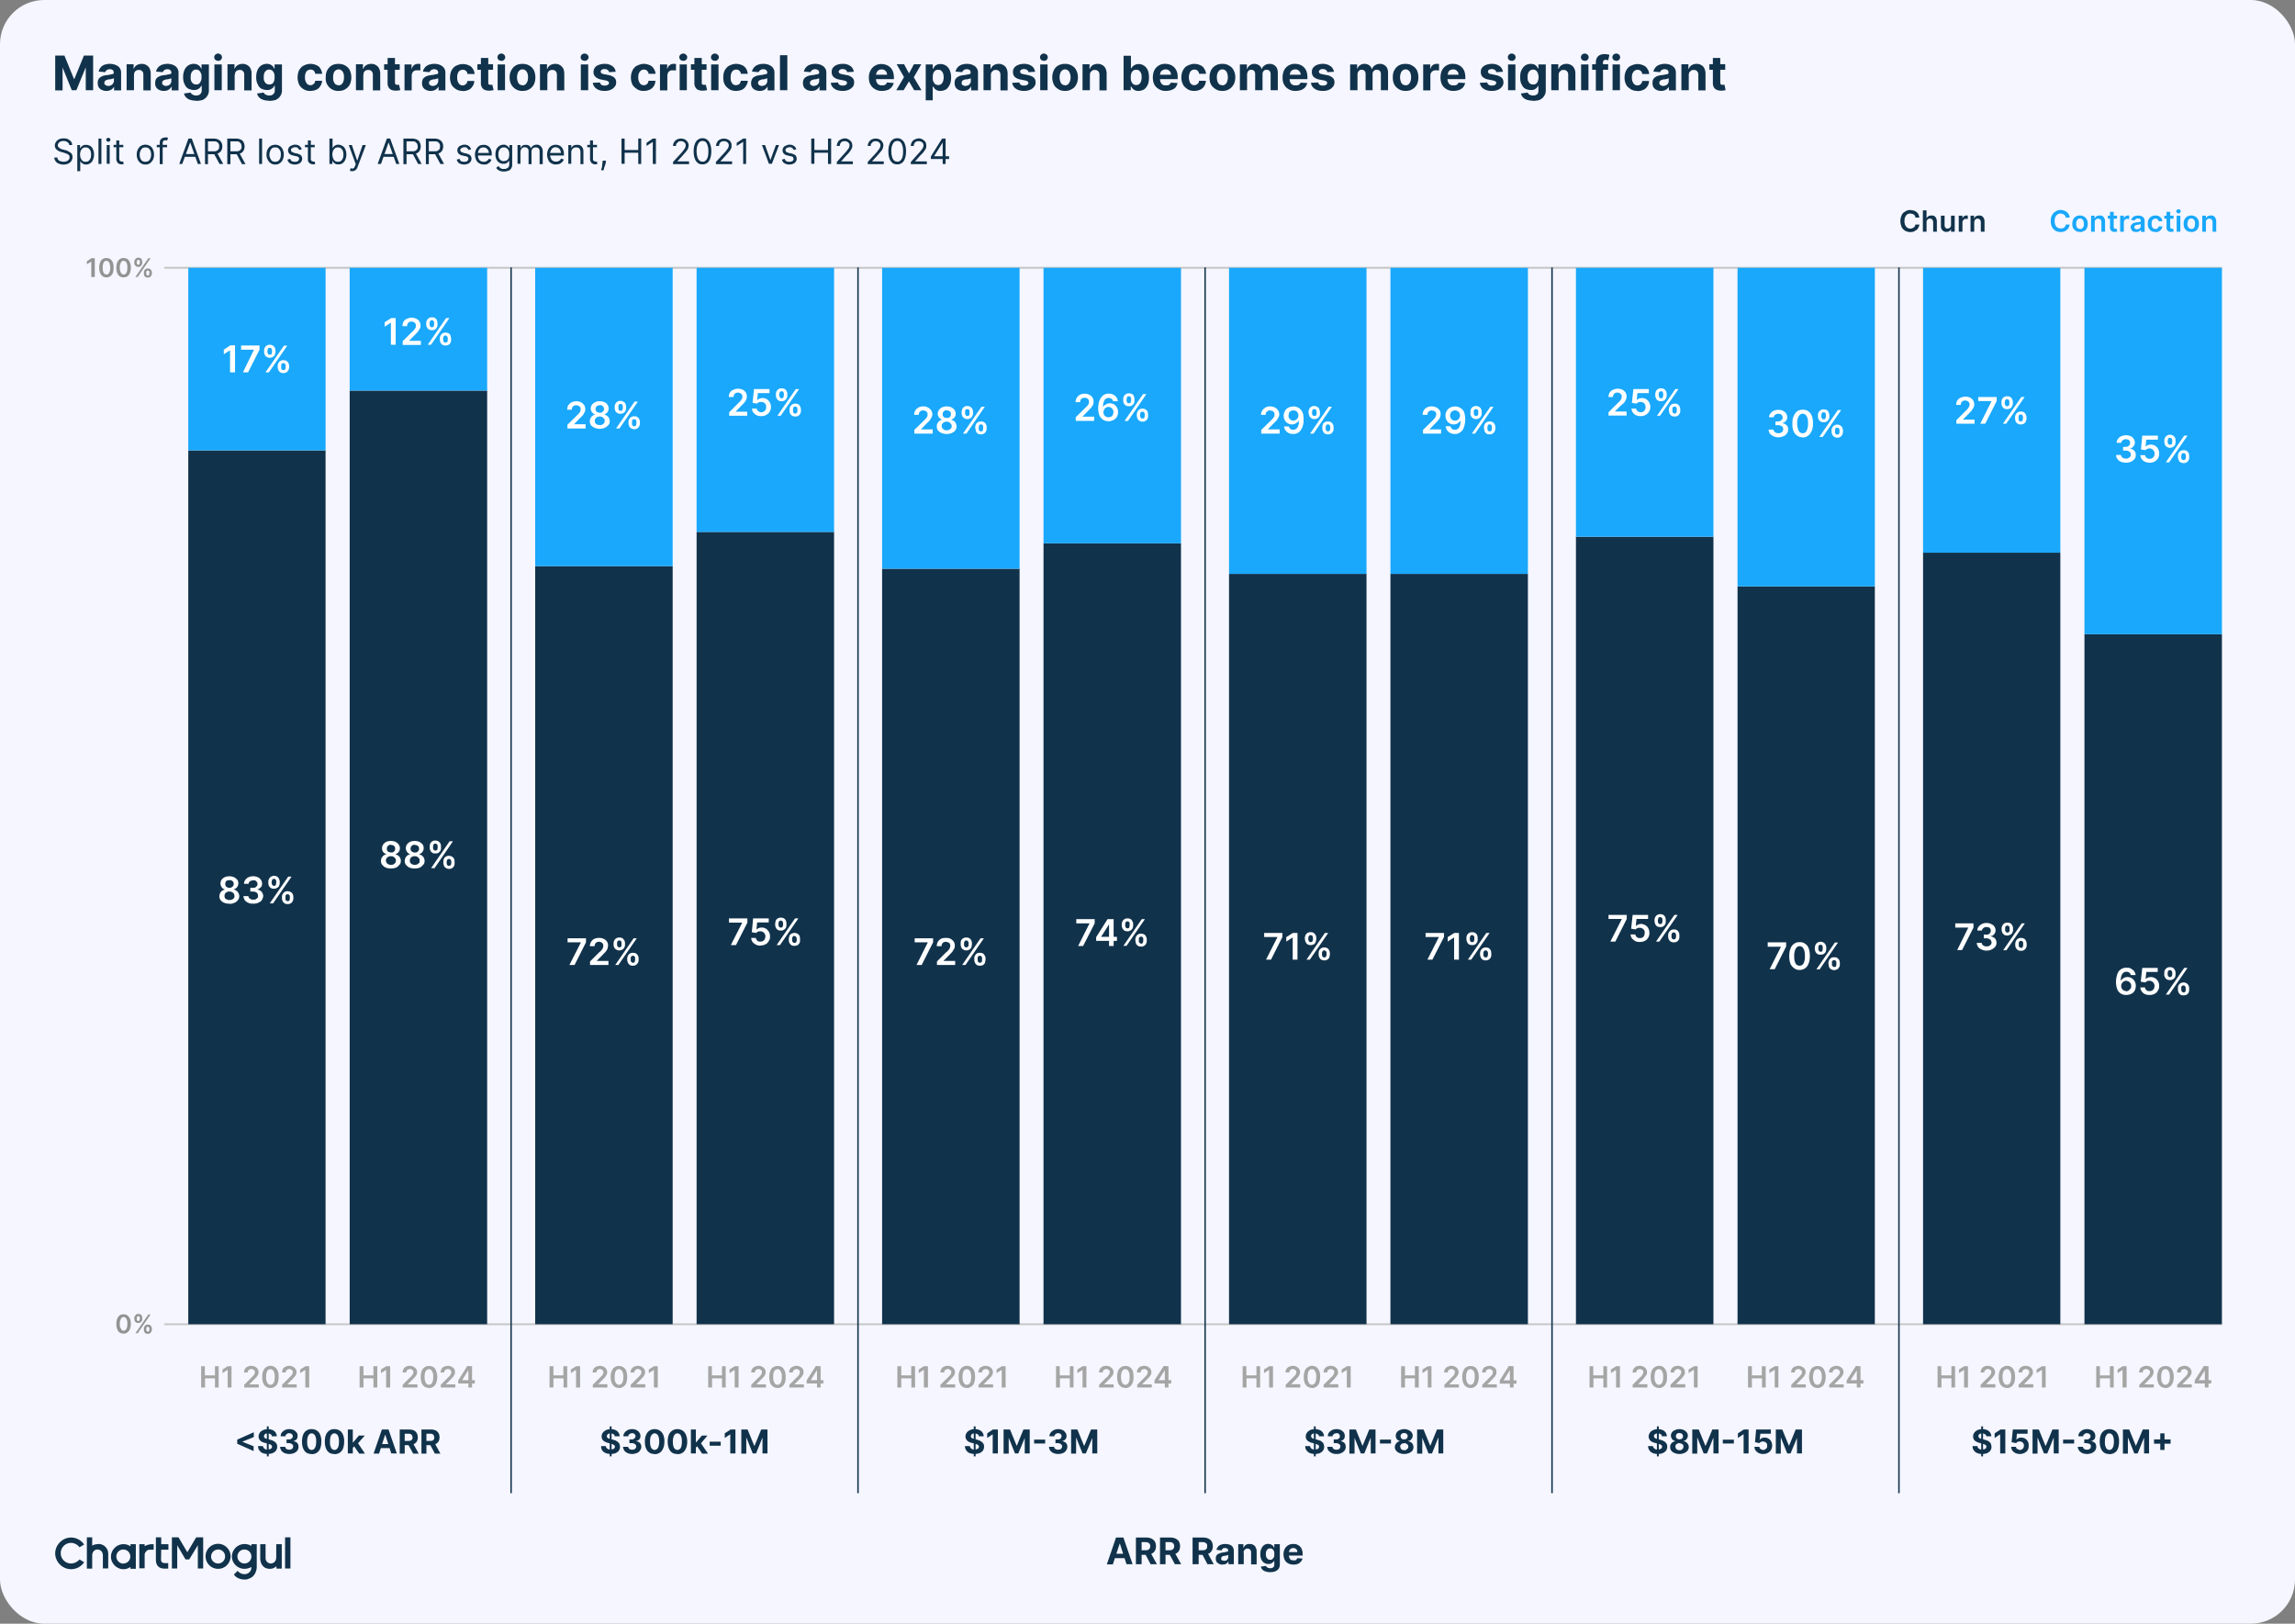 <svg id="Layer_1" data-name="Layer 1" xmlns="http://www.w3.org/2000/svg" viewBox="0 0 1247 882.2">
  <rect x="0" y="0" width="1247" height="882.2" fill="#808080" stroke="none"/>
  <defs>
    <style>
      .cls-2{fill:#fff}.cls-4{fill:#19a8fb}.cls-7{fill:#11324b}
    </style>
  </defs>
  <rect width="1247" height="882.2" rx="24" ry="24" fill="#f5f6ff"/>
  <path d="M89.2 145.5h1118.1M89.2 719.5h1118.1" stroke="#c6c6c6" stroke-linejoin="round" fill="none"/>
  <path class="cls-7" d="M30 30.2h5l5.2 12.7h.2l5.2-12.7h5V49h-4V36.8h-.1l-5 12.2H39l-5-12.3v12.4h-4V30Zm27.8 19.2c-1 0-1.7-.2-2.4-.5s-1.3-.8-1.7-1.4c-.4-.6-.6-1.4-.6-2.4 0-.8.1-1.4.4-2 .3-.5.7-1 1.2-1.2.5-.4 1-.6 1.7-.8.6-.1 1.3-.3 2-.3a71.5 71.5 0 0 0 3-.6c.3-.2.4-.4.4-.7a2 2 0 0 0-.5-1.4c-.4-.3-1-.5-1.6-.5-.7 0-1.3.2-1.7.5-.4.3-.7.7-.8 1.1l-3.6-.3a5 5 0 0 1 3.1-3.7A9 9 0 0 1 62 35c.7.2 1.4.5 2 .9a4.2 4.2 0 0 1 1.8 3.6v9.6H62v-2a4 4 0 0 1-1 1.2 4 4 0 0 1-1.4.8c-.5.2-1.1.3-1.8.3Zm1.1-2.7c.6 0 1.1-.2 1.5-.4s.8-.5 1-1c.3-.3.5-.8.5-1.3v-1.5l-.5.2-.8.2-.7.2H59l-1.2.4a2 2 0 0 0-.8.6c-.2.2-.3.5-.3 1s.2.9.6 1.1c.4.3 1 .5 1.5.5Zm13.9-5.8V49h-4V34.9h3.8v2.5h.1a4 4 0 0 1 1.6-2c.8-.4 1.6-.7 2.7-.7 1 0 1.8.2 2.6.7.7.4 1.3 1 1.7 1.8.4.8.6 1.8.6 2.9v9h-4v-8.3c0-1-.1-1.6-.6-2-.4-.6-1-.8-1.8-.8-.6 0-1 .1-1.4.3s-.8.6-1 1c-.2.5-.3 1-.3 1.6ZM89 49.4c-.9 0-1.7-.2-2.4-.5s-1.3-.8-1.7-1.4c-.4-.6-.6-1.4-.6-2.4 0-.8.2-1.4.4-2 .3-.5.7-1 1.2-1.2.5-.4 1.1-.6 1.7-.8.7-.1 1.3-.3 2-.3a71.5 71.5 0 0 0 3.1-.6c.3-.2.4-.4.4-.7 0-.6-.2-1.1-.6-1.4-.3-.3-.9-.5-1.5-.5-.7 0-1.3.2-1.7.5-.4.3-.7.7-.9 1.1l-3.6-.3a5 5 0 0 1 3.2-3.7 9 9 0 0 1 5.3-.2c.7.2 1.3.5 1.9.9a4.2 4.2 0 0 1 1.8 3.6v9.6h-3.7v-2h-.1a4 4 0 0 1-1 1.2 4 4 0 0 1-1.3.8c-.6.2-1.2.3-1.9.3Zm1.2-2.7c.5 0 1-.2 1.5-.4s.8-.5 1-1c.3-.3.4-.8.4-1.3v-1.5l-.5.2-.7.2-.8.2h-.7l-1.2.4a2 2 0 0 0-.8.6c-.2.2-.3.5-.3 1s.2.9.6 1.1c.4.3.9.5 1.5.5Zm16.3 8c-1.3 0-2.4-.2-3.3-.5s-1.6-.8-2.2-1.4c-.5-.6-.9-1.3-1-2l3.6-.5.5.8 1 .5c.4.2.9.3 1.5.3.8 0 1.5-.2 2-.6.6-.5 1-1.1 1-2.1v-2.6h-.2l-.8 1.1c-.4.4-.8.6-1.4.9s-1.2.3-1.9.3c-1 0-2-.3-2.9-.7s-1.6-1.3-2-2.3c-.6-1-.9-2.3-.9-4s.3-2.9.8-4a5.4 5.4 0 0 1 7-2.8c.5.3 1 .6 1.3 1l.8 1.2h.1V35h4v14.3a5 5 0 0 1-1 3c-.6.9-1.4 1.5-2.4 2-1 .3-2.3.5-3.6.5Zm0-8.8c.7 0 1.2-.1 1.6-.4a3 3 0 0 0 1-1.4c.3-.6.4-1.3.4-2.2s0-1.5-.3-2.1c-.3-.6-.6-1.1-1-1.5-.5-.3-1-.5-1.7-.5s-1.2.2-1.6.6a3 3 0 0 0-1 1.4c-.2.6-.3 1.3-.3 2.1s0 1.6.3 2.1c.2.6.6 1 1 1.4.5.3 1 .5 1.6.5Zm12-12.9c-.6 0-1-.1-1.5-.5-.4-.4-.6-.9-.6-1.4s.2-1 .6-1.4c.4-.4 1-.6 1.5-.6s1 .2 1.5.6c.4.4.6.8.6 1.4s-.2 1-.6 1.4c-.4.4-1 .6-1.5.6Zm-2 16V35h4v14h-4Zm11-8.1V49h-3.9V34.9h3.8v2.5h.1a4 4 0 0 1 1.6-2c.8-.4 1.6-.7 2.7-.7 1 0 1.8.2 2.6.7.7.4 1.3 1 1.7 1.8.4.8.6 1.8.6 2.9v9h-4v-8.3c0-1-.1-1.6-.6-2-.4-.6-1-.8-1.8-.8-.6 0-1 .1-1.4.3s-.8.6-1 1c-.2.5-.3 1-.3 1.6Zm18.7 13.8c-1.3 0-2.4-.2-3.3-.5s-1.6-.8-2.2-1.4c-.5-.6-.9-1.3-1-2l3.6-.5.5.8 1 .5c.4.2.9.3 1.5.3.8 0 1.5-.2 2-.6.6-.5 1-1.1 1-2.1v-2.6h-.3c-.1.4-.4.8-.7 1.1-.4.4-.8.6-1.4.9s-1.2.3-1.9.3c-1 0-2-.3-2.9-.7s-1.6-1.3-2-2.3c-.6-1-.9-2.3-.9-4s.3-2.9.8-4a5.4 5.4 0 0 1 7-2.8c.5.3 1 .6 1.3 1 .3.4.6.8.7 1.2h.2V35h4v14.3a5 5 0 0 1-1 3c-.6.9-1.4 1.5-2.4 2-1 .3-2.3.5-3.6.5Zm0-8.8a3 3 0 0 0 1.7-.4 3 3 0 0 0 1-1.4c.2-.6.3-1.3.3-2.2s0-1.5-.3-2.1a4 4 0 0 0-1-1.5c-.5-.3-1-.5-1.7-.5s-1.1.2-1.6.6a3 3 0 0 0-1 1.4c-.2.6-.3 1.3-.3 2.1s0 1.6.3 2.1c.2.6.6 1 1 1.4.5.3 1 .5 1.7.5Zm22.5 3.5a6.7 6.7 0 0 1-6.2-3.5 9.7 9.7 0 0 1 0-7.7c.6-1 1.4-2 2.4-2.5s2.3-1 3.7-1a8 8 0 0 1 3.3.7c1 .4 1.7 1 2.2 1.9.5.8.8 1.8 1 2.8h-3.8c-.1-.7-.4-1.2-.8-1.7-.5-.4-1-.6-1.8-.6-.6 0-1.1.2-1.6.5s-.8.8-1 1.4c-.3.6-.4 1.4-.4 2.3s.1 1.7.4 2.3a4 4 0 0 0 1 1.5c.5.3 1 .5 1.6.5.5 0 .9-.1 1.2-.3l1-.8.4-1.3h3.7c0 1-.4 2-.9 2.8a5 5 0 0 1-2.1 2c-1 .4-2 .7-3.3.7Zm15.3 0a6.7 6.7 0 0 1-7-7.4c0-1.5.2-2.7.8-3.8.6-1.1 1.4-2 2.4-2.6 1-.6 2.3-.9 3.7-.9s2.7.3 3.8 1c1 .5 1.8 1.4 2.4 2.5a9.7 9.7 0 0 1 0 7.7c-.6 1-1.4 2-2.4 2.5-1 .7-2.3 1-3.8 1Zm0-3c.6 0 1.2-.3 1.6-.6.4-.4.8-1 1-1.6.2-.6.3-1.4.3-2.2s0-1.5-.3-2.2c-.2-.6-.6-1.2-1-1.5-.4-.4-1-.6-1.6-.6s-1.2.2-1.7.6a3 3 0 0 0-1 1.5c-.2.7-.3 1.4-.3 2.2s0 1.6.3 2.2c.2.7.6 1.2 1 1.6.5.3 1 .5 1.7.5Zm13.4-5.5V49h-4V34.9h3.8v2.5h.2a4 4 0 0 1 1.6-2c.7-.4 1.6-.7 2.7-.7 1 0 1.8.2 2.6.7.7.4 1.3 1 1.7 1.8.4.8.6 1.8.6 2.9v9h-4v-8.3c0-1-.2-1.6-.6-2-.5-.6-1-.8-1.9-.8-.5 0-1 .1-1.4.3s-.7.6-1 1l-.3 1.6Zm19.8-5.9v2.9h-8.5v-3h8.5Zm-6.6-3.5h4v13.2l.1.9.5.4.7.1h.5l.4-.1.7 3-.9.1a7.4 7.4 0 0 1-3.8-.2c-.7-.3-1.2-.7-1.6-1.4a4 4 0 0 1-.6-2.3V31.5Zm9.2 17.5V35h3.8v2.4h.1c.3-.9.7-1.6 1.3-2 .6-.5 1.3-.7 2.1-.7a4.9 4.9 0 0 1 1.3.1v3.5l-.8-.1h-.9c-.6 0-1 0-1.6.3-.4.2-.8.6-1 1s-.4 1-.4 1.6v8h-4Zm14.2.4c-.9 0-1.7-.2-2.4-.5s-1.3-.8-1.7-1.4c-.4-.6-.6-1.4-.6-2.4 0-.8.2-1.4.4-2 .3-.5.7-1 1.2-1.2.5-.4 1.1-.6 1.7-.8.7-.1 1.3-.3 2-.3a71.5 71.5 0 0 0 3.1-.6c.3-.2.4-.4.4-.7 0-.6-.2-1.1-.6-1.4-.4-.3-.9-.5-1.5-.5-.8 0-1.3.2-1.7.5-.5.3-.7.7-.9 1.1l-3.6-.3a5 5 0 0 1 3.2-3.7 9 9 0 0 1 5.3-.2c.7.2 1.3.5 1.9.9a4.2 4.2 0 0 1 1.8 3.6v9.6h-3.7v-2h-.1a4 4 0 0 1-1 1.2 4 4 0 0 1-1.3.8c-.6.2-1.2.3-1.9.3Zm1.2-2.7c.5 0 1-.2 1.5-.4s.8-.5 1-1c.3-.3.4-.8.4-1.3v-1.5l-.5.2-.7.2-.8.2h-.7l-1.2.4a2 2 0 0 0-.8.6c-.2.2-.3.5-.3 1s.2.9.6 1.1c.4.3.9.5 1.5.5Zm16.3 2.7c-1.5 0-2.7-.3-3.8-1S246 47 245.3 46a9.7 9.7 0 0 1 0-7.7c.6-1 1.4-2 2.4-2.5s2.3-1 3.8-1a8 8 0 0 1 3.2.7c1 .4 1.7 1 2.2 1.9.6.8.9 1.8 1 2.8H254c0-.7-.4-1.2-.8-1.7-.5-.4-1-.6-1.8-.6-.6 0-1.1.2-1.6.5s-.8.8-1 1.4c-.3.6-.4 1.4-.4 2.3s.1 1.7.4 2.3a4 4 0 0 0 1 1.5c.5.3 1 .5 1.6.5.5 0 .9-.1 1.2-.3l1-.8.4-1.3h3.7c0 1-.3 2-.9 2.8a5 5 0 0 1-2.1 2c-1 .4-2 .7-3.3.7ZM267.9 35v2.9h-8.5v-3h8.5Zm-6.6-3.5h4v14.1l.6.4.7.1h.5l.4-.1.7 3-.9.1a7.4 7.4 0 0 1-3.8-.2c-.7-.3-1.2-.7-1.6-1.4a4 4 0 0 1-.6-2.3V31.5Zm11.1 1.5c-.6 0-1-.1-1.5-.5-.4-.4-.6-.9-.6-1.4s.2-1 .6-1.4c.4-.4 1-.6 1.5-.6s1.1.2 1.5.6c.4.4.6.8.6 1.4s-.2 1-.6 1.4a2 2 0 0 1-1.5.6Zm-2 16V35h4v14h-4Zm13.6.4a6.7 6.7 0 0 1-6.2-3.5c-.6-1.1-.9-2.4-.9-3.9s.3-2.7.9-3.8c.6-1.1 1.4-2 2.4-2.6 1-.6 2.3-.9 3.7-.9s2.7.3 3.8 1c1 .5 1.8 1.4 2.4 2.5a9.7 9.7 0 0 1 0 7.7c-.6 1-1.4 2-2.4 2.5-1 .7-2.3 1-3.8 1Zm0-3c.6 0 1.1-.3 1.6-.6.4-.4.7-1 1-1.6a7.8 7.8 0 0 0 0-4.4c-.3-.6-.6-1.2-1-1.5-.5-.4-1-.6-1.7-.6s-1.2.2-1.6.6a3 3 0 0 0-1 1.5 6.7 6.7 0 0 0 0 4.4 3 3 0 0 0 1 1.6c.4.3 1 .5 1.6.5Zm13.4-5.5V49h-4V34.9h3.8v2.5h.2a4 4 0 0 1 1.6-2c.7-.4 1.6-.7 2.7-.7 1 0 1.8.2 2.6.7a5 5 0 0 1 1.7 1.8c.4.8.6 1.8.6 2.9v9h-4v-8.3c0-1-.2-1.6-.6-2-.5-.6-1-.8-1.9-.8-.5 0-1 .1-1.4.3s-.7.6-1 1c-.1.5-.3 1-.3 1.6Zm20.2-7.9c-.5 0-1-.1-1.5-.5-.4-.4-.6-.9-.6-1.4s.2-1 .6-1.4c.5-.4 1-.6 1.5-.6s1.1.2 1.5.6c.5.4.7.8.7 1.4s-.2 1-.7 1.4a2 2 0 0 1-1.5.6Zm-2 16V35h4v14h-4Zm18.9-10-3.6.2c0-.3-.1-.6-.4-.9l-.8-.6-1.1-.2c-.7 0-1.2.1-1.6.4s-.6.6-.6 1c0 .3.1.6.4.9.3.2.7.4 1.4.5l2.6.5c1.3.3 2.4.8 3 1.4.7.6 1 1.5 1 2.5s-.2 1.7-.8 2.4c-.5.7-1.3 1.3-2.2 1.7-1 .4-2 .6-3.3.6-1.8 0-3.3-.4-4.4-1.2a4.5 4.5 0 0 1-2-3.2l3.9-.2c.1.5.4 1 .8 1.3.5.3 1 .4 1.8.4s1.2-.1 1.6-.4c.5-.2.7-.6.7-1a1 1 0 0 0-.5-.9c-.3-.2-.7-.4-1.3-.5l-2.5-.5a6 6 0 0 1-3-1.4 3.3 3.3 0 0 1-1.1-2.7c0-.9.3-1.7.7-2.3s1.2-1.2 2.1-1.5c1-.4 2-.6 3.2-.6a7 7 0 0 1 4.2 1.2c1 .7 1.7 1.8 1.8 3Zm15.3 10.4c-1.5 0-2.7-.3-3.7-1s-1.9-1.4-2.5-2.5a9.2 9.2 0 0 1 .1-7.7c.5-1 1.3-2 2.4-2.5s2.2-1 3.7-1a8 8 0 0 1 3.2.7c1 .4 1.7 1 2.2 1.9.6.8.9 1.8 1 2.8h-3.8c0-.7-.4-1.2-.8-1.7-.5-.4-1-.6-1.8-.6-.6 0-1.1.2-1.5.5s-.8.8-1.1 1.4c-.3.6-.4 1.4-.4 2.3s.1 1.7.4 2.3a4 4 0 0 0 1 1.5c.5.3 1 .5 1.6.5.5 0 .9-.1 1.3-.3l.9-.8.4-1.3h3.7a5.4 5.4 0 0 1-3 4.8c-1 .4-2 .7-3.3.7Zm8.8-.4V35h3.9v2.4h.1c.3-.9.7-1.6 1.3-2 .6-.5 1.3-.7 2.1-.7a4.9 4.9 0 0 1 1.3.1v3.5l-.8-.1h-1c-.5 0-1 0-1.5.3-.4.2-.8.6-1 1s-.4 1-.4 1.6v8h-4Zm12.7-16c-.6 0-1.1-.1-1.6-.5-.4-.4-.6-.9-.6-1.4s.2-1 .6-1.4c.5-.4 1-.6 1.6-.6s1 .2 1.4.6c.5.4.7.8.7 1.4s-.2 1-.6 1.4c-.5.4-1 .6-1.6.6Zm-2 16V35h3.9v14h-4Zm14.6-14v2.9h-8.5v-3h8.5Zm-6.6-3.5h4v14.1l.6.4.7.1h.5l.4-.1.7 3-.9.1a7.4 7.4 0 0 1-3.8-.2c-.7-.3-1.2-.7-1.6-1.4a4 4 0 0 1-.6-2.3V31.5Zm11.1 1.5c-.5 0-1-.1-1.5-.5-.4-.4-.6-.9-.6-1.4s.2-1 .6-1.4c.5-.4 1-.6 1.5-.6s1.1.2 1.5.6c.5.4.7.8.7 1.4s-.3 1-.7 1.4a2 2 0 0 1-1.5.6Zm-2 16V35h4v14h-4Zm13.6.4c-1.5 0-2.8-.3-3.8-1s-1.8-1.4-2.4-2.5c-.6-1.1-.8-2.4-.8-3.8s.2-2.8.8-3.9c.6-1 1.4-2 2.4-2.5s2.3-1 3.7-1c1.3 0 2.3.3 3.3.7a5 5 0 0 1 2.2 1.9c.5.8.8 1.8.9 2.8h-3.7c-.1-.7-.4-1.2-.9-1.7-.4-.4-1-.6-1.7-.6-.6 0-1.2.2-1.6.5s-.8.8-1 1.4c-.3.6-.4 1.4-.4 2.3s0 1.7.3 2.3c.3.6.6 1.1 1 1.5.5.3 1 .5 1.7.5l1.2-.3c.4-.2.7-.5.9-.8l.5-1.3h3.7c0 1-.4 2-1 2.8-.4.9-1.2 1.5-2 2a9 9 0 0 1-3.4.7Zm12.8 0c-.9 0-1.7-.2-2.4-.5s-1.3-.8-1.7-1.4c-.4-.6-.6-1.4-.6-2.4 0-.8.2-1.4.5-2 .2-.5.6-1 1.1-1.2.5-.4 1.1-.6 1.7-.8.7-.1 1.3-.3 2-.3a71.5 71.5 0 0 0 3.1-.6c.3-.2.4-.4.4-.7 0-.6-.2-1.1-.6-1.4-.3-.3-.9-.5-1.5-.5-.7 0-1.3.2-1.7.5-.4.3-.7.7-.9 1.1l-3.6-.3a5 5 0 0 1 3.2-3.7 9 9 0 0 1 5.3-.2c.7.2 1.3.5 1.9.9a4.2 4.2 0 0 1 1.8 3.6v9.6h-3.7v-2h-.1a4 4 0 0 1-1 1.2 4 4 0 0 1-1.3.8c-.6.2-1.2.3-1.9.3Zm1.2-2.7c.5 0 1-.2 1.5-.4s.8-.5 1-1c.3-.3.4-.8.4-1.3v-1.5l-.5.2-.7.2-.8.2h-.7l-1.2.4a2 2 0 0 0-.8.6c-.2.2-.3.5-.3 1s.2.9.6 1.1c.4.3.9.5 1.5.5Zm13.8-16.5V49h-4V30h4ZM441 49.4c-.9 0-1.7-.2-2.4-.5s-1.3-.8-1.7-1.4c-.4-.6-.6-1.4-.6-2.4 0-.8.1-1.4.4-2 .3-.5.7-1 1.2-1.2.5-.4 1-.6 1.7-.8.7-.1 1.3-.3 2-.3a71.5 71.5 0 0 0 3.1-.6c.2-.2.4-.4.4-.7 0-.6-.2-1.1-.6-1.4-.4-.3-.9-.5-1.6-.5-.7 0-1.2.2-1.6.5-.5.3-.7.7-.9 1.1l-3.6-.3a5 5 0 0 1 3.2-3.7 9 9 0 0 1 5.3-.2c.7.2 1.3.5 1.9.9a4.2 4.2 0 0 1 1.8 3.6v9.6h-3.7v-2h-.2c-.2.5-.5.9-.9 1.2a4 4 0 0 1-1.3.8c-.6.2-1.2.3-1.9.3Zm1.1-2.7c.6 0 1.1-.2 1.6-.4s.8-.5 1-1c.3-.3.4-.8.4-1.3v-1.5l-.5.2-.7.2-.8.2h-.7l-1.2.4a2 2 0 0 0-.8.6c-.2.2-.3.5-.3 1s.2.9.6 1.1c.3.3.8.5 1.4.5Zm21.8-7.7-3.6.2c0-.3-.2-.6-.4-.9l-.8-.6-1.2-.2c-.6 0-1.1.1-1.5.4s-.7.6-.7 1c0 .3.2.6.4.9.3.2.8.4 1.4.5l2.6.5a6 6 0 0 1 3 1.4c.7.6 1 1.5 1 2.5s-.2 1.7-.7 2.4c-.6.7-1.3 1.3-2.3 1.7a8 8 0 0 1-3.2.6c-1.9 0-3.4-.4-4.5-1.2a4.5 4.5 0 0 1-2-3.2l4-.2c0 .5.3 1 .8 1.3.4.3 1 .4 1.7.4s1.2-.1 1.7-.4c.4-.2.6-.6.6-1a1 1 0 0 0-.4-.9c-.3-.2-.8-.4-1.4-.5l-2.5-.5a6 6 0 0 1-3-1.4c-.7-.7-1-1.6-1-2.7 0-.9.2-1.7.7-2.3s1.2-1.2 2-1.5c1-.4 2-.6 3.2-.6a7 7 0 0 1 4.3 1.2c1 .7 1.6 1.8 1.8 3Zm15.3 10.4c-1.5 0-2.7-.3-3.8-1A6 6 0 0 1 473 46c-.6-1-.9-2.3-.9-3.8s.3-2.8.9-3.9a6.4 6.4 0 0 1 6-3.5c1 0 1.8.2 2.6.5a6 6 0 0 1 3.6 3.6c.3.9.5 2 .5 3.1v1h-12v-2.4h8.3c0-.6-.2-1.1-.4-1.5s-.6-.8-1-1c-.5-.3-1-.4-1.5-.4s-1.2.1-1.6.4c-.5.2-.8.6-1 1s-.5 1-.5 1.6V43c0 .7.1 1.3.4 1.8s.6 1 1.1 1.2c.5.3 1 .4 1.7.4l1.2-.1c.3-.1.7-.3 1-.6.2-.2.4-.5.5-.9l3.7.3a5.4 5.4 0 0 1-3.3 3.8c-1 .3-2 .5-3.1.5ZM491.3 35l2.6 4.9 2.7-5h4l-4.1 7.1 4.2 7h-4l-2.8-4.8L491 49h-4l4.2-7.1-4-7h4ZM503 54.4V35h3.8v2.4h.2l.7-1.2c.3-.4.8-.7 1.3-1s1.2-.4 2-.4a5.3 5.3 0 0 1 5 3.3c.5 1 .8 2.4.8 4s-.3 3-.8 4-1.2 2-2 2.5c-1 .5-2 .8-3 .8-.8 0-1.4-.1-2-.4a4 4 0 0 1-1.3-1l-.7-1h-.2v7.5H503Zm3.8-12.4c0 .8 0 1.6.3 2.2s.6 1.1 1 1.5c.5.3 1 .5 1.7.5s1.1-.2 1.6-.5a4 4 0 0 0 1-1.5 7 7 0 0 0 0-4.4c-.2-.6-.6-1-1-1.4-.4-.4-1-.5-1.6-.5s-1.2.1-1.7.5c-.4.3-.7.8-1 1.4-.2.6-.3 1.4-.3 2.2Zm16.6 7.4c-.9 0-1.7-.2-2.4-.5s-1.3-.8-1.7-1.4c-.4-.6-.6-1.4-.6-2.4 0-.8.1-1.4.4-2 .3-.5.7-1 1.2-1.2.5-.4 1-.6 1.7-.8.6-.1 1.3-.3 2-.3a71.5 71.5 0 0 0 3.1-.6c.2-.2.3-.4.3-.7 0-.6-.1-1.1-.5-1.4-.4-.3-.9-.5-1.6-.5-.7 0-1.2.2-1.6.5-.5.3-.7.7-.9 1.1l-3.6-.3a5 5 0 0 1 3.2-3.7 9 9 0 0 1 5.3-.2c.7.2 1.3.5 1.9.9a4.2 4.2 0 0 1 1.8 3.6v9.6h-3.7v-2h-.2c-.2.5-.5.9-.9 1.2a4 4 0 0 1-1.3.8 6 6 0 0 1-2 .3Zm1.1-2.7c.6 0 1.1-.2 1.6-.4s.8-.5 1-1c.3-.3.4-.8.4-1.3v-1.5l-.5.2-.7.2-.8.2h-.7c-.5.1-1 .2-1.3.4a2 2 0 0 0-.8.6l-.2 1c0 .5.2.9.5 1.1.4.3 1 .5 1.5.5Zm13.9-5.8V49h-4V34.9h3.8v2.5h.2a4 4 0 0 1 1.6-2c.7-.4 1.6-.7 2.6-.7s1.9.2 2.6.7c.8.4 1.3 1 1.7 1.8.4.8.6 1.8.6 2.9v9h-3.9v-8.3c0-1-.2-1.6-.6-2-.5-.6-1.1-.8-2-.8-.4 0-1 .1-1.3.3l-1 1c-.2.5-.3 1-.3 1.6Zm24-1.9-3.6.2c0-.3-.2-.6-.4-.9l-.8-.6-1.2-.2c-.6 0-1 .1-1.5.4s-.6.6-.6 1c0 .3.1.6.4.9.3.2.7.4 1.4.5l2.5.5c1.4.3 2.5.8 3.1 1.4.7.6 1 1.5 1 2.5s-.2 1.7-.8 2.4c-.5.7-1.3 1.3-2.2 1.7-1 .4-2 .6-3.3.6-1.8 0-3.3-.4-4.4-1.2a4.5 4.5 0 0 1-2-3.2l3.9-.2c0 .5.4 1 .8 1.3.5.3 1 .4 1.7.4s1.3-.1 1.7-.4c.4-.2.7-.6.7-1a1 1 0 0 0-.5-.9c-.3-.2-.7-.4-1.4-.5l-2.4-.5a6 6 0 0 1-3.1-1.4c-.7-.7-1-1.6-1-2.7 0-.9.2-1.7.7-2.3s1.2-1.2 2.1-1.5c1-.4 2-.6 3.2-.6a7 7 0 0 1 4.2 1.2c1 .7 1.6 1.8 1.8 3Zm4.8-6c-.6 0-1-.1-1.5-.5-.4-.4-.6-.9-.6-1.4s.2-1 .6-1.4c.4-.4 1-.6 1.5-.6s1 .2 1.5.6c.4.4.6.8.6 1.4s-.2 1-.6 1.4c-.4.4-1 .6-1.5.6Zm-2 16V35h4v14h-4Zm13.5.4c-1.4 0-2.7-.3-3.7-1-1-.6-1.9-1.4-2.4-2.5a9.1 9.1 0 0 1 0-7.7c.5-1.1 1.3-2 2.4-2.6 1-.6 2.3-.9 3.7-.9s2.7.3 3.7 1c1 .5 1.9 1.4 2.4 2.5.6 1.1.9 2.4.9 3.8s-.3 2.8-.9 3.9c-.5 1-1.3 2-2.4 2.5-1 .7-2.3 1-3.7 1Zm0-3c.7 0 1.2-.3 1.6-.6.5-.4.8-1 1-1.6.3-.6.4-1.4.4-2.2s-.1-1.5-.4-2.2c-.2-.6-.5-1.2-1-1.5-.4-.4-1-.6-1.6-.6s-1.2.2-1.6.6a3 3 0 0 0-1 1.5 6.7 6.7 0 0 0 0 4.4 3 3 0 0 0 1 1.6c.4.3 1 .5 1.6.5Zm13.5-5.5V49h-4V34.9h3.8v2.5h.2a4 4 0 0 1 1.5-2 6 6 0 0 1 2.7-.7c1 0 1.9.2 2.6.7.8.4 1.3 1 1.7 1.8.4.8.6 1.8.6 2.9v9h-3.9v-8.3c0-1-.2-1.6-.6-2-.5-.6-1.1-.8-2-.8-.4 0-1 .1-1.3.3l-1 1c-.2.5-.3 1-.3 1.6Zm18.3 8.1V30.3h4v7l.8-1c.3-.4.8-.8 1.3-1a4 4 0 0 1 2-.5 5.3 5.3 0 0 1 5 3.3c.5 1 .7 2.4.7 4s-.2 3-.7 4-1.2 2-2 2.5c-1 .5-2 .8-3 .8-.8 0-1.4-.1-2-.4a4 4 0 0 1-1.3-1l-.7-1h-.2v2h-3.9Zm3.9-7c0 .8 0 1.6.3 2.2a4 4 0 0 0 1 1.5c.5.3 1 .5 1.7.5s1.1-.2 1.6-.5a4 4 0 0 0 1-1.5c.2-.6.3-1.4.3-2.2s0-1.5-.3-2.2-.6-1-1-1.4c-.4-.4-1-.5-1.6-.5s-1.2.1-1.7.5-.7.8-1 1.4c-.2.6-.3 1.4-.3 2.2Zm19 7.4c-1.4 0-2.7-.3-3.7-1a6 6 0 0 1-2.5-2.5c-.5-1-.8-2.3-.8-3.8s.3-2.8.8-3.9a6.4 6.4 0 0 1 6-3.5c1 0 1.9.2 2.7.5a6 6 0 0 1 3.5 3.6c.4.9.5 2 .5 3.1V43h-12v-2.4h8.3c0-.6 0-1.1-.3-1.5s-.6-.8-1-1c-.5-.3-1-.4-1.6-.4s-1 .1-1.5.4c-.5.2-.9.6-1.1 1s-.4 1-.4 1.6V43c0 .7.1 1.3.4 1.8s.6 1 1 1.2c.6.3 1.1.4 1.8.4l1.2-.1a2.4 2.4 0 0 0 1.5-1.4l3.6.2c-.1.8-.5 1.6-1 2.3s-1.4 1.1-2.3 1.5c-.9.3-2 .5-3 .5Zm15.6 0c-1.5 0-2.8-.3-3.8-1s-1.9-1.4-2.4-2.5c-.6-1.1-.9-2.4-.9-3.8s.3-2.8.9-3.9c.5-1 1.3-2 2.4-2.5s2.3-1 3.7-1a8 8 0 0 1 3.2.7c1 .4 1.7 1 2.2 1.9.6.8.9 1.8 1 2.8h-3.8c0-.7-.3-1.2-.8-1.7-.4-.4-1-.6-1.7-.6s-1.2.2-1.6.5-.8.8-1 1.4a6.4 6.4 0 0 0 0 4.6c.1.6.5 1.1 1 1.5.4.3 1 .5 1.6.5l1.2-.3.9-.8c.2-.4.4-.8.4-1.3h3.7a5.4 5.4 0 0 1-3 4.8c-1 .4-2 .7-3.3.7Zm15.2 0c-1.5 0-2.7-.3-3.7-1-1-.6-1.9-1.4-2.5-2.5s-.8-2.4-.8-3.9.3-2.7.8-3.8c.6-1.1 1.4-2 2.5-2.6 1-.6 2.2-.9 3.7-.9s2.6.3 3.7 1c1 .5 1.9 1.4 2.4 2.5.6 1.1.9 2.4.9 3.8s-.3 2.8-.9 3.9c-.6 1-1.4 2-2.4 2.5-1 .7-2.3 1-3.7 1Zm0-3c.6 0 1.2-.3 1.6-.6.5-.4.8-1 1-1.6a6.7 6.7 0 0 0 0-4.4c-.2-.6-.5-1.2-1-1.5-.4-.4-1-.6-1.6-.6s-1.2.2-1.7.6c-.4.4-.7.9-1 1.5a7.8 7.8 0 0 0 0 4.4c.2.7.6 1.2 1 1.6.5.3 1 .5 1.7.5Zm9.5 2.6V35h3.8v2.4h.2a4 4 0 0 1 3.9-2.7c1 0 1.8.3 2.5.8.7.4 1.1 1 1.4 2h.1c.3-.9.8-1.5 1.6-2 .7-.5 1.6-.8 2.7-.8 1.3 0 2.4.5 3.2 1.3.8.8 1.2 2 1.2 3.6V49h-3.9v-8.8c0-.7-.2-1.3-.6-1.7-.4-.4-1-.6-1.6-.6-.7 0-1.2.2-1.6.7-.4.4-.6 1-.6 1.7V49h-4v-8.8c0-.7-.2-1.3-.6-1.7a2 2 0 0 0-1.5-.6c-.5 0-.8 0-1.2.3s-.6.5-.8 1a3 3 0 0 0-.3 1.3V49h-4Zm30.2.4c-1.5 0-2.7-.3-3.8-1a6 6 0 0 1-2.4-2.5c-.6-1-.8-2.3-.8-3.8s.3-2.8.8-3.9a6.4 6.4 0 0 1 6-3.5c1 0 1.9.2 2.7.5a6 6 0 0 1 3.5 3.6c.3.9.5 2 .5 3.1V43h-12v-2.4h8.3c0-.6-.1-1.1-.4-1.5s-.6-.8-1-1c-.4-.3-1-.4-1.5-.4s-1.1.1-1.6.4c-.4.2-.8.6-1 1l-.5 1.6V43c0 .7.2 1.3.4 1.8s.7 1 1.1 1.2c.5.3 1.1.4 1.8.4l1.2-.1a2.4 2.4 0 0 0 1.5-1.4l3.6.2c-.2.8-.5 1.6-1.1 2.3s-1.3 1.1-2.2 1.5c-1 .3-2 .5-3.1.5ZM724.8 39l-3.6.2c0-.3-.2-.6-.4-.9l-.8-.6-1.2-.2c-.6 0-1.1.1-1.5.4s-.7.6-.7 1c0 .3.2.6.4.9.3.2.8.4 1.4.5l2.6.5a6 6 0 0 1 3 1.4c.8.6 1.1 1.5 1.1 2.5s-.3 1.7-.8 2.4c-.6.7-1.3 1.3-2.2 1.7-1 .4-2 .6-3.3.6-1.9 0-3.4-.4-4.5-1.2a4.5 4.5 0 0 1-2-3.2l4-.2c0 .5.3 1 .8 1.3.4.3 1 .4 1.7.4s1.3-.1 1.7-.4c.4-.2.6-.6.6-1a1 1 0 0 0-.4-.9c-.3-.2-.8-.4-1.4-.5l-2.5-.5a6 6 0 0 1-3-1.4c-.7-.7-1-1.6-1-2.7 0-.9.2-1.7.7-2.3s1.2-1.2 2-1.5c1-.4 2-.6 3.2-.6A7 7 0 0 1 723 36c1 .7 1.6 1.8 1.8 3Zm8.8 10V35h3.8v2.4h.1a4 4 0 0 1 4-2.7c1 0 1.8.3 2.5.8a3 3 0 0 1 1.3 2h.2c.3-.9.8-1.5 1.6-2 .7-.5 1.6-.8 2.7-.8 1.3 0 2.4.5 3.2 1.3.8.8 1.2 2 1.2 3.6V49h-3.9v-8.8c0-.7-.2-1.3-.6-1.7-.4-.4-1-.6-1.6-.6-.7 0-1.3.2-1.7.7-.4.4-.6 1-.6 1.7V49H742v-8.8c0-.7-.2-1.3-.6-1.7a2 2 0 0 0-1.5-.6c-.5 0-.9 0-1.2.3s-.6.5-.8 1a3 3 0 0 0-.3 1.3V49h-4Zm30.1.4c-1.4 0-2.6-.3-3.7-1-1-.6-1.8-1.4-2.4-2.5s-.8-2.4-.8-3.9.2-2.7.8-3.8c.6-1.1 1.4-2 2.4-2.6 1-.6 2.3-.9 3.7-.9s2.7.3 3.7 1a6 6 0 0 1 2.5 2.5 9.7 9.7 0 0 1 0 7.7c-.6 1-1.4 2-2.4 2.5-1 .7-2.3 1-3.8 1Zm0-3c.7 0 1.2-.3 1.7-.6.4-.4.8-1 1-1.6a7.8 7.8 0 0 0 0-4.4c-.2-.6-.6-1.2-1-1.5-.5-.4-1-.6-1.6-.6s-1.3.2-1.7.6a3 3 0 0 0-1 1.5 6.7 6.7 0 0 0 0 4.4 3 3 0 0 0 1 1.6c.4.3 1 .5 1.7.5Zm9.6 2.6V35h3.8v2.4h.1c.3-.9.7-1.6 1.3-2 .6-.5 1.3-.7 2.1-.7a4.9 4.9 0 0 1 1.3.1v3.5l-.8-.1h-.9c-.6 0-1 0-1.5.3a2.7 2.7 0 0 0-1.5 2.6v8h-4Zm16.4.4c-1.5 0-2.7-.3-3.8-1a6 6 0 0 1-2.4-2.5c-.5-1-.8-2.3-.8-3.8s.3-2.8.8-3.9a6.4 6.4 0 0 1 6-3.5c1 0 1.9.2 2.7.5a6 6 0 0 1 3.5 3.6c.3.9.5 2 .5 3.1V43h-12v-2.4h8.3c0-.6-.1-1.1-.4-1.5s-.6-.8-1-1c-.4-.3-1-.4-1.5-.4s-1.1.1-1.6.4c-.4.2-.8.6-1 1l-.5 1.6V43c0 .7.2 1.3.4 1.8s.7 1 1.1 1.2c.5.3 1.1.4 1.8.4l1.2-.1a2.4 2.4 0 0 0 1.5-1.4l3.6.2c-.2.8-.5 1.6-1.1 2.3s-1.3 1.1-2.2 1.5c-1 .3-2 .5-3.1.5ZM816.6 39l-3.6.2c0-.3-.2-.6-.4-.9l-.8-.6-1.2-.2c-.6 0-1 .1-1.5.4s-.6.6-.6 1c0 .3.1.6.4.9.2.2.7.4 1.4.5l2.5.5c1.4.3 2.4.8 3.1 1.4.7.6 1 1.5 1 2.5s-.2 1.7-.8 2.4c-.5.7-1.3 1.3-2.2 1.7-1 .4-2 .6-3.3.6-1.9 0-3.3-.4-4.5-1.2a4.5 4.5 0 0 1-2-3.2l4-.2c0 .5.4 1 .8 1.3.5.3 1 .4 1.7.4s1.3-.1 1.7-.4c.4-.2.7-.6.7-1a1 1 0 0 0-.5-.9c-.3-.2-.8-.4-1.4-.5l-2.4-.5a6 6 0 0 1-3.1-1.4c-.7-.7-1-1.6-1-2.7 0-.9.2-1.7.7-2.3s1.2-1.2 2.1-1.5c1-.4 2-.6 3.2-.6a7 7 0 0 1 4.2 1.2c1 .7 1.6 1.8 1.8 3Zm4.8-6c-.6 0-1-.1-1.5-.5-.4-.4-.6-.9-.6-1.4s.2-1 .6-1.4c.4-.4 1-.6 1.5-.6s1 .2 1.5.6c.4.4.6.8.6 1.4s-.2 1-.6 1.4c-.4.4-1 .6-1.5.6Zm-2 16V35h4v14h-4Zm13.5 5.7c-1.3 0-2.4-.2-3.3-.5s-1.6-.8-2.2-1.4c-.5-.6-.8-1.3-1-2l3.6-.5.6.8c.2.2.5.4 1 .5.3.2.8.3 1.4.3.8 0 1.5-.2 2.1-.6.6-.5.8-1.1.8-2.1v-2.6h-.1l-.8 1.1c-.3.4-.8.6-1.3.9s-1.2.3-2 .3c-1 0-2-.3-2.9-.7s-1.5-1.3-2-2.3c-.6-1-.8-2.3-.8-4s.2-2.9.8-4 1.2-1.8 2-2.4c1-.5 1.9-.8 3-.8.7 0 1.4.2 2 .4.5.3.9.6 1.2 1l.8 1.2h.1V35h4v14.3a5 5 0 0 1-1 3c-.5.9-1.4 1.5-2.4 2-1 .3-2.2.5-3.6.5Zm0-8.8a3 3 0 0 0 1.7-.4 3 3 0 0 0 1-1.4c.2-.6.4-1.3.4-2.2s-.2-1.5-.4-2.1a4 4 0 0 0-1-1.5c-.5-.3-1-.5-1.6-.5s-1.2.2-1.7.6c-.4.3-.7.8-1 1.4-.2.6-.3 1.3-.3 2.1s.1 1.6.3 2.1c.3.6.6 1 1 1.4.5.3 1 .5 1.7.5Zm14-5V49h-4V34.9h3.8v2.5h.2a4 4 0 0 1 1.6-2c.7-.4 1.6-.7 2.6-.7s1.9.2 2.6.7c.8.4 1.3 1 1.7 1.8.4.8.6 1.8.6 2.9v9h-3.9v-8.3c0-1-.2-1.6-.6-2-.5-.6-1.1-.8-2-.8-.4 0-1 .1-1.3.3l-1 1c-.2.5-.3 1-.3 1.6ZM861 33a1.9 1.9 0 0 1-2-1.9c0-.5.2-1 .6-1.4.4-.4 1-.6 1.5-.6s1 .2 1.5.6c.4.4.6.8.6 1.4s-.2 1-.6 1.4c-.4.4-1 .6-1.5.6Zm-1.9 16V35h4v14h-4Zm14.7-14v2.9h-8.7v-3h8.7Zm-6.7 14V34c0-1 .2-1.9.6-2.6.4-.7 1-1.2 1.6-1.5a6 6 0 0 1 2.4-.5 9.4 9.4 0 0 1 2.8.4l-.7 3a4 4 0 0 0-1.3-.3c-.5 0-1 .2-1.2.4a2 2 0 0 0-.3 1.1v15.2h-4Zm11.1-16c-.6 0-1-.1-1.5-.5-.4-.4-.6-.9-.6-1.4s.2-1 .6-1.4c.4-.4 1-.6 1.5-.6s1 .2 1.5.6c.4.4.6.8.6 1.4s-.2 1-.6 1.4c-.4.4-1 .6-1.5.6Zm-2 16V35h4v14h-4Zm13.5.4c-1.4 0-2.7-.3-3.7-1s-2-1.4-2.4-2.4c-.6-1.1-.9-2.4-.9-3.8s.3-2.8.9-3.9c.5-1 1.3-2 2.4-2.5s2.3-1 3.7-1a8 8 0 0 1 3.2.7c1 .4 1.7 1 2.2 1.9.6.8.9 1.8 1 2.8h-3.8c0-.7-.3-1.2-.8-1.7-.5-.4-1-.6-1.8-.6-.6 0-1 .2-1.5.5s-.8.8-1.1 1.4c-.3.6-.4 1.4-.4 2.3s.1 1.7.4 2.3a4 4 0 0 0 1 1.5c.5.3 1 .5 1.6.5.5 0 .9-.1 1.3-.3l.9-.8c.2-.4.4-.8.4-1.3h3.7a5.4 5.4 0 0 1-3 4.8c-1 .4-2 .7-3.3.7Zm12.9 0c-.9 0-1.7-.2-2.4-.5s-1.3-.8-1.7-1.4c-.4-.6-.6-1.4-.6-2.4 0-.8.1-1.4.4-2 .3-.5.7-1 1.2-1.2.5-.4 1-.6 1.7-.8.6-.1 1.3-.3 2-.3a71.5 71.5 0 0 0 3.1-.6c.2-.2.3-.4.3-.7 0-.6-.1-1.1-.5-1.4-.4-.3-.9-.5-1.6-.5-.7 0-1.2.2-1.7.5-.4.3-.7.7-.8 1.1l-3.6-.3a5 5 0 0 1 3.2-3.7 9 9 0 0 1 5.3-.2c.6.2 1.3.5 1.9.9a4.2 4.2 0 0 1 1.8 3.6v9.6h-3.8v-2a4 4 0 0 1-1 1.2 4 4 0 0 1-1.4.8c-.5.2-1.1.3-1.8.3Zm1.1-2.7c.6 0 1.1-.2 1.6-.4s.8-.5 1-1c.3-.3.4-.8.4-1.3v-1.5l-.5.2-.7.2-.8.2h-.8l-1.2.4a2 2 0 0 0-.8.6c-.2.2-.3.5-.3 1s.2.9.6 1.1c.4.3 1 .5 1.5.5Zm13.9-5.8V49h-4V34.9h3.8v2.5h.2a4 4 0 0 1 1.6-2c.7-.4 1.6-.7 2.6-.7s1.9.2 2.6.7c.8.4 1.3 1 1.7 1.8.4.8.6 1.8.6 2.9v9h-3.9v-8.3c0-1-.2-1.6-.6-2-.5-.6-1.1-.8-2-.8-.4 0-1 .1-1.3.3l-1 1c-.2.5-.3 1-.3 1.6Zm19.8-5.9v2.9h-8.6v-3h8.6Zm-6.6-3.5h3.9v13.2l.1.9.5.4.7.1h.6l.4-.1.6 3-.8.1a7.4 7.4 0 0 1-3.8-.2c-.7-.3-1.3-.7-1.7-1.4a4 4 0 0 1-.6-2.3V31.5ZM37.6 78.8c0-.7-.4-1.2-1-1.6-.6-.4-1.3-.6-2.1-.6a4 4 0 0 0-1.6.3 2 2 0 0 0-1 .8 2 2 0 0 0-.5 1.2c0 .4.1.7.3 1l.7.6.9.5.8.2 1.4.4c.4 0 .8.2 1.2.4l1.3.7c.4.3.8.6 1 1 .3.5.4 1 .4 1.7 0 .8-.2 1.4-.6 2-.3.6-1 1.1-1.7 1.5a6.8 6.8 0 0 1-5.2 0 3.8 3.8 0 0 1-2.4-3.3h1.7c0 .5.2 1 .5 1.3.3.3.7.6 1.2.7l1.5.3c.7 0 1.2-.1 1.8-.3.5-.2.9-.5 1.2-.9.3-.4.4-.8.4-1.3s-.1-.8-.4-1.1c-.2-.3-.6-.6-1-.7l-1.3-.5-1.7-.5c-1.1-.3-2-.7-2.6-1.3a3 3 0 0 1-1-2.3c0-.8.3-1.4.7-2 .4-.6 1-1 1.7-1.4.7-.3 1.5-.4 2.4-.4s1.6.1 2.3.4c.7.4 1.3.8 1.7 1.3s.6 1.2.6 1.9h-1.6ZM42 93V78.8h1.5v1.6h.2l.5-.7.9-.7a4.6 4.6 0 0 1 3.9.3c.7.4 1.2 1 1.5 1.9.4.8.6 1.7.6 2.8s-.2 2-.6 2.8c-.3.8-.8 1.5-1.5 1.9a4 4 0 0 1-2.3.7c-.7 0-1.2-.2-1.6-.4l-1-.7-.4-.7h-.1V93H42Zm1.5-9c0 .7.1 1.4.4 2s.5 1 1 1.4c.4.4 1 .5 1.6.5s1.2-.1 1.7-.5c.4-.3.7-.8 1-1.4.2-.6.3-1.3.3-2s-.1-1.4-.3-2-.6-1-1-1.4c-.5-.4-1-.5-1.7-.5s-1.2.1-1.6.5a3 3 0 0 0-1 1.3c-.3.6-.4 1.3-.4 2Zm11.6-8.7v13.8h-1.6V75.3h1.6Zm3.8 1.7c-.4 0-.6 0-.8-.3s-.4-.4-.4-.7.1-.6.4-.8c.2-.2.4-.3.8-.3s.5.1.8.3c.2.2.3.5.3.8s-.1.5-.4.7-.4.4-.8.4ZM58 89.1V78.8h1.6V89H58Zm9-10.3V80h-5.3v-1.3H67Zm-3.8-2.5h1.6v9.9l.2 1c.1.2.3.4.5.4l.7.2h.4l.3-.1.3 1.4a3.5 3.5 0 0 1-2.5-.1c-.4-.2-.8-.5-1-.9s-.5-.9-.5-1.5V76.3ZM79 89.4a4.4 4.4 0 0 1-4.1-2.6c-.4-.8-.6-1.7-.6-2.8s.2-2 .6-2.8 1-1.5 1.6-1.9 1.6-.7 2.5-.7 1.8.3 2.5.7 1.2 1 1.6 1.9.6 1.7.6 2.8-.2 2-.6 2.8c-.4.8-1 1.4-1.6 1.9s-1.6.7-2.5.7Zm0-1.5c.7 0 1.3-.2 1.8-.5a4 4 0 0 0 1-1.5c.2-.6.3-1.2.3-1.9s-.1-1.3-.3-2c-.2-.5-.6-1-1-1.4-.5-.4-1-.5-1.8-.5s-1.3.1-1.7.5a3 3 0 0 0-1 1.5c-.3.6-.4 1.2-.4 2s.1 1.2.3 1.8.6 1.1 1 1.5c.5.3 1.1.5 1.8.5Zm11.8-9.1V80h-5.6v-1.3h5.5Zm-4 10.3V77.4a2.5 2.5 0 0 1 1.6-2.4c.4-.2.9-.3 1.4-.3h1l.5.2-.5 1.4h-.3l-.6-.1c-.5 0-.9.1-1.1.4-.2.2-.4.6-.4 1.1v11.5h-1.6Zm12.3 0h-1.7l5-13.8h1.8l5 13.8h-1.7l-4.1-11.6h-.1L99 89.1Zm.7-5.4h7v1.5h-7v-1.5Zm11.6 5.4V75.3h4.7c1 0 2 .2 2.6.6.7.3 1.2.8 1.6 1.5s.5 1.3.5 2.2-.2 1.5-.5 2.1-.9 1.2-1.6 1.5c-.6.4-1.5.6-2.6.6h-3.8v-1.6h3.7c.8 0 1.4 0 1.8-.3s.8-.5 1-.9c.2-.4.3-.9.3-1.4s0-1-.3-1.5c-.2-.4-.5-.7-1-1s-1-.3-1.8-.3h-3v12.4h-1.6Zm6.5-6.2 3.4 6.2h-2L116 83h1.9Zm5.6 6.2V75.3h4.7c1 0 2 .2 2.7.6.7.3 1.2.8 1.5 1.5s.5 1.3.5 2.2-.2 1.5-.5 2.1-.8 1.2-1.5 1.5c-.7.4-1.6.6-2.7.6h-3.7v-1.6h3.7c.7 0 1.3 0 1.8-.3s.7-.5 1-.9c.2-.4.3-.9.3-1.4l-.3-1.5-1-1c-.4-.2-1-.3-1.8-.3h-3v12.4h-1.7ZM130 83l3.4 6.2h-1.9l-3.3-6.2h1.8Zm12.4-7.7v13.8h-1.6V75.3h1.6Zm7.1 14.1a4.4 4.4 0 0 1-4-2.6c-.5-.8-.7-1.7-.7-2.8s.2-2 .6-2.8 1-1.5 1.7-1.9a4.9 4.9 0 0 1 4.9 0c.7.5 1.2 1 1.6 1.9s.6 1.7.6 2.8-.2 2-.6 2.8c-.3.8-.9 1.4-1.6 1.9s-1.5.7-2.5.7Zm0-1.5c.7 0 1.3-.2 1.8-.5a4 4 0 0 0 1-1.5c.2-.6.3-1.2.3-1.9s0-1.3-.3-2c-.2-.5-.6-1-1-1.4-.5-.4-1-.5-1.8-.5s-1.3.1-1.7.5a3 3 0 0 0-1 1.5c-.3.6-.4 1.2-.4 2s.1 1.2.4 1.8.5 1.1 1 1.5c.4.3 1 .5 1.7.5Zm14.5-6.8-1.4.4-.4-.7-.7-.6c-.3-.2-.7-.2-1.2-.2-.6 0-1.1.2-1.5.5a1 1 0 0 0-.7 1c0 .5.2.8.5 1l1.3.6 1.5.3c1 .3 1.7.6 2.1 1s.7 1.1.7 1.9a3 3 0 0 1-2 2.7 5.4 5.4 0 0 1-4.7-.3 3 3 0 0 1-1.3-2l1.5-.4c.2.5.4 1 .8 1.2.4.3 1 .4 1.6.4a3 3 0 0 0 1.8-.4c.4-.4.6-.7.6-1.2 0-.3 0-.6-.3-.9s-.7-.4-1.2-.5l-1.7-.4a4 4 0 0 1-2.1-1c-.5-.6-.7-1.2-.7-1.9 0-.5.2-1 .5-1.5s.8-.8 1.4-1a4 4 0 0 1 2-.5c1 0 1.8.3 2.3.7s1 1 1.3 1.8Zm7-2.3V80h-5.3v-1.3h5.4Zm-3.7-2.5h1.6v9.9c0 .4 0 .8.2 1l.5.4.6.2h.5l.2-.1.4 1.4a3.5 3.5 0 0 1-2.5-.1 2.4 2.4 0 0 1-1.5-2.4V76.3ZM179 89.1V75.3h1.7v5.1l.6-.7c.2-.3.5-.5.9-.7s.9-.4 1.6-.4c.8 0 1.6.3 2.3.7.7.4 1.2 1 1.5 1.8.4.8.6 1.8.6 2.9s-.2 2-.6 2.8c-.3.8-.8 1.4-1.5 1.9s-1.4.6-2.3.6c-.7 0-1.2 0-1.6-.3l-1-.7-.4-.8h-.2v1.6H179Zm1.6-5.1c0 .7.2 1.4.4 2s.5 1 1 1.4c.4.4 1 .5 1.6.5s1.2-.1 1.7-.5c.4-.3.7-.8 1-1.4.2-.6.3-1.3.3-2s-.1-1.4-.3-2-.6-1-1-1.4c-.5-.4-1-.5-1.7-.5s-1.2.1-1.6.5a3 3 0 0 0-1 1.3c-.3.6-.4 1.3-.4 2Zm10.7 9a3.9 3.9 0 0 1-1.2-.2l.4-1.4 1 .2c.4 0 .6-.2.9-.4l.6-1.2.3-.8-3.8-10.4h1.7l2.8 8.3h.2l2.8-8.3h1.8l-4.5 11.9a4 4 0 0 1-.7 1.3 2.8 2.8 0 0 1-2.3 1Zm15.7-3.9h-1.8l5-13.8h1.8l5 13.8h-1.7l-4.1-11.6h-.1L207 89.1Zm.6-5.4h7v1.5h-7v-1.5Zm11.6 5.4V75.3h4.7c1 0 2 .2 2.7.6.7.3 1.2.8 1.5 1.5s.5 1.3.5 2.2-.2 1.5-.5 2.1-.8 1.2-1.5 1.5c-.7.4-1.6.6-2.7.6h-3.7v-1.6h3.7c.7 0 1.3 0 1.8-.3s.7-.5 1-.9c.2-.4.3-.9.3-1.4l-.3-1.5-1-1c-.4-.2-1-.3-1.8-.3h-3v12.4h-1.7Zm6.5-6.2 3.4 6.2h-1.9l-3.3-6.2h1.8Zm5.7 6.2V75.3h4.7c1 0 2 .2 2.6.6.7.3 1.2.8 1.6 1.5s.5 1.3.5 2.2-.2 1.5-.5 2.1-.9 1.2-1.6 1.5a5 5 0 0 1-2.6.6h-3.8v-1.6h3.7c.8 0 1.4 0 1.8-.3s.8-.5 1-.9c.2-.4.3-.9.3-1.4s0-1-.3-1.5c-.2-.4-.5-.7-1-1s-1-.3-1.8-.3h-3v12.4h-1.6Zm6.5-6.2 3.4 6.2h-2L236 83h1.9Zm18.1-1.8-1.4.4-.4-.7-.7-.6c-.3-.2-.7-.2-1.2-.2-.6 0-1.1.2-1.5.5a1 1 0 0 0-.7 1c0 .5.2.8.5 1l1.3.6 1.5.3c1 .3 1.7.6 2.1 1s.7 1.1.7 1.9a3 3 0 0 1-2 2.7 5.4 5.4 0 0 1-4.7-.3 3 3 0 0 1-1.3-2l1.5-.4c.2.5.4 1 .8 1.2.4.3 1 .4 1.6.4a3 3 0 0 0 1.8-.4c.4-.4.6-.7.6-1.2 0-.3 0-.6-.3-.9s-.7-.4-1.2-.5l-1.7-.4a4 4 0 0 1-2.1-1c-.5-.6-.7-1.2-.7-1.9 0-.5.2-1 .5-1.5s.8-.8 1.4-1a4 4 0 0 1 2-.5c1 0 1.8.3 2.3.7s1 1 1.3 1.8Zm7 8.3c-1 0-2-.3-2.6-.7-.8-.4-1.3-1-1.7-1.9a6.6 6.6 0 0 1 0-5.6 6 6 0 0 1 1.6-1.9c.7-.4 1.5-.6 2.5-.6a4 4 0 0 1 4 2.7c.3.7.4 1.5.4 2.4v.7h-8v-1.4h6.4c0-.6-.1-1-.4-1.5a2.7 2.7 0 0 0-2.5-1.5 3 3 0 0 0-1.6.4 3 3 0 0 0-1 1.3 3 3 0 0 0-.4 1.6v.9c0 .8.1 1.4.4 2 .3.5.6 1 1.1 1.2.5.3 1 .4 1.7.4.4 0 .8 0 1.2-.2l.8-.5c.3-.2.5-.5.6-.9l1.5.4c-.1.6-.4 1-.8 1.4-.4.4-.8.7-1.4 1s-1.2.3-1.9.3Zm10.8 3.8a6 6 0 0 1-2-.3 4 4 0 0 1-1.3-.7 4 4 0 0 1-.9-1l1.3-1 .5.7c.2.3.5.5 1 .7s.8.2 1.4.2c.9 0 1.6-.2 2.1-.6s.8-1 .8-1.9v-2l-.6.6c-.2.3-.5.5-1 .8-.3.2-.8.3-1.5.3a4.1 4.1 0 0 1-3.8-2.3c-.4-.8-.6-1.7-.6-2.8s.2-2 .5-2.8a4.5 4.5 0 0 1 3.9-2.5c.7 0 1.2.1 1.6.4l1 .7.4.7h.2v-1.6h1.5v10.6c0 1-.2 1.6-.6 2.2s-.9 1-1.6 1.2-1.4.4-2.2.4Zm0-5.7c.6 0 1.2-.1 1.6-.4.4-.3.8-.7 1-1.2s.3-1.3.3-2 0-1.4-.3-2a3 3 0 0 0-1-1.3c-.4-.4-1-.5-1.6-.5s-1.3.1-1.7.5-.8.8-1 1.4c-.2.5-.3 1.2-.3 1.9s0 1.3.3 1.9c.2.5.6 1 1 1.3.5.3 1 .5 1.7.5Zm7.4 1.6V78.8h1.6v1.6h.1c.2-.6.6-1 1-1.3.5-.3 1.1-.4 1.8-.4s1.2.1 1.7.4c.5.3.8.8 1 1.3h.2c.2-.5.6-1 1.2-1.3.5-.3 1.1-.5 1.9-.5.9 0 1.7.3 2.2 1 .6.5 1 1.4 1 2.6v7h-1.7v-7c0-.7-.2-1.3-.6-1.6-.4-.4-1-.5-1.5-.5-.7 0-1.3.2-1.7.6-.4.5-.6 1-.6 1.7v6.8h-1.6V82a2 2 0 0 0-.6-1.5 2 2 0 0 0-1.4-.5c-.4 0-.8 0-1.2.3-.4.2-.7.5-.9 1s-.3.8-.3 1.3V89h-1.6Zm20.9.3c-1 0-1.9-.3-2.6-.7-.7-.4-1.3-1-1.6-1.9a6.6 6.6 0 0 1 0-5.6c.3-.8.9-1.4 1.6-1.9a5 5 0 0 1 4-.4 4 4 0 0 1 2.5 2.5c.3.7.4 1.5.4 2.4v.7h-8v-1.4h6.4c0-.6-.2-1-.4-1.5A2.7 2.7 0 0 0 302 80c-.6 0-1.2.1-1.6.4a3 3 0 0 0-1 1.3 3 3 0 0 0-.5 1.6v.9c0 .8.2 1.4.5 2 .2.5.6 1 1.1 1.2.5.3 1 .4 1.7.4.4 0 .8 0 1.1-.2l1-.5.5-.9 1.5.4c-.1.6-.4 1-.8 1.4-.4.4-.8.7-1.4 1s-1.2.3-2 .3Zm8.3-6.4v6h-1.6V78.8h1.6v1.6c.3-.5.7-1 1.2-1.3s1.1-.4 2-.4c.6 0 1.2 0 1.8.4s.9.7 1.2 1.3c.3.6.4 1.3.4 2.2v6.6h-1.6v-6.5c0-.8-.2-1.5-.6-2s-1-.6-1.7-.6c-.5 0-1 0-1.4.3-.4.2-.7.6-1 1-.2.4-.3 1-.3 1.5Zm14-4.2V80h-5.3v-1.3h5.3Zm-3.8-2.5h1.6v9.9c0 .4 0 .8.2 1l.5.4.7.2h.4l.3-.1.3 1.4a3.5 3.5 0 0 1-2.5-.1c-.4-.2-.8-.5-1-.9s-.5-.9-.5-1.5V76.3Zm8.6 11v.7a15.4 15.4 0 0 1-1 3.3c0 .5-.2 1-.3 1.2h-1.2c0-.3 0-.7.2-1.1s.2-1 .3-1.6l.2-1.8.1-.7h1.7Zm8.5 1.8V75.3h1.7v6.2h7.4v-6.2h1.6v13.8h-1.6V83h-7.4v6h-1.7Zm18.7-13.8v13.8h-1.7v-12l-3.4 2.2v-1.7l3.4-2.3h1.7Zm9.3 13.8V88l4.6-5a22.5 22.5 0 0 0 2-2.7l.3-1.2a2.2 2.2 0 0 0-1.3-2.1c-.4-.2-.8-.3-1.3-.3-.6 0-1 .1-1.4.3l-1 1c-.2.3-.3.8-.3 1.3h-1.6a4 4 0 0 1 2.1-3.5 5 5 0 0 1 4.4 0c.6.3 1 .8 1.4 1.3.4.6.6 1.3.6 2l-.3 1.5c-.2.4-.5 1-1 1.6l-1.8 2.1-3.1 3.4h6.4v1.5h-8.7Zm16 .2c-1 0-1.9-.2-2.6-.8a5.2 5.2 0 0 1-1.6-2.4c-.4-1-.6-2.4-.6-3.9s.2-2.7.6-3.8c.3-1 .9-1.9 1.6-2.4.7-.6 1.6-.9 2.6-.9s1.9.3 2.6.9c.7.5 1.3 1.3 1.6 2.4.4 1 .6 2.3.6 3.8s-.2 2.8-.6 3.9c-.3 1-.9 1.9-1.6 2.4a4 4 0 0 1-2.6.8Zm0-1.4c1 0 1.8-.5 2.4-1.5s.8-2.4.8-4.2c0-1.2-.1-2.2-.4-3-.2-.9-.6-1.5-1-2-.5-.4-1.1-.6-1.8-.6-1 0-1.8.5-2.3 1.5-.6 1-.9 2.3-.9 4.1 0 1.2.2 2.2.4 3s.6 1.5 1.1 2c.5.4 1 .6 1.7.6Zm7.3 1.2V88l4.6-5a22.5 22.5 0 0 0 2.1-2.7l.3-1.2a2.2 2.2 0 0 0-1.3-2.1c-.4-.2-.9-.3-1.4-.3-.5 0-1 .1-1.4.3-.4.3-.7.6-.9 1-.2.3-.3.8-.3 1.3h-1.6c0-.8.2-1.5.6-2.1.3-.6.9-1.1 1.5-1.4a5 5 0 0 1 4.3 0c.7.3 1.2.8 1.5 1.3.4.6.5 1.3.5 2 0 .5 0 1-.2 1.5-.2.4-.5 1-1 1.6l-1.8 2.1-3.1 3.4h6.4v1.5H389Zm16.4-13.8v13.8h-1.6v-12h-.1l-3.4 2.2v-1.7l3.5-2.3h1.6Zm17.9 3.5L419.4 89h-1.6L414 78.8h1.7l2.9 8.2 3-8.2h1.7Zm9.4 2.3-1.4.4-.4-.7-.7-.6c-.3-.2-.7-.2-1.2-.2a3 3 0 0 0-1.6.5c-.4.2-.6.6-.6 1 0 .5.2.8.4 1s.8.4 1.4.6l1.5.3c1 .3 1.7.6 2.1 1s.7 1.1.7 1.9a3 3 0 0 1-2 2.7 5.4 5.4 0 0 1-4.7-.3 3 3 0 0 1-1.3-2l1.5-.4c.1.5.4 1 .8 1.2.4.3 1 .4 1.6.4a3 3 0 0 0 1.8-.4c.4-.4.6-.7.6-1.2l-.3-.9c-.2-.3-.7-.4-1.2-.5l-1.7-.4a4 4 0 0 1-2.1-1c-.5-.6-.7-1.2-.7-1.9 0-.5.2-1 .5-1.5s.8-.8 1.4-1a4 4 0 0 1 2-.5c1 0 1.7.3 2.3.7s1 1 1.3 1.8Zm8.1 8V75.3h1.7v6.2h7.4v-6.2h1.7v13.8h-1.7V83h-7.4v6h-1.7Zm13.9 0V88l4.5-5a22.5 22.5 0 0 0 2.1-2.7l.3-1.2a2.2 2.2 0 0 0-1.3-2.1c-.4-.2-.9-.3-1.4-.3-.5 0-1 .1-1.4.3-.4.3-.7.6-.9 1-.2.3-.3.8-.3 1.3h-1.6c0-.8.2-1.5.6-2.1.3-.6.8-1.1 1.5-1.4s1.4-.6 2.2-.6 1.5.2 2.1.6c.6.3 1.1.8 1.5 1.3a4.3 4.3 0 0 1 .3 3.4l-1 1.7c-.5.6-1 1.3-1.9 2.1l-3 3.4h6.4v1.5h-8.8Zm16.8 0V88l4.6-5a22.5 22.5 0 0 0 2-2.7l.3-1.2a2.2 2.2 0 0 0-1.3-2.1c-.4-.2-.9-.3-1.4-.3-.5 0-1 .1-1.3.3l-1 1c-.2.3-.3.8-.3 1.3h-1.6a4 4 0 0 1 2.1-3.5 5 5 0 0 1 4.4 0c.6.3 1 .8 1.4 1.3.4.6.6 1.3.6 2l-.3 1.5c-.2.4-.5 1-1 1.6l-1.8 2.1-3.1 3.4h6.4v1.5h-8.7Zm16 .2c-1 0-1.9-.2-2.6-.8a5.2 5.2 0 0 1-1.6-2.4c-.4-1-.6-2.4-.6-3.9s.2-2.7.6-3.8c.3-1 .9-1.9 1.6-2.4.7-.6 1.6-.9 2.6-.9s1.9.3 2.6.9c.7.5 1.3 1.3 1.6 2.4.4 1 .6 2.3.6 3.8s-.2 2.8-.6 3.9c-.3 1-.9 1.9-1.6 2.4a4 4 0 0 1-2.6.8Zm0-1.4c1 0 1.8-.5 2.4-1.5s.8-2.4.8-4.2c0-1.2-.1-2.2-.4-3-.2-.9-.6-1.5-1-2-.5-.4-1.1-.6-1.8-.6-1 0-1.8.5-2.3 1.5-.6 1-.9 2.3-.9 4.1 0 1.2.2 2.2.4 3s.6 1.5 1.1 2c.5.4 1 .6 1.7.6Zm7.4 1.2V88l4.5-5a22.5 22.5 0 0 0 2.1-2.7l.3-1.2a2.2 2.2 0 0 0-1.3-2.1c-.4-.2-.9-.3-1.4-.3-.5 0-1 .1-1.4.3-.4.3-.7.6-.9 1-.2.3-.3.8-.3 1.3h-1.6c0-.8.2-1.5.6-2.1.3-.6.8-1.1 1.5-1.4s1.4-.6 2.2-.6 1.5.2 2.1.6c.6.3 1.1.8 1.5 1.3.4.6.5 1.3.5 2 0 .5 0 1-.2 1.5-.2.4-.5 1-1 1.6-.4.6-1 1.3-1.9 2.1l-3 3.4h6.4v1.5h-8.8Zm10.9-2.8V85l6-9.6h1v2.2h-.7l-4.5 7.2v.1h8.1v1.5h-10Zm6.4 2.8V75.3h1.6v13.8h-1.5ZM102.3 244.7h74.6v474.8h-74.6V244.7z"/>
  <path class="cls-4" d="M102.3 145.5h74.6v99.2h-74.6v-99.2z"/>
  <path class="cls-7" d="M190 212.2h74.7v507.3H190V212.2z"/>
  <path class="cls-4" d="M190 145.5h74.7v66.7H190v-66.7z"/>
  <path class="cls-2" d="M124.7 491c-1.1 0-2-.1-2.9-.5-.8-.3-1.4-.8-1.9-1.4s-.7-1.4-.7-2.1c0-.7.2-1.2.4-1.7a3.8 3.8 0 0 1 2.7-2c-.8-.2-1.4-.6-1.8-1.2s-.7-1.3-.7-2.1c0-.7.2-1.4.6-2 .4-.6 1-1 1.7-1.4a6.6 6.6 0 0 1 5 0c.8.4 1.3.8 1.8 1.4s.6 1.3.6 2a3.3 3.3 0 0 1-2.5 3.2v.1c.6.1 1 .3 1.5.7a3.7 3.7 0 0 1 1.5 3c0 .7-.2 1.4-.7 2s-1 1.2-1.9 1.5a6 6 0 0 1-2.8.6Zm0-2c.5 0 1 0 1.4-.3.4-.1.7-.4 1-.7s.3-.8.3-1.2c0-.5-.2-.9-.4-1.3s-.6-.6-1-.8c-.4-.2-.8-.3-1.3-.3s-1 0-1.4.3c-.4.2-.8.5-1 .8s-.3.8-.3 1.3c0 .4 0 .8.3 1.2s.5.6 1 .7c.3.2.8.3 1.4.3Zm0-6.6a2 2 0 0 0 1.1-.3 2 2 0 0 0 1.2-1.8 2 2 0 0 0-.3-1.1c-.2-.4-.5-.6-.9-.8s-.7-.2-1.1-.2l-1.3.2a2 2 0 0 0-1 1.9c0 .4 0 .7.2 1 .2.4.5.6.9.8.3.2.7.3 1.2.3Zm12.9 8.6c-1 0-2-.1-2.7-.5-.8-.3-1.4-.8-1.9-1.4-.4-.7-.7-1.4-.7-2.2h2.7c0 .4.1.7.3 1l1 .7c.4.2.8.2 1.3.2s1 0 1.4-.2l1-.8c.1-.3.3-.7.2-1.1a2 2 0 0 0-1.3-2 4 4 0 0 0-1.6-.3H136v-2h1.3c.5 0 1 0 1.4-.2l.9-.8c.3-.3.3-.7.3-1.1 0-.4-.1-.8-.3-1-.2-.4-.4-.6-.8-.8-.3-.2-.7-.2-1.2-.2l-1.2.2-1 .7c-.2.3-.3.6-.3 1h-2.5c0-.8.2-1.5.7-2.1.4-.6 1-1.1 1.8-1.5.7-.3 1.6-.5 2.5-.5s1.8.2 2.6.6c.7.3 1.2.8 1.6 1.4.4.6.6 1.3.6 2 0 .9-.2 1.5-.7 2s-1.1 1-2 1.2c1.1.2 1.9.6 2.4 1.2s.9 1.4.9 2.3c0 .8-.3 1.5-.7 2.2s-1.1 1.1-2 1.5-1.7.5-2.7.5Zm8.2-11.2v-.8c0-.5.1-1 .4-1.5a2.9 2.9 0 0 1 2.7-1.6c.6 0 1.2.1 1.7.4.4.3.8.7 1 1.2.2.4.4 1 .4 1.5v.8c0 .6-.2 1-.4 1.6-.2.4-.6.8-1 1s-1 .5-1.7.5-1.2-.1-1.7-.4c-.5-.3-.8-.7-1-1.1a3 3 0 0 1-.4-1.6Zm.8 11 10-14.5h1.8l-10 14.5h-1.8Zm1-11.8v.8c0 .4.2.7.4 1 .1.3.4.5.9.5s.8-.2 1-.5l.2-1v-.8c0-.3 0-.7-.3-1-.1-.3-.4-.5-.9-.5s-.8.2-1 .5a2 2 0 0 0-.2 1Zm5.6 9.1v-.8c0-.5.1-1 .4-1.5a2.9 2.9 0 0 1 2.7-1.6c.6 0 1.2.2 1.7.5.4.2.8.6 1 1s.4 1 .4 1.7v.7c0 .6-.2 1.1-.4 1.6a2.8 2.8 0 0 1-2.7 1.5 3 3 0 0 1-1.7-.4c-.4-.3-.8-.7-1-1.1s-.4-1-.4-1.6Zm1.9-.8v.8c0 .4 0 .7.2 1s.5.5 1 .5.8-.1 1-.4l.2-1v-.8c0-.4 0-.8-.3-1-.1-.4-.5-.5-1-.5-.4 0-.7.1-.9.4a2 2 0 0 0-.2 1Zm57.3-15.4c-1 0-2-.2-2.8-.5-.8-.4-1.4-.9-1.9-1.5s-.7-1.3-.7-2.1c0-.6.1-1.2.4-1.7a3.8 3.8 0 0 1 2.7-2c-.8-.2-1.4-.6-1.9-1.2s-.6-1.3-.6-2c0-.8.2-1.5.6-2 .4-.7 1-1.1 1.7-1.5a6.6 6.6 0 0 1 5 0c.7.4 1.3.8 1.7 1.4s.7 1.3.7 2a3.3 3.3 0 0 1-2.5 3.3l1.5.7a3.7 3.7 0 0 1 1.5 3c0 .8-.2 1.5-.7 2s-1 1.2-1.9 1.6c-.8.3-1.7.5-2.8.5Zm0-2c.6 0 1-.1 1.5-.3l.9-.8c.2-.3.3-.7.3-1.2s0-.9-.3-1.2-.6-.7-1-.9c-.4-.2-.9-.3-1.4-.3s-1 .1-1.4.3c-.4.2-.7.5-1 .9s-.3.7-.3 1.2.1.8.4 1.2.5.6 1 .8c.3.2.8.3 1.3.3Zm0-6.7c.5 0 .9 0 1.2-.2a2 2 0 0 0 1.1-2 2 2 0 0 0-.3-1c-.2-.3-.4-.6-.8-.7l-1.2-.3c-.5 0-.8 0-1.2.3a2 2 0 0 0-1 1.8c0 .4 0 .8.2 1 .2.4.5.7.8.8l1.2.3Zm12.9 8.7c-1 0-2-.2-2.8-.5-.8-.4-1.4-.9-1.9-1.5s-.7-1.3-.7-2.1c0-.6.2-1.2.4-1.7a3.8 3.8 0 0 1 2.7-2c-.8-.2-1.4-.6-1.8-1.2s-.7-1.3-.7-2c0-.8.2-1.5.6-2 .4-.7 1-1.1 1.7-1.5a6.6 6.6 0 0 1 5 0c.8.4 1.3.8 1.8 1.4s.6 1.3.6 2a3.3 3.3 0 0 1-2.5 3.3l1.5.7a3.7 3.7 0 0 1 1.5 3c0 .8-.2 1.5-.7 2s-1 1.2-1.9 1.6c-.8.3-1.7.5-2.8.5Zm0-2c.6 0 1-.1 1.5-.3l1-.8c.2-.3.2-.7.2-1.2s0-.9-.3-1.2-.6-.7-1-.9c-.4-.2-.8-.3-1.4-.3s-1 .1-1.3.3c-.5.2-.8.5-1 .9s-.4.7-.3 1.2c0 .5 0 .8.3 1.2s.5.6 1 .8c.3.2.8.3 1.4.3Zm0-6.7c.5 0 .9 0 1.2-.2a2 2 0 0 0 1.2-2 2 2 0 0 0-.3-1c-.2-.3-.5-.6-.9-.7l-1.2-.3c-.5 0-.8 0-1.2.3a2 2 0 0 0-1 1.8c0 .4 0 .8.2 1 .2.4.5.7.9.8.3.2.7.3 1.2.3Zm8.2-2.6v-.7c0-.6.1-1.1.3-1.6a2.9 2.9 0 0 1 2.8-1.6c.6 0 1.2.2 1.7.5.4.3.7.6 1 1.1.2.5.3 1 .3 1.6v.7c0 .6 0 1.1-.3 1.6s-.6.8-1 1.1-1 .4-1.7.4-1.3 0-1.7-.4c-.5-.3-.8-.6-1-1.1a3 3 0 0 1-.4-1.6Zm.8 11 10-14.5h1.8l-10 14.6h-1.8Zm1-11.7v.7c0 .4.1.7.3 1 .2.4.5.5 1 .5s.7-.1 1-.4l.2-1v-.8c0-.4-.1-.8-.3-1-.2-.4-.5-.5-1-.5s-.7.1-.9.4a2 2 0 0 0-.2 1Zm5.6 9v-.7c0-.6.1-1.1.3-1.6a2.9 2.9 0 0 1 2.8-1.6c.6 0 1.2.2 1.7.5.4.3.8.7 1 1.1s.3 1 .3 1.6v.8c0 .5 0 1-.3 1.5a2.8 2.8 0 0 1-2.7 1.6 3 3 0 0 1-1.7-.5c-.5-.3-.8-.6-1-1.1s-.4-1-.4-1.6Zm1.8-.7v.8c0 .3.1.7.3 1s.5.4 1 .4.7-.1.9-.4c.2-.3.3-.7.3-1v-.8c0-.4-.1-.7-.3-1-.2-.4-.5-.5-1-.5-.4 0-.7.1-.9.5a2 2 0 0 0-.3 1Zm-115-280.4v14.5H125v-12l-3.4 2.2V190l3.6-2.4h2.5Zm4.3 14.5 6-12.3h-7v-2.3h10v2.3l-6.2 12.3H132Zm11.5-11.1v-.7c0-.6.1-1.1.4-1.6a2.9 2.9 0 0 1 2.7-1.6c.6 0 1.2.2 1.7.5.4.3.8.6 1 1.1.2.5.4 1 .4 1.6v.7c0 .6-.2 1.1-.4 1.6s-.6.8-1 1.1a3.1 3.1 0 0 1-3.4 0c-.5-.3-.8-.6-1-1.1a3 3 0 0 1-.4-1.6Zm.8 11 10-14.4h1.8l-10 14.5h-1.8Zm1-11.7v.7c0 .4.2.8.3 1 .2.4.5.5 1 .5s.8-.1 1-.4l.2-1v-.8c0-.4 0-.8-.3-1-.1-.4-.4-.5-.9-.5s-.8.1-1 .4a2 2 0 0 0-.2 1Zm5.6 9v-.7c0-.6.1-1 .4-1.6a2.9 2.9 0 0 1 2.7-1.5c.6 0 1.2.1 1.7.4.4.3.8.7 1 1.1s.4 1 .4 1.6v.8c0 .5-.2 1-.4 1.5a2.8 2.8 0 0 1-2.7 1.6 3 3 0 0 1-1.7-.4c-.5-.3-.8-.7-1-1.2s-.4-1-.4-1.5Zm1.9-.7v.8c0 .3 0 .7.2 1 .2.3.5.5 1 .5s.7-.2 1-.5l.2-1v-.8c0-.4 0-.7-.3-1-.1-.4-.5-.5-1-.5a1 1 0 0 0-.9.5 2 2 0 0 0-.2 1Zm62.2-26v14.5h-2.6v-12l-3.4 2.2v-2.4l3.6-2.3h2.5Zm3.8 14.5v-1.9l5-5c.5-.4 1-.8 1.2-1.2l.8-1.1.2-1.1c0-.5-.1-.9-.3-1.2s-.5-.6-.9-.8a2.8 2.8 0 0 0-2.5 0c-.3.2-.6.5-.8.9-.2.3-.3.8-.3 1.3h-2.5c0-1 .2-1.8.6-2.5.4-.6 1-1.2 1.8-1.5s1.6-.6 2.5-.6 1.8.2 2.6.6c.7.3 1.3.8 1.7 1.5.4.6.6 1.3.6 2.1 0 .6 0 1.1-.3 1.6l-1.1 1.8-2.2 2.3-2.5 2.5v.2h6.3v2.2h-10Zm12.8-11v-.8c0-.6.1-1 .4-1.5a2.9 2.9 0 0 1 2.7-1.6c.6 0 1.2.1 1.7.4.4.3.8.7 1 1.2.2.4.3 1 .3 1.5v.8c0 .6 0 1-.3 1.5a3 3 0 0 1-1 1.2c-.5.3-1 .4-1.7.4s-1.3-.1-1.7-.4-.8-.7-1-1.2c-.3-.4-.4-1-.4-1.5Zm.8 11 10-14.5h1.8l-10 14.5h-1.8Zm1-11.8v.8c0 .4.2.7.3 1 .2.3.5.5 1 .5s.8-.2 1-.5l.2-1v-.8c0-.4-.1-.7-.3-1-.1-.3-.4-.5-1-.5s-.7.2-.9.5a2 2 0 0 0-.2 1Zm5.6 9.1v-.8c0-.5.1-1 .4-1.5a2.9 2.9 0 0 1 2.7-1.6c.6 0 1.2.2 1.7.4.4.3.8.7 1 1.2l.3 1.5v.8c0 .6 0 1-.3 1.6a2.8 2.8 0 0 1-2.7 1.5 3 3 0 0 1-1.7-.4c-.5-.3-.8-.7-1-1.1s-.4-1-.4-1.6Zm1.8-.8v.8c0 .4.1.7.3 1 .2.4.5.5 1 .5s.7-.1 1-.4l.2-1v-.8c0-.4-.1-.8-.3-1-.2-.4-.5-.6-1-.6a1 1 0 0 0-.9.5 2 2 0 0 0-.3 1Z"/>
  <path class="cls-7" d="M290.8 307.6h74.7v411.9h-74.7V307.6z"/>
  <path class="cls-4" d="M290.8 145.5h74.7v162.1h-74.7V145.5z"/>
  <path class="cls-7" d="M378.5 289h74.7v430.5h-74.7V289z"/>
  <path class="cls-4" d="M378.5 145.5h74.7V289h-74.7V145.5z"/>
  <path class="cls-2" d="m309.4 524.3 6.2-12.2v-.1h-7.2v-2.2h10v2.2l-6.2 12.3h-2.8Zm11.2 0v-1.9l5-5c.6-.4 1-.9 1.3-1.2l.7-1.1.2-1.2c0-.4 0-.8-.3-1.2s-.5-.5-.8-.7c-.4-.2-.8-.3-1.3-.3s-.9.1-1.2.3a2 2 0 0 0-.8.8c-.2.4-.3.8-.3 1.3h-2.6c0-.9.3-1.7.7-2.4.4-.7 1-1.2 1.7-1.6.8-.3 1.6-.5 2.6-.5s1.8.2 2.5.5c.8.4 1.4.9 1.8 1.5s.6 1.4.6 2.2l-.3 1.6c-.2.6-.6 1.1-1.1 1.8l-2.2 2.3-2.5 2.5v.1h6.3v2.2h-10Zm12.8-11v-.8c0-.6.2-1.1.4-1.6a2.9 2.9 0 0 1 2.7-1.5c.7 0 1.3.1 1.7.4s.8.7 1 1.1c.3.5.4 1 .4 1.6v.8c0 .5-.1 1-.4 1.5s-.5.9-1 1.1-1 .5-1.7.5-1.2-.2-1.7-.5c-.4-.2-.8-.6-1-1-.3-.6-.4-1-.4-1.6Zm.9 11 10-14.5h1.7l-10 14.5h-1.8Zm1-11.8v.8c0 .3.1.7.3 1s.5.4 1 .4.7-.1.9-.4.2-.7.2-1v-.8c0-.4 0-.7-.2-1-.2-.4-.5-.5-1-.5s-.7.1-1 .5a2 2 0 0 0-.2 1Zm5.5 9v-.7c0-.6.2-1 .4-1.6a2.9 2.9 0 0 1 2.7-1.5c.7 0 1.3.1 1.7.4.5.3.8.7 1 1.1.3.5.4 1 .4 1.6v.8c0 .5-.1 1-.4 1.5a2.8 2.8 0 0 1-2.7 1.6 3 3 0 0 1-1.7-.4c-.4-.3-.8-.7-1-1.2s-.4-1-.4-1.5Zm1.9-.7v.8c0 .3 0 .7.3 1s.5.5 1 .5.7-.2.9-.5l.2-1v-.8c0-.4 0-.7-.2-1-.2-.3-.5-.5-1-.5-.4 0-.8.2-1 .5a2 2 0 0 0-.2 1Zm54.4-7.3 6.2-12.2h-7.2V499h10v2.3l-6.2 12.2h-2.7Zm16.1.3a5.4 5.4 0 0 1-4.3-2c-.5-.7-.7-1.4-.7-2.2h2.5c0 .6.4 1 .8 1.5s1 .5 1.7.5c.5 0 1-.1 1.4-.3l1-1 .3-1.5c0-.5-.1-1-.4-1.4-.2-.5-.5-.8-1-1-.4-.3-.8-.4-1.4-.4-.4 0-.8 0-1.3.2l-1 .7-2.3-.4.7-7.5h8.5v2.2h-6.3l-.4 3.9a3 3 0 0 1 1.2-.8 4.5 4.5 0 0 1 4 .3 4.9 4.9 0 0 1 2.2 4.2 4 4 0 0 1-.7 2.5 4 4 0 0 1-1.8 1.8 6 6 0 0 1-2.7.6Zm8-11.3v-.8l.3-1.5a2.9 2.9 0 0 1 2.8-1.6c.6 0 1.2.1 1.7.4.4.3.8.7 1 1.2.2.4.3 1 .3 1.5v.8c0 .6 0 1-.3 1.6-.2.4-.6.8-1 1-.5.4-1 .5-1.7.5s-1.3-.1-1.7-.4c-.5-.3-.8-.7-1-1.1s-.4-1-.4-1.6Zm.8 11 10-14.5h1.8l-10 14.5H422Zm1-11.8v.8c0 .4.1.7.3 1 .2.3.5.5 1 .5s.7-.2 1-.5l.2-1v-.8c0-.4-.1-.7-.3-1-.2-.3-.5-.5-1-.5s-.7.2-.9.5a2 2 0 0 0-.3 1Zm5.6 9.1v-.8l.3-1.5c.3-.5.6-.9 1-1.1.6-.3 1.1-.5 1.8-.5s1.2.2 1.7.5c.4.2.8.6 1 1.1.2.5.3 1 .3 1.6v.7c0 .6 0 1.1-.3 1.6s-.6.8-1 1.1c-.5.3-1 .4-1.7.4s-1.3 0-1.7-.4c-.5-.3-.8-.7-1-1.1a3 3 0 0 1-.4-1.6Zm1.8-.8v.8c0 .4.1.7.3 1s.5.5 1 .5.7-.1.9-.4.3-.7.3-1v-.8c0-.4-.1-.8-.3-1s-.5-.6-1-.6c-.4 0-.7.2-.9.5s-.3.7-.3 1ZM308.3 232.8v-2l5-4.9 1.3-1.3.7-1 .2-1.2c0-.5 0-.9-.3-1.2s-.5-.6-.9-.7c-.3-.2-.7-.3-1.2-.3s-.9 0-1.3.3-.6.4-.8.8c-.2.4-.3.8-.3 1.3h-2.5c0-1 .2-1.7.6-2.4.5-.7 1-1.2 1.8-1.6s1.6-.6 2.5-.6 1.9.2 2.6.6a5 5 0 0 1 1.7 1.5 4.3 4.3 0 0 1 .3 3.8l-1 1.7-2.3 2.3-2.5 2.6h6.3v2.3h-10Zm17.6.2c-1 0-2-.2-2.8-.6-.8-.3-1.5-.8-2-1.4-.4-.6-.6-1.3-.6-2.1 0-.6.1-1.2.4-1.7a3.8 3.8 0 0 1 2.6-2 3 3 0 0 1-1.8-1.2 3 3 0 0 1-.7-2c0-.8.2-1.5.6-2a5 5 0 0 1 4.3-2c1 0 1.7.2 2.5.5s1.3.8 1.7 1.4.6 1.3.6 2a3.3 3.3 0 0 1-2.5 3.3c.6.1 1.1.4 1.6.7a3.7 3.7 0 0 1 1.5 3c0 .8-.2 1.5-.7 2s-1.1 1.2-2 1.5c-.7.4-1.7.6-2.7.6Zm0-2c.5 0 1-.1 1.4-.3l1-.8.3-1.2c0-.5-.1-.9-.4-1.2s-.5-.7-1-.9c-.3-.2-.8-.3-1.3-.3s-1 .1-1.4.3c-.4.2-.7.5-1 .9s-.3.7-.3 1.2.1.8.3 1.2.6.6 1 .8c.4.2.9.2 1.4.2Zm0-6.7c.4 0 .8 0 1.2-.3l.8-.7a2.2 2.2 0 0 0 0-2.2l-.8-.8c-.3-.2-.8-.2-1.2-.2l-1.2.3a2 2 0 0 0-1.1 1.8c0 .4 0 .8.3 1 .2.4.5.7.8.8l1.2.3Zm8.1-2.6v-.7c0-.6.1-1.1.4-1.6a2.9 2.9 0 0 1 2.7-1.6c.7 0 1.2.2 1.7.5.5.2.8.6 1 1.1.3.5.4 1 .4 1.6v.7a3 3 0 0 1-.4 1.6c-.2.5-.6.8-1 1.1-.5.3-1 .4-1.7.4s-1.2 0-1.7-.4-.8-.6-1-1.1a3 3 0 0 1-.4-1.6Zm.8 11 10-14.5h1.8l-10 14.6h-1.8ZM336 221v.7c0 .4 0 .8.3 1 .1.4.5.5 1 .5s.7-.1.9-.4l.2-1v-.8c0-.4 0-.8-.2-1-.2-.4-.5-.5-1-.5s-.7.1-1 .4a2 2 0 0 0-.2 1Zm5.5 9v-.7c0-.6.1-1.1.4-1.6a2.9 2.9 0 0 1 2.7-1.5c.7 0 1.2 0 1.7.4.5.3.8.7 1 1.1s.4 1 .4 1.6v.7a3 3 0 0 1-.4 1.6 2.8 2.8 0 0 1-2.7 1.6 3 3 0 0 1-1.7-.5c-.4-.2-.8-.6-1-1.1s-.4-1-.4-1.5Zm1.9-.7v.7c0 .4 0 .8.2 1 .2.4.5.6 1 .6s.8-.2 1-.5l.2-1v-.8c0-.4 0-.7-.2-1-.2-.4-.5-.5-1-.5s-.8.1-1 .4a2 2 0 0 0-.2 1Zm52.8-3.3v-2l5-5 1.2-1.2.7-1.1a2.4 2.4 0 0 0 0-2.3c-.2-.3-.5-.6-.9-.8a2.8 2.8 0 0 0-2.5 0c-.3.2-.6.5-.8.9-.2.3-.3.7-.3 1.2H396c0-.9.2-1.7.6-2.4.4-.6 1-1.2 1.8-1.5s1.5-.6 2.5-.6 1.8.2 2.6.5a5 5 0 0 1 1.7 1.5 4.3 4.3 0 0 1 .3 3.8c-.2.6-.6 1.1-1.1 1.8l-2.2 2.3-2.5 2.5v.1h6.3v2.2h-10Zm17.4.1c-.9 0-1.7-.1-2.5-.5s-1.3-.9-1.8-1.5-.6-1.3-.7-2.1h2.6c0 .6.3 1 .8 1.4.4.4 1 .6 1.6.6.6 0 1-.1 1.4-.4.4-.2.7-.5 1-1 .2-.4.3-.9.3-1.4 0-.6 0-1-.3-1.5s-.6-.7-1-1c-.4-.2-.9-.3-1.4-.3-.5 0-.9 0-1.3.2s-.8.4-1 .7l-2.4-.4.8-7.5h8.4v2.2h-6.3l-.4 3.8h.1a3 3 0 0 1 1.2-.8 4.5 4.5 0 0 1 4 .3 5 5 0 0 1 2.2 4.2 4.7 4.7 0 0 1-2.5 4.3 5 5 0 0 1-2.8.7Zm8-11.2v-.8c0-.6.1-1 .4-1.6a2.9 2.9 0 0 1 2.7-1.5 3 3 0 0 1 1.7.4c.5.3.8.7 1 1.1.3.5.4 1 .4 1.6v.8c0 .5-.1 1-.4 1.5a3 3 0 0 1-1 1.2c-.5.2-1 .4-1.7.4s-1.2-.1-1.7-.4-.8-.7-1-1.2c-.3-.4-.4-1-.4-1.5Zm.8 11 10-14.5h1.8l-10 14.5h-1.8Zm1-11.8v.8c0 .4.2.7.4 1 .1.3.4.5 1 .5s.7-.2.8-.5c.2-.3.3-.6.3-1v-.8c0-.4 0-.7-.2-1-.2-.3-.5-.5-1-.5s-.8.2-1 .5a2 2 0 0 0-.2 1Zm5.6 9.1v-.8c0-.5.1-1 .4-1.5a2.9 2.9 0 0 1 2.7-1.6c.6 0 1.2.1 1.7.4.4.3.8.7 1 1.2s.4 1 .4 1.5v.8c0 .6-.1 1-.4 1.6a2.8 2.8 0 0 1-2.7 1.5 3 3 0 0 1-1.7-.4c-.4-.3-.8-.7-1-1.1s-.4-1-.4-1.6Zm1.9-.8v.8c0 .4 0 .7.2 1 .2.3.5.5 1 .5s.8-.2 1-.5l.2-1v-.8c0-.3 0-.7-.3-1-.1-.3-.4-.5-1-.5a1 1 0 0 0-.9.5 2 2 0 0 0-.2 1Z"/>
  <path class="cls-7" d="M479.3 309H554v410.5h-74.7V309z"/>
  <path class="cls-4" d="M479.3 145.5H554V309h-74.7V145.5z"/>
  <path class="cls-7" d="M567 295.2h74.7v424.3H567V295.2z"/>
  <path class="cls-4" d="M567 145.5h74.7v149.7H567V145.5z"/>
  <path class="cls-2" d="m498 524.3 6.1-12.2v-.1H497v-2.2h10v2.2l-6.2 12.3H498Zm11.1 0v-1.9l5-5c.6-.4 1-.9 1.3-1.2l.7-1.1.3-1.2-.3-1.2c-.3-.3-.5-.5-1-.7l-1.1-.3s-1 .1-1.3.3a2 2 0 0 0-.8.8c-.2.4-.3.8-.3 1.3H509c0-.9.2-1.7.6-2.4.4-.7 1-1.2 1.7-1.6s1.6-.5 2.6-.5 1.8.1 2.6.5a5 5 0 0 1 1.7 1.5 4.3 4.3 0 0 1 .3 3.8l-1.1 1.8-2.2 2.3-2.5 2.5v.1h6.3v2.2h-10Zm12.9-11v-.8c0-.6 0-1.1.3-1.6a2.9 2.9 0 0 1 2.7-1.5c.7 0 1.3.1 1.7.4.5.3.8.7 1 1.1.3.5.4 1 .4 1.6v.8l-.3 1.5c-.3.5-.6.9-1 1.1-.5.3-1.1.5-1.8.5s-1.2-.2-1.6-.5c-.5-.2-.8-.6-1-1s-.4-1-.4-1.7Zm.8 11 10-14.5h1.8l-10 14.5h-1.8Zm1-11.8v.8c0 .3.1.7.3 1 .2.3.5.4 1 .4s.7-.1.9-.4c.2-.3.3-.7.3-1v-.8c0-.4-.1-.7-.3-1-.2-.4-.5-.5-1-.5s-.7.1-.9.5a2 2 0 0 0-.3 1Zm5.6 9v-.7c0-.6 0-1 .3-1.5s.6-.9 1-1.2c.5-.3 1-.4 1.7-.4s1.3.1 1.7.4c.5.3.8.7 1 1.2.3.4.4 1 .4 1.5v.8l-.3 1.5a3 3 0 0 1-1 1.2c-.5.3-1.1.4-1.8.4s-1.2-.1-1.6-.4c-.5-.3-.8-.7-1-1.2-.3-.4-.4-1-.4-1.5Zm1.8-.7v.8c0 .3.1.7.3 1s.5.5 1 .5.7-.2.9-.5.2-.6.2-1v-.8c0-.4 0-.7-.2-1s-.5-.5-1-.5c-.4 0-.7.2-1 .5s-.2.6-.2 1Zm54.6-6.8 6.2-12.3h-7.2v-2.3h10v2.3l-6.3 12.3h-2.7Zm9.8-2.7v-2.1l6.2-9.8h1.7v3h-1l-4.2 6.6h8.6v2.2h-11.3Zm7 2.7v-14.6h2.5V514h-2.6Zm6.9-11.1v-.8c0-.5.2-1 .4-1.5a2.9 2.9 0 0 1 2.7-1.6c.7 0 1.3.1 1.7.4.5.3.8.7 1 1.2.3.4.4 1 .4 1.5v.8c0 .6-.1 1-.4 1.6a2 2 0 0 1-1 1c-.5.4-1 .5-1.7.5s-1.2-.1-1.7-.4a3 3 0 0 1-1-1.2c-.2-.4-.4-1-.4-1.5Zm.9 11 10-14.5h1.7l-10 14.5h-1.7Zm1-11.8v.8c0 .4.1.7.3 1 .2.3.5.5 1 .5s.7-.2.9-.5l.2-1v-.8c0-.4 0-.7-.2-1-.2-.3-.5-.5-1-.5s-.7.2-1 .5a2 2 0 0 0-.2 1Zm5.5 9.1v-.8c0-.5.2-1 .4-1.5a2.9 2.9 0 0 1 2.7-1.6c.7 0 1.3.2 1.7.4.5.3.8.7 1 1.2.3.5.4 1 .4 1.5v.8a3 3 0 0 1-.4 1.6 2.8 2.8 0 0 1-2.7 1.5 3 3 0 0 1-1.7-.4c-.4-.3-.8-.7-1-1.1-.2-.5-.3-1-.3-1.6Zm1.9-.8v.8c0 .4 0 .7.3 1s.5.5 1 .5.7-.1.9-.5l.2-1v-.8c0-.3 0-.7-.2-1s-.5-.5-1-.5c-.4 0-.7.2-1 .5s-.2.7-.2 1Zm-122-274.8v-2l5-4.9 1.3-1.3.7-1c.2-.4.2-.8.2-1.2 0-.5 0-.8-.3-1.2s-.5-.6-.8-.7c-.4-.2-.8-.3-1.3-.3s-.9 0-1.2.3a2 2 0 0 0-.9.8c-.2.4-.3.8-.3 1.3h-2.5c0-1 .2-1.7.7-2.4.4-.7 1-1.2 1.7-1.6s1.6-.6 2.5-.6 1.9.2 2.6.6c.8.4 1.3.9 1.7 1.5.5.6.7 1.4.7 2.2 0 .5-.1 1-.4 1.6l-1 1.7-2.3 2.3-2.5 2.6h6.4v2.3h-10Zm17.6.2c-1 0-2-.2-2.8-.5-.8-.4-1.5-.9-2-1.5-.4-.6-.6-1.3-.6-2.1 0-.6.1-1.2.4-1.7a3.8 3.8 0 0 1 2.6-2 3 3 0 0 1-1.8-1.2 3.3 3.3 0 0 1 0-4c.4-.7 1-1.1 1.7-1.5a6.6 6.6 0 0 1 5 0c.7.4 1.3.8 1.7 1.4.4.6.7 1.3.7 2a3.3 3.3 0 0 1-2.5 3.3l1.5.7c.5.3.8.8 1 1.3a3.5 3.5 0 0 1-.2 3.8c-.5.6-1.1 1.1-2 1.5-.7.3-1.7.5-2.7.5Zm0-2c.5 0 1-.1 1.4-.3l1-.8c.2-.3.3-.7.3-1.2s-.1-.9-.4-1.2-.5-.7-1-.9c-.3-.2-.8-.3-1.3-.3s-1 .1-1.4.3-.7.5-1 .9-.3.7-.3 1.2.1.8.3 1.2l1 .8c.4.2.9.3 1.4.3Zm0-6.7c.5 0 .8 0 1.2-.2a2 2 0 0 0 1.1-2c0-.3 0-.7-.3-1s-.5-.6-.8-.7l-1.2-.3c-.5 0-.9 0-1.2.3a2 2 0 0 0-1 1.8c0 .4 0 .8.2 1.1l.8.8 1.2.2Zm8.1-2.6v-.7c0-.6.2-1.1.4-1.6a2.9 2.9 0 0 1 2.7-1.6c.7 0 1.2.2 1.7.5s.8.6 1 1.1c.3.5.4 1 .4 1.6v.7c0 .6-.1 1.1-.4 1.6s-.5.8-1 1.1a3.1 3.1 0 0 1-3.4 0c-.5-.3-.8-.6-1-1.1-.2-.5-.4-1-.4-1.6Zm.8 11 10-14.5h1.8l-10 14.6h-1.8Zm1.1-11.7v.7c0 .4.1.8.3 1 .2.4.5.5 1 .5s.7-.1.9-.4.2-.7.2-1v-.8c0-.4 0-.8-.2-1-.2-.4-.5-.5-1-.5s-.7.1-1 .4a2 2 0 0 0-.2 1Zm5.5 9v-.7c0-.6.2-1 .4-1.6a2.9 2.9 0 0 1 2.7-1.5c.7 0 1.3.1 1.7.4.5.3.8.7 1 1.1.3.5.4 1 .4 1.6v.8c0 .5-.1 1-.4 1.5a2.8 2.8 0 0 1-2.7 1.6 3 3 0 0 1-1.7-.4 3 3 0 0 1-1-1.2l-.3-1.5Zm1.9-.7v.8c0 .3 0 .7.3 1 .1.3.5.5 1 .5s.7-.2.9-.5l.2-1v-.8c0-.4 0-.7-.2-1-.2-.4-.5-.5-1-.5-.4 0-.8.1-1 .5l-.2 1Zm52.7-3.4v-2l5-4.9 1.3-1.3.7-1c.2-.4.2-.8.2-1.2 0-.5 0-.9-.3-1.2l-.8-.8-1.3-.2c-.5 0-.9 0-1.2.3a2 2 0 0 0-.9.8c-.2.4-.3.8-.3 1.3h-2.5c0-1 .3-1.8.7-2.4.4-.7 1-1.2 1.7-1.6s1.6-.6 2.6-.6 1.8.2 2.5.6a3.9 3.9 0 0 1 2.3 3.7c0 .5 0 1-.2 1.5s-.6 1.2-1.1 1.8l-2.2 2.3-2.6 2.6h6.4v2.3h-10Zm17.8.2a6 6 0 0 1-2-.4c-.7-.2-1.3-.6-1.8-1.2-.6-.5-1-1.2-1.3-2.1s-.5-2-.5-3.4c0-1.3.2-2.4.4-3.3.3-1 .7-1.8 1.2-2.5s1-1.2 1.8-1.6a5.6 5.6 0 0 1 4.8 0 4.5 4.5 0 0 1 2.5 3.6h-2.6c-.1-.5-.4-1-.8-1.3-.4-.3-1-.5-1.6-.5-1 0-1.8.4-2.3 1.3s-.8 2-.8 3.6c.3-.4.6-.8 1-1l1.2-.7a4.6 4.6 0 0 1 3.8.3 4.8 4.8 0 0 1 2.2 4.1c0 1-.2 1.9-.6 2.6s-1 1.4-1.9 1.8a6 6 0 0 1-2.7.7Zm0-2.2c.5 0 1-.1 1.4-.3s.7-.6 1-1l.3-1.5c0-.5-.1-1-.4-1.4a2.6 2.6 0 0 0-2.3-1.4c-.4 0-.7 0-1 .2a2.8 2.8 0 0 0-1.5 1.6 3 3 0 0 0 .1 2.5 2.6 2.6 0 0 0 2.4 1.3Zm8-9.1v-.8c0-.5.1-1 .4-1.5a2.9 2.9 0 0 1 2.7-1.6c.6 0 1.2.2 1.7.4s.8.7 1 1.2c.2.4.3 1 .3 1.5v.8c0 .6 0 1.1-.3 1.6s-.6.8-1 1.1c-.5.3-1 .4-1.7.4s-1.2-.1-1.7-.4-.8-.7-1-1.1a3 3 0 0 1-.4-1.6Zm.8 11 10-14.5h1.8l-10 14.6H611Zm1-11.8v.8c0 .4.2.7.3 1 .2.4.5.5 1 .5s.8-.1 1-.5l.2-1v-.8c0-.3 0-.7-.3-1-.1-.3-.4-.5-1-.5s-.7.2-.9.5a2 2 0 0 0-.2 1Zm5.6 9.1v-.7c0-.6.1-1.1.4-1.6a2.9 2.9 0 0 1 2.7-1.6c.6 0 1.2.2 1.7.5.4.3.8.6 1 1.1.2.5.3 1 .3 1.6v.7c0 .6 0 1.1-.3 1.6a2.8 2.8 0 0 1-2.7 1.6 3 3 0 0 1-1.7-.5c-.5-.3-.8-.6-1-1.1s-.4-1-.4-1.6Zm1.8-.7v.7c0 .4.1.8.3 1 .2.4.5.5 1 .5s.7-.1 1-.4l.2-1v-.8c0-.4-.1-.8-.3-1-.1-.4-.5-.5-1-.5-.4 0-.7.1-.9.4s-.3.7-.3 1Z"/>
  <path class="cls-7" d="M667.8 311.8h74.7v407.7h-74.7V311.8z"/>
  <path class="cls-4" d="M667.8 145.5h74.7v166.3h-74.7V145.5z"/>
  <path class="cls-7" d="M755.5 311.8h74.7v407.7h-74.7V311.8z"/>
  <path class="cls-4" d="M755.5 145.5h74.7v166.3h-74.7V145.5z"/>
  <path class="cls-2" d="m687.9 521.4 6.2-12.2v-.1h-7.2v-2.2h9.9v2.2l-6.2 12.3h-2.7Zm17.1-14.5v14.5h-2.6v-12h-.1l-3.4 2.2v-2.4l3.6-2.3h2.5Zm4 3.5v-.8c0-.6.2-1 .4-1.6a2.9 2.9 0 0 1 2.8-1.5 2.7 2.7 0 0 1 2.6 1.5c.3.5.4 1 .4 1.6v.8l-.3 1.5a4 4 0 0 1-1 1.2c-.5.2-1 .4-1.7.4s-1.3-.1-1.7-.4c-.5-.3-.8-.7-1-1.2-.3-.4-.4-1-.4-1.5Zm.9 11 10-14.5h1.8l-10 14.5h-1.8Zm1-11.8v.8c0 .3.1.7.3 1 .2.3.5.5 1 .5s.7-.2.9-.5c.2-.3.3-.7.3-1v-.8c0-.4-.1-.7-.3-1-.2-.4-.5-.5-1-.5s-.7.1-.9.5a2 2 0 0 0-.3 1Zm5.6 9v-.7c0-.5 0-1 .3-1.5a2.9 2.9 0 0 1 2.7-1.6c.7 0 1.3.1 1.7.4.5.3.8.7 1 1.2.3.4.4 1 .4 1.5v.8l-.3 1.5a2.8 2.8 0 0 1-2.8 1.6 3 3 0 0 1-1.6-.4c-.5-.3-.8-.7-1-1.2-.3-.4-.4-1-.4-1.5Zm1.8-.7v.8c0 .4.1.7.3 1s.5.5 1 .5.7-.2.9-.5.3-.6.3-1v-.8c0-.4-.1-.7-.3-1s-.5-.5-1-.5c-.4 0-.7.2-.9.5s-.3.6-.3 1Zm57.3 3.5 6.2-12.2v-.1h-7.2v-2.2h10v2.2l-6.3 12.3h-2.7Zm17.1-14.5v14.5h-2.6v-12h-.1l-3.4 2.2v-2.4l3.6-2.3h2.5Zm4.1 3.5v-.8c0-.6.1-1 .4-1.6a2.9 2.9 0 0 1 2.7-1.5c.6 0 1.2.1 1.7.4.4.3.8.7 1 1.1.2.5.3 1 .3 1.6v.8c0 .5 0 1-.3 1.5-.2.5-.6.9-1 1.2s-1 .4-1.7.4-1.2-.1-1.7-.4c-.5-.3-.8-.7-1-1.2s-.4-1-.4-1.5Zm.8 11 10-14.5h1.8l-10 14.5h-1.8Zm1-11.8v.8l.3 1c.2.3.5.5 1 .5s.8-.2 1-.5l.2-1v-.8c0-.4 0-.7-.3-1-.1-.4-.4-.5-1-.5s-.7.1-.9.5a2 2 0 0 0-.2 1Zm5.6 9v-.7c0-.5.1-1 .4-1.5a2.9 2.9 0 0 1 2.7-1.6c.6 0 1.2.1 1.7.4.4.3.8.7 1 1.2.2.4.3 1 .3 1.5v.8c0 .5 0 1-.3 1.5a2.8 2.8 0 0 1-2.7 1.6 3 3 0 0 1-1.7-.4c-.5-.3-.8-.7-1-1.2s-.4-1-.4-1.5Zm1.8-.7v.8c0 .4.1.7.3 1s.5.5 1 .5.7-.2 1-.5l.2-1v-.8c0-.4-.1-.7-.3-1-.1-.3-.5-.5-1-.5a1 1 0 0 0-.9.5 2 2 0 0 0-.3 1ZM685.3 235.6v-2l5-4.9 1.3-1.3.7-1c.2-.4.2-.8.2-1.2 0-.5 0-.8-.3-1.2s-.5-.6-.8-.7l-1.3-.3c-.5 0-.9 0-1.2.3a2 2 0 0 0-.9.8c-.2.4-.3.8-.3 1.3h-2.5c0-1 .2-1.7.7-2.4s1-1.2 1.7-1.6 1.6-.6 2.5-.6 1.9.2 2.6.6c.8.4 1.3.9 1.7 1.5s.7 1.4.7 2.2c0 .5-.1 1-.4 1.6l-1 1.7-2.3 2.3-2.5 2.6h6.4v2.3h-10Zm17.5-14.8c.7 0 1.4.2 2 .4.7.3 1.3.6 1.8 1.2.5.5 1 1.2 1.3 2.1s.4 2 .4 3.4c0 1.2 0 2.3-.4 3.3-.2 1-.6 1.8-1.1 2.5a4.7 4.7 0 0 1-4.2 2.1 6 6 0 0 1-2.4-.5 4.6 4.6 0 0 1-2.5-3.6h2.6c.1.5.4 1 .8 1.3.4.4 1 .5 1.5.5 1 0 1.8-.4 2.4-1.3.5-.9.8-2 .8-3.6h-.1c-.2.4-.5.7-1 1a4.1 4.1 0 0 1-2.6 1 4.4 4.4 0 0 1-4-2.3c-.4-.7-.6-1.5-.6-2.5s.3-1.8.7-2.5a4 4 0 0 1 1.8-1.8 6 6 0 0 1 2.8-.6Zm0 2.2a2.6 2.6 0 0 0-2.4 1.3l-.3 1.5c0 .5.1 1 .3 1.4l1 1c.4.2.8.3 1.4.3.3 0 .7 0 1-.2a2.8 2.8 0 0 0 1.7-2.6 2.8 2.8 0 0 0-1.3-2.4c-.4-.2-1-.3-1.4-.3Zm8.2 1.5v-.7c0-.6.2-1.1.4-1.6a2.9 2.9 0 0 1 2.8-1.6c.6 0 1.2.2 1.6.5.5.3.9.6 1 1.1s.4 1 .4 1.6v.7c0 .6 0 1.1-.3 1.6-.2.5-.6.8-1 1.1-.5.3-1 .5-1.7.5s-1.3-.2-1.7-.5-.8-.6-1-1.1-.4-1-.4-1.6Zm.9 11 10-14.5h1.8l-10 14.6h-1.8Zm1-11.7v.7c0 .4.1.8.3 1 .2.4.5.5 1 .5s.7-.1 1-.4l.2-1v-.8c0-.4-.1-.8-.3-1-.2-.4-.5-.5-1-.5s-.7.1-.9.4a2 2 0 0 0-.2 1Zm5.6 9v-.7c0-.6.1-1 .3-1.6s.6-.8 1-1.1c.5-.3 1.1-.4 1.8-.4s1.2.1 1.6.4c.5.3.8.7 1 1.1.3.5.4 1 .4 1.6v.8c0 .5 0 1-.3 1.5a2.8 2.8 0 0 1-2.7 1.6 3 3 0 0 1-1.7-.4c-.5-.3-.8-.7-1-1.2s-.4-1-.4-1.5Zm1.8-.7v.8c0 .3.1.7.3 1 .2.3.5.5 1 .5s.7-.2.9-.5c.2-.3.3-.7.3-1v-.8c0-.4-.1-.7-.3-1-.2-.4-.5-.5-1-.5-.4 0-.7.1-.9.5a2 2 0 0 0-.3 1Zm52.9 3.5v-2l5-4.9 1.2-1.3.7-1 .3-1.2c0-.5-.1-.8-.3-1.2s-.5-.6-.9-.7l-1.2-.3a3 3 0 0 0-1.3.3 2 2 0 0 0-.8.8c-.2.4-.3.8-.3 1.3H773c0-1 .2-1.7.6-2.4.4-.7 1-1.2 1.7-1.6s1.6-.6 2.6-.6 1.8.2 2.6.6a5 5 0 0 1 1.7 1.5c.4.6.6 1.4.6 2.2l-.3 1.6c-.2.6-.6 1-1.1 1.7-.5.7-1.3 1.4-2.2 2.3l-2.5 2.6h6.3v2.3h-10Zm17.4-14.8c.7 0 1.4.2 2 .4.7.3 1.3.6 1.9 1.2.5.5 1 1.2 1.2 2.1a13.1 13.1 0 0 1 0 6.7c-.2 1-.6 1.8-1 2.5a7 7 0 0 1-1.9 1.6 5 5 0 0 1-2.3.5c-1 0-1.7-.2-2.4-.5-.8-.4-1.3-.9-1.8-1.5-.4-.6-.7-1.4-.8-2.2h2.6c.2.6.4 1 .8 1.4.4.3 1 .5 1.6.5 1 0 1.8-.4 2.3-1.3.6-.9.8-2 .8-3.6l-1 1a4.1 4.1 0 0 1-2.7 1 4.4 4.4 0 0 1-3.9-2.3c-.4-.7-.6-1.5-.6-2.5s.2-1.8.7-2.5a4 4 0 0 1 1.8-1.8 5 5 0 0 1 2.8-.6Zm0 2.2a2.6 2.6 0 0 0-2.3 1.3 3 3 0 0 0-.4 1.5c0 .5.2 1 .4 1.4a2.6 2.6 0 0 0 3.4 1.1 2.8 2.8 0 0 0 1.6-2.5c0-.5-.1-1-.3-1.4s-.6-.8-1-1c-.4-.3-.9-.4-1.4-.4Zm8.4 1.5v-.7c0-.6 0-1.1.3-1.6a2.9 2.9 0 0 1 2.7-1.6c.7 0 1.2.2 1.7.5s.8.6 1 1.1c.3.5.4 1 .4 1.6v.7c0 .6-.1 1.1-.4 1.6s-.5.8-1 1.1a3.1 3.1 0 0 1-3.4 0c-.5-.3-.8-.6-1-1.1-.2-.5-.4-1-.4-1.6Zm.8 11 10-14.5h1.7l-10 14.6h-1.8Zm1-11.7v.7c0 .4.1.8.3 1 .2.4.5.5 1 .5s.7-.1.9-.4.2-.7.2-1v-.8c0-.4 0-.8-.2-1-.2-.4-.5-.5-1-.5s-.7.1-1 .4a2 2 0 0 0-.2 1Zm5.5 9v-.7c0-.6.2-1 .4-1.6a2.9 2.9 0 0 1 2.7-1.5c.7 0 1.3.1 1.7.4.5.3.8.7 1 1.1.3.5.4 1 .4 1.6v.8c0 .5-.1 1-.4 1.5a2.8 2.8 0 0 1-2.7 1.6 3 3 0 0 1-1.7-.4 3 3 0 0 1-1-1.2l-.3-1.5Zm1.9-.7v.8c0 .3 0 .7.3 1 .1.3.5.5 1 .5s.7-.2.9-.5l.2-1v-.8c0-.4 0-.7-.2-1-.2-.4-.5-.5-1-.5-.4 0-.8.1-1 .5l-.2 1Z"/>
  <path class="cls-7" d="M856.3 291.6H931v427.9h-74.7V291.6z"/>
  <path class="cls-4" d="M856.3 145.5H931v146.1h-74.7V145.5z"/>
  <path class="cls-7" d="M944.1 318.6h74.6v400.9h-74.6V318.6z"/>
  <path class="cls-4" d="M944.1 145.5h74.6v173.1h-74.6V145.5z"/>
  <path class="cls-2" d="m875 511.6 6.2-12.2v-.1H874v-2.2h9.9v2.2l-6.2 12.3H875Zm16 .2c-1 0-1.8-.1-2.5-.5s-1.3-.9-1.8-1.5c-.4-.6-.7-1.3-.7-2.1h2.6c0 .6.3 1 .7 1.4.5.4 1 .6 1.7.6.5 0 1-.1 1.4-.3s.7-.6 1-1l.3-1.5c0-.5-.1-1-.3-1.4a2.8 2.8 0 0 0-2.4-1.4c-.5 0-.9 0-1.3.2s-.8.4-1 .7l-2.4-.4.8-7.5h8.4v2.2h-6.3l-.4 3.9c.4-.4.7-.6 1.2-.8s1-.4 1.7-.4c.8 0 1.6.3 2.3.7.7.4 1.3 1 1.6 1.7.4.7.6 1.5.6 2.5s-.2 1.8-.6 2.5c-.5.8-1 1.4-1.9 1.8-.7.4-1.6.6-2.7.6Zm8-11.2v-.8c0-.6.1-1 .4-1.5a2.9 2.9 0 0 1 2.7-1.6c.6 0 1.2.1 1.7.4.4.3.8.7 1 1.2.2.4.3 1 .3 1.5v.8c0 .6 0 1-.3 1.5-.2.5-.6.9-1 1.2s-1 .4-1.7.4-1.2-.1-1.7-.4c-.5-.3-.8-.7-1-1.2s-.4-1-.4-1.5Zm.8 11 10-14.5h1.8l-10 14.5h-1.8Zm1-11.8v.8c0 .4.2.7.3 1 .2.3.5.5 1 .5s.8-.2 1-.5l.2-1v-.8c0-.4 0-.7-.3-1-.1-.3-.4-.5-1-.5s-.7.2-.9.5a2 2 0 0 0-.2 1Zm5.6 9.1v-.8c0-.5.1-1 .4-1.5a2.9 2.9 0 0 1 2.7-1.6c.6 0 1.2.1 1.7.4.4.3.8.7 1 1.2.2.4.3 1 .3 1.5v.8c0 .6 0 1-.3 1.6a2.8 2.8 0 0 1-2.7 1.5 3 3 0 0 1-1.7-.4c-.5-.3-.8-.7-1-1.1s-.4-1-.4-1.6Zm1.8-.8v.8c0 .4.1.7.3 1s.5.5 1 .5.7-.2 1-.5l.2-1v-.8a2 2 0 0 0-.3-1c-.1-.3-.5-.5-1-.5a1 1 0 0 0-.9.5 2 2 0 0 0-.3 1Zm53.3 18.6 6.2-12.3h-7.2V512h10v2.3l-6.2 12.3h-2.8Zm16.3.3c-1.2 0-2.2-.3-3-1a5.5 5.5 0 0 1-2-2.5 11 11 0 0 1-.6-4c0-1.7.2-3 .7-4.1a5 5 0 0 1 1.9-2.6c.8-.6 1.8-.9 3-.9a5 5 0 0 1 5 3.5c.4 1.1.6 2.5.6 4s-.2 3-.7 4.1c-.4 1.1-1 2-1.9 2.6s-1.8.9-3 .9Zm0-2.3c1 0 1.6-.4 2.2-1.3a8 8 0 0 0 .7-4 10 10 0 0 0-.3-2.9c-.3-.8-.6-1.4-1-1.8s-1-.6-1.6-.6c-.9 0-1.6.5-2.1 1.4a8 8 0 0 0-.8 4c0 1 0 2 .3 2.9s.6 1.4 1 1.8c.5.3 1 .5 1.6.5Zm8.3-9.1v-.7c0-.6.2-1.1.4-1.6a2.9 2.9 0 0 1 2.7-1.6c.7 0 1.3.2 1.7.5.5.3.8.6 1 1.1.3.5.4 1 .4 1.6v.7c0 .6-.1 1.1-.3 1.6-.3.5-.6.8-1 1.1-.6.3-1.1.4-1.8.4s-1.2 0-1.7-.4c-.4-.3-.8-.6-1-1.1s-.4-1-.4-1.6Zm.9 11 10-14.5h1.7l-10 14.6H987Zm1-11.7v.7c0 .4.1.7.3 1 .2.4.5.5 1 .5s.7-.1.9-.4l.2-1v-.8c0-.4 0-.8-.2-1-.2-.4-.5-.6-1-.6s-.7.2-1 .5a2 2 0 0 0-.2 1Zm5.5 9v-.7c0-.6.2-1.1.4-1.6.2-.4.6-.8 1-1.1.5-.3 1-.4 1.7-.4s1.3.1 1.7.4c.5.3.8.7 1 1.1.3.5.4 1 .4 1.6v.8c0 .5-.1 1-.4 1.5s-.5.9-1 1.1a3.1 3.1 0 0 1-3.4 0c-.4-.2-.8-.6-1-1-.2-.6-.3-1-.3-1.6Zm1.9-.7v.7c0 .4 0 .8.3 1s.5.5 1 .5.7-.1.9-.4.2-.7.2-1v-.8c0-.4 0-.7-.2-1s-.5-.5-1-.5c-.4 0-.7.1-1 .4s-.2.7-.2 1ZM874 226v-2l5-5c.5-.4 1-.8 1.2-1.2l.8-1.1.2-1.2c0-.4-.1-.8-.3-1.1s-.5-.6-.9-.8c-.3-.2-.7-.3-1.2-.3s-1 .1-1.3.3-.6.5-.8.9c-.2.3-.3.7-.3 1.2H874c0-.9.2-1.7.6-2.4.5-.6 1-1.2 1.8-1.5s1.6-.6 2.5-.6 1.9.2 2.6.5a5 5 0 0 1 1.7 1.5 4.3 4.3 0 0 1 .3 3.8c-.2.6-.6 1.1-1 1.8L880 221l-2.5 2.5v.1h6.3v2.2h-10Zm17.5.1c-1 0-1.8-.1-2.6-.5s-1.3-.9-1.7-1.5-.7-1.3-.7-2.1h2.5c0 .6.3 1 .8 1.4.5.4 1 .6 1.7.6.5 0 1-.1 1.4-.4.4-.2.7-.5.9-1 .2-.4.4-.9.3-1.4 0-.6 0-1-.3-1.5s-.6-.7-1-1c-.4-.2-.9-.3-1.4-.3a3 3 0 0 0-1.3.2l-1 .7-2.4-.4.8-7.5h8.4v2.2h-6.2l-.4 3.8a3 3 0 0 1 1.2-.8 4.5 4.5 0 0 1 4 .3 5 5 0 0 1 2.2 4.2 4.7 4.7 0 0 1-2.5 4.3 5 5 0 0 1-2.7.7Zm7.9-11.2v-.8c0-.6.2-1 .4-1.6a2.9 2.9 0 0 1 2.7-1.5 3 3 0 0 1 1.7.4c.5.3.8.7 1 1.1.3.5.4 1 .4 1.6v.8c0 .5-.1 1-.4 1.5-.2.5-.5.9-1 1.2-.5.2-1 .4-1.7.4s-1.2-.1-1.7-.4-.8-.7-1-1.2c-.2-.4-.4-1-.4-1.5Zm.9 11 10-14.5h1.7l-10 14.5h-1.8Zm1-11.8v.8c0 .4.1.7.3 1 .2.3.5.5 1 .5s.7-.2.9-.5l.2-1v-.8c0-.4 0-.7-.2-1-.2-.3-.5-.5-1-.5s-.7.2-1 .5a2 2 0 0 0-.2 1Zm5.5 9.1v-.8c0-.5.2-1 .4-1.5a2.9 2.9 0 0 1 2.7-1.6c.7 0 1.3.1 1.7.4.5.3.8.7 1 1.2s.4 1 .4 1.5v.8c0 .6-.1 1-.4 1.6a2.8 2.8 0 0 1-2.7 1.5 3 3 0 0 1-1.7-.4c-.4-.3-.8-.7-1-1.1s-.3-1-.3-1.6Zm1.9-.8v.8c0 .4 0 .7.3 1 .1.3.5.5 1 .5s.7-.2.9-.5l.2-1v-.8c0-.3 0-.7-.2-1-.2-.3-.5-.5-1-.5-.4 0-.8.2-1 .5a2 2 0 0 0-.2 1Zm57.6 15.2a6 6 0 0 1-4.6-2c-.5-.6-.7-1.4-.7-2.2h2.6c0 .4.2.7.4 1 .3.3.6.6 1 .7.3.2.8.3 1.3.3s1-.1 1.4-.3c.4-.2.7-.4.9-.8.2-.3.3-.7.3-1.1a2 2 0 0 0-.3-1.2c-.2-.3-.6-.6-1-.7a4 4 0 0 0-1.6-.3h-1.3v-2h1.3c.5 0 1-.1 1.3-.3.4-.2.7-.4 1-.8.2-.3.3-.6.3-1a2 2 0 0 0-1-1.8c-.4-.2-.8-.3-1.3-.3l-1.2.2-1 .7a2 2 0 0 0-.3 1h-2.6c0-.7.3-1.5.8-2 .4-.7 1-1.2 1.8-1.5.7-.4 1.6-.5 2.5-.5s1.8.1 2.5.5 1.3.8 1.7 1.5c.4.6.6 1.2.6 2a3 3 0 0 1-.7 2c-.5.6-1.1 1-2 1.1v.1c1 .2 1.9.6 2.4 1.2.6.6.8 1.3.8 2.2 0 .9-.2 1.6-.7 2.2-.4.7-1 1.2-1.9 1.5a6 6 0 0 1-2.7.6Zm13.2 0c-1.2 0-2.2-.3-3-.9a5.5 5.5 0 0 1-2-2.5 11 11 0 0 1-.6-4.1c0-1.6.2-3 .7-4s1-2 1.9-2.6c.8-.6 1.8-.9 3-.9a5 5 0 0 1 5 3.5c.4 1 .6 2.4.6 4s-.2 3-.7 4-1 2-2 2.6c-.7.6-1.7 1-3 1Zm0-2.2c.9 0 1.6-.4 2.1-1.3a8 8 0 0 0 .8-4 10 10 0 0 0-.3-3c-.3-.7-.6-1.3-1-1.7-.5-.4-1-.6-1.6-.6-1 0-1.6.5-2.2 1.4a8 8 0 0 0-.8 4c0 1 .2 2 .4 2.8.2.8.6 1.4 1 1.8.5.4 1 .6 1.6.6Zm8.3-9.1v-.8c0-.5.1-1 .4-1.5a2.9 2.9 0 0 1 2.7-1.6c.6 0 1.2.2 1.7.4.5.3.8.7 1 1.2s.4 1 .4 1.5v.8a3 3 0 0 1-.4 1.6c-.2.4-.6.8-1 1.1-.5.3-1 .4-1.7.4s-1.2-.1-1.7-.4-.8-.7-1-1.1-.4-1-.4-1.6Zm.8 11 10-14.5h1.8l-10 14.6h-1.8Zm1-11.8v.8c0 .4.2.7.4 1 .1.4.4.5 1 .5s.7-.1.8-.4l.3-1v-.8c0-.4 0-.8-.2-1-.2-.4-.5-.6-1-.6s-.8.2-1 .5a2 2 0 0 0-.2 1Zm5.6 9.1v-.7c0-.6.1-1.1.4-1.6s.6-.8 1-1.1a3.1 3.1 0 0 1 3.4 0c.4.3.8.6 1 1.1.2.5.4 1 .4 1.6v.7c0 .6-.2 1.1-.4 1.6a2.8 2.8 0 0 1-2.7 1.6 3 3 0 0 1-1.7-.5c-.4-.3-.8-.6-1-1.1s-.4-1-.4-1.6Zm1.9-.7v.7c0 .4 0 .8.2 1 .2.4.5.5 1 .5s.8-.1 1-.4l.2-1v-.8c0-.4 0-.8-.3-1-.1-.4-.4-.5-1-.5-.4 0-.7.1-.9.4a2 2 0 0 0-.2 1Z"/>
  <path class="cls-7" d="M1044.9 300.3h74.6v419.2h-74.6V300.3z"/>
  <path class="cls-4" d="M1044.9 145.5h74.6v154.8h-74.6V145.5z"/>
  <path class="cls-7" d="M1132.6 344.6h74.7v374.9h-74.7V344.6z"/>
  <path class="cls-4" d="M1132.6 145.5h74.7v199.1h-74.7V145.5z"/>
  <path class="cls-2" d="m1063.4 516.3 6.1-12.3h-7.1v-2.3h9.9v2.3l-6.2 12.2h-2.7Zm16 .2a6 6 0 0 1-2.7-.6c-.8-.3-1.4-.8-1.9-1.4-.4-.7-.7-1.4-.7-2.2h2.7c0 .4.1.7.4 1 .2.3.5.5 1 .7.3.2.7.2 1.2.2s1 0 1.4-.2l1-.8c.2-.3.3-.7.3-1.1 0-.5-.1-.8-.4-1.2s-.5-.6-1-.8a4 4 0 0 0-1.5-.3h-1.3v-2h1.3c.5 0 1 0 1.3-.2.4-.2.7-.5.9-.8.2-.3.3-.7.3-1 0-.5 0-.9-.3-1.2a2 2 0 0 0-.7-.7l-1.2-.2a3 3 0 0 0-1.3.2l-.9.7c-.2.3-.4.6-.4 1h-2.5c0-.8.2-1.5.7-2.1a5.2 5.2 0 0 1 4.4-2c.9 0 1.8.2 2.5.6a3.7 3.7 0 0 1 2.3 3.5 3 3 0 0 1-.8 2c-.5.6-1 1-1.9 1v.2c1 .1 1.8.5 2.4 1.1.5.6.8 1.4.8 2.3 0 .8-.2 1.6-.7 2.2s-1.1 1.1-2 1.5c-.7.4-1.6.6-2.7.6Zm8.2-11.3v-.8c0-.5.2-1 .4-1.5a2.9 2.9 0 0 1 2.7-1.6c.7 0 1.2.1 1.7.4s.8.7 1 1.2c.3.4.4 1 .4 1.5v.8c0 .6-.1 1-.4 1.6s-.5.8-1 1-1 .5-1.7.5-1.2-.1-1.7-.4c-.4-.3-.8-.7-1-1.1-.2-.5-.4-1-.4-1.6Zm.9 11 10-14.5h1.7l-10 14.6h-1.8Zm1-11.8v.8c0 .4.1.7.3 1s.5.5 1 .5.7-.2.9-.5.2-.6.2-1v-.8c0-.3 0-.7-.2-1-.2-.3-.5-.5-1-.5s-.7.2-1 .5a2 2 0 0 0-.2 1Zm5.5 9.1v-.8c0-.5.2-1 .4-1.5a2.9 2.9 0 0 1 2.7-1.6c.7 0 1.3.2 1.7.4.5.3.8.7 1 1.2s.4 1 .4 1.6v.7a3 3 0 0 1-.4 1.6 2.8 2.8 0 0 1-2.7 1.5 3 3 0 0 1-1.7-.4c-.4-.3-.8-.7-1-1.1s-.4-1-.4-1.6Zm1.9-.8v.8c0 .4 0 .7.3 1s.5.5 1 .5.7-.1.9-.5l.2-1v-.8c0-.3 0-.7-.2-1-.2-.3-.5-.5-1-.5-.4 0-.8.2-1 .5a2 2 0 0 0-.2 1Zm58.4 27.9a6 6 0 0 1-2-.3c-.7-.3-1.3-.6-1.8-1.2-.6-.5-1-1.3-1.3-2.2a12.5 12.5 0 0 1 0-6.7c.2-1 .6-1.8 1-2.4a5 5 0 0 1 4.2-2c1 0 1.8 0 2.5.5s1.3.8 1.7 1.4.7 1.3.8 2.1h-2.6c-.1-.5-.4-1-.8-1.3s-1-.5-1.6-.5c-1 0-1.7.4-2.3 1.3-.5.9-.8 2-.8 3.6.3-.4.6-.8 1-1 .4-.4.8-.6 1.2-.8a4.6 4.6 0 0 1 3.8.4 4.8 4.8 0 0 1 2.2 4.1c0 1-.2 1.8-.6 2.6s-1 1.4-1.9 1.8-1.7.6-2.7.6Zm0-2c.5 0 1-.2 1.4-.5l1-1c.2-.4.3-.9.3-1.4 0-.5-.1-1-.4-1.4-.2-.4-.5-.8-1-1s-.8-.4-1.3-.4c-.4 0-.7 0-1 .2a2.8 2.8 0 0 0-1.5 1.5 2.8 2.8 0 0 0 .1 2.5c.3.4.6.8 1 1s.9.4 1.4.4Zm12.7 2c-1 0-1.8-.1-2.6-.5s-1.3-.8-1.7-1.5c-.5-.6-.7-1.3-.7-2.1h2.5c0 .6.3 1 .8 1.5s1 .5 1.7.5c.5 0 1-.1 1.4-.3l1-1 .3-1.5c0-.5-.2-1-.4-1.4a2 2 0 0 0-1-1c-.4-.3-.9-.4-1.4-.4a3 3 0 0 0-1.3.2l-1 .7-2.4-.4.8-7.5h8.4v2.2h-6.2l-.4 3.9a3 3 0 0 1 1.2-.8 4.5 4.5 0 0 1 4 .3c.6.4 1.2 1 1.6 1.7.4.7.6 1.5.6 2.5s-.2 1.8-.7 2.5a4 4 0 0 1-1.8 1.8 6 6 0 0 1-2.7.6Zm8-11.2v-.8c0-.5 0-1 .3-1.5a2.9 2.9 0 0 1 2.7-1.6c.7 0 1.3.1 1.7.4.5.3.8.7 1 1.2.3.4.4 1 .4 1.5v.8c0 .6-.1 1-.3 1.6-.3.4-.6.8-1 1-.5.4-1.1.5-1.8.5s-1.2-.1-1.7-.4c-.4-.3-.8-.7-1-1.2s-.4-1-.4-1.5Zm.8 11 10-14.5h1.8l-10 14.5h-1.8Zm1-11.8v.8c0 .4.1.7.3 1 .2.3.5.5 1 .5s.7-.2.9-.5c.2-.3.3-.6.3-1v-.8c0-.4-.1-.7-.3-1-.2-.3-.5-.5-1-.5s-.7.2-.9.5a2 2 0 0 0-.3 1Zm5.6 9.1v-.8c0-.5 0-1 .3-1.5s.6-.9 1-1.1c.5-.3 1-.5 1.7-.5s1.3.2 1.7.5c.5.3.8.6 1 1.1.3.5.4 1 .4 1.6v.7c0 .6-.1 1.1-.3 1.6s-.6.8-1 1.1c-.5.3-1.1.4-1.8.4s-1.2 0-1.6-.4c-.5-.3-.9-.7-1-1.1a3 3 0 0 1-.4-1.6Zm1.8-.8v.8c0 .4.1.7.3 1s.5.5 1 .5.7-.1.9-.4.2-.7.2-1v-.8c0-.4 0-.8-.2-1s-.5-.6-1-.6c-.4 0-.7.2-1 .5s-.2.7-.2 1ZM1063 230.2v-1.9l5-5 1.2-1.2.7-1.1.3-1.2c0-.4-.1-.8-.3-1.1s-.5-.6-.9-.8a2.8 2.8 0 0 0-2.5 0 2 2 0 0 0-.8.8c-.2.4-.3.8-.3 1.3h-2.5c0-.9.2-1.7.6-2.4.4-.6 1-1.2 1.8-1.5s1.5-.6 2.5-.6 1.8.2 2.6.5a5 5 0 0 1 1.7 1.5 4.3 4.3 0 0 1 .3 3.8l-1.1 1.8-2.2 2.3-2.5 2.5v.1h6.3v2.2h-10Zm13 0 6.1-12.2v-.1h-7.2v-2.2h10v2.2l-6.2 12.3h-2.8Zm11.5-11v-.8c0-.6.1-1 .4-1.6a2.9 2.9 0 0 1 2.7-1.5c.6 0 1.2.1 1.7.4s.8.7 1 1.2c.2.4.4 1 .4 1.5v.8c0 .6-.2 1-.4 1.5s-.6.9-1 1.2c-.5.2-1 .4-1.7.4s-1.2-.1-1.7-.4-.8-.7-1-1.2c-.3-.4-.4-1-.4-1.5Zm.8 11 10-14.5h1.8l-10 14.5h-1.8Zm1-11.8v.8c0 .4.2.7.3 1 .2.3.5.5 1 .5s.8-.2 1-.5.2-.6.2-1v-.8c0-.4 0-.7-.3-1-.1-.3-.4-.5-.9-.5s-.8.2-1 .5a2 2 0 0 0-.2 1Zm5.6 9.1v-.8c0-.5.1-1 .4-1.5a2.9 2.9 0 0 1 2.7-1.6c.6 0 1.2.1 1.7.4.4.3.8.7 1 1.2.2.4.4 1 .4 1.5v.8c0 .6-.2 1-.4 1.6a2.8 2.8 0 0 1-2.7 1.5 3 3 0 0 1-1.7-.4c-.5-.3-.8-.7-1-1.1s-.4-1-.4-1.6Zm1.9-.8v.8c0 .4 0 .7.2 1 .2.3.5.5 1 .5s.7-.2 1-.5l.2-1v-.8c0-.3 0-.7-.3-1-.1-.3-.5-.5-1-.5-.4 0-.7.2-.9.5s-.2.7-.2 1Zm58.4 24.7c-1 0-2-.2-2.8-.5s-1.4-.9-1.9-1.5c-.4-.6-.7-1.3-.7-2.2h2.7c0 .4.1.8.4 1 .2.4.5.6 1 .8l1.2.2c.6 0 1-.1 1.4-.3l1-.7c.2-.4.3-.7.3-1.2a2 2 0 0 0-.3-1.1c-.3-.4-.6-.6-1-.8a4 4 0 0 0-1.6-.3h-1.3v-2h1.3c.5 0 1-.1 1.3-.3.4-.2.7-.4.9-.7.2-.3.3-.7.3-1.1 0-.4 0-.8-.2-1.1a2 2 0 0 0-.8-.7l-1.2-.3a3 3 0 0 0-1.3.3c-.3.1-.6.4-.9.7s-.3.6-.4 1h-2.5c0-.8.3-1.5.7-2.1.5-.7 1-1.1 1.8-1.5.8-.3 1.6-.5 2.6-.5s1.8.2 2.5.5a3.9 3.9 0 0 1 2.3 3.5 3 3 0 0 1-.8 2c-.4.6-1 1-1.9 1.2 1 .2 1.8.6 2.4 1.2.5.6.8 1.4.8 2.3 0 .8-.2 1.5-.7 2.2-.5.6-1.1 1-1.9 1.5-.8.3-1.7.5-2.8.5Zm12.8 0c-1 0-1.8-.2-2.5-.5s-1.4-.9-1.8-1.5-.7-1.3-.7-2.1h2.6c0 .6.3 1 .7 1.4.5.4 1 .6 1.7.6.5 0 1-.1 1.4-.4.4-.2.7-.5 1-1 .2-.4.3-.9.3-1.4 0-.6-.1-1-.4-1.5a2.8 2.8 0 0 0-2.4-1.4l-1.2.3c-.4.2-.8.4-1 .7l-2.4-.4.7-7.5h8.5v2.2h-6.3l-.4 3.8a3 3 0 0 1 1.2-.8 4.5 4.5 0 0 1 4 .3c.7.4 1.2 1 1.6 1.7.4.8.6 1.6.6 2.5s-.2 1.9-.6 2.6a5.1 5.1 0 0 1-4.6 2.4Zm8-11.2v-.8c0-.6.1-1.1.4-1.6a2.9 2.9 0 0 1 2.7-1.6c.6 0 1.2.2 1.7.5.4.3.8.7 1 1.1s.3 1 .3 1.6v.7c0 .6 0 1.1-.3 1.6-.2.5-.6.9-1 1.1a3.1 3.1 0 0 1-3.4 0c-.5-.3-.8-.6-1-1.1s-.4-1-.4-1.6Zm.8 11 10-14.5h1.8l-10 14.5h-1.8Zm1-11.8v.8l.3 1c.2.3.5.4 1 .4s.8-.1 1-.4l.2-1v-.8c0-.4 0-.7-.3-1-.1-.4-.4-.5-1-.5s-.7.1-.9.5a2 2 0 0 0-.2 1Zm5.6 9v-.7c0-.6.1-1 .4-1.6s.5-.8 1-1.1c.5-.3 1-.4 1.7-.4s1.2.1 1.7.4c.4.3.8.7 1 1.1.2.5.3 1 .3 1.6v.8c0 .5 0 1-.3 1.5a2.8 2.8 0 0 1-2.7 1.6 3 3 0 0 1-1.7-.4c-.5-.3-.8-.7-1-1.2s-.4-1-.4-1.5Zm1.8-.7v.8c0 .3.1.7.3 1 .2.3.5.5 1 .5s.7-.2 1-.5l.2-1v-.8c0-.4-.1-.7-.3-1-.1-.3-.5-.5-1-.5a1 1 0 0 0-.9.5 2 2 0 0 0-.3 1Z"/>
  <path class="cls-7" d="M1042.9 118.2h-2.1l-.3-1a2.5 2.5 0 0 0-1.5-1l-1-.2a3 3 0 0 0-1.7.5c-.5.3-.8.8-1.1 1.4s-.4 1.3-.4 2.2.1 1.6.4 2.2a4 4 0 0 0 1.1 1.4c.5.3 1 .5 1.7.5.4 0 .7 0 1-.2a2.6 2.6 0 0 0 1.4-1l.4-1h2.1c0 .6-.3 1.1-.5 1.6s-.6 1-1 1.3l-1.5.9a6 6 0 0 1-4.7-.4 5 5 0 0 1-1.9-2c-.4-1-.7-2-.7-3.3s.3-2.3.7-3.2 1.1-1.6 2-2c.8-.6 1.7-.8 2.7-.8l1.8.3a4.7 4.7 0 0 1 2.6 2l.5 1.8Zm3.9 2.6v5.1h-2v-11.6h2v4.4c.2-.5.6-1 1-1.2.4-.3 1-.4 1.6-.4.7 0 1.2 0 1.6.3.5.3.8.7 1 1.1s.4 1.1.4 1.8v5.6h-2v-5.2c0-.6-.2-1-.5-1.4s-.7-.5-1.2-.5a2 2 0 0 0-1 .2l-.7.7c-.2.3-.2.7-.2 1Zm13.3 1.5v-5.1h2v8.7h-2v-1.5c-.2.5-.5.9-1 1.2s-1 .4-1.6.4a2.7 2.7 0 0 1-2.5-1.5c-.3-.4-.4-1-.4-1.7v-5.6h2v5.2c0 .6.2 1 .5 1.4.3.3.7.4 1.2.4a1.9 1.9 0 0 0 1.8-2Zm4.2 3.7v-8.8h2v1.4c.2-.5.5-.8.9-1.1a2 2 0 0 1 1.3-.4 5.2 5.2 0 0 1 .7 0v1.9h-.4l-.5-.1c-.4 0-.7 0-1 .2l-.7.7c-.2.3-.3.6-.3 1v5.1h-2Zm8.4-5.2v5.1h-2v-8.7h1.9v1.5h.1c.2-.5.5-1 1-1.2a3 3 0 0 1 1.6-.4c.6 0 1.1 0 1.6.3.4.3.8.7 1 1.2.3.5.4 1 .4 1.7v5.6h-2v-5.2c0-.6-.2-1-.5-1.4-.3-.3-.7-.5-1.3-.5-.3 0-.6 0-1 .3l-.6.6-.2 1.1Z"/>
  <path class="cls-4" d="M1124.6 118.2h-2.2a2 2 0 0 0-.3-1l-.6-.6-.8-.4-1-.2a3 3 0 0 0-1.7.5c-.5.3-.9.8-1.2 1.4s-.4 1.3-.4 2.2.2 1.6.4 2.2a3 3 0 0 0 2.8 1.8h1a2.6 2.6 0 0 0 1.5-1.1c.2-.3.3-.6.3-1h2.2l-.5 1.6a4.7 4.7 0 0 1-2.6 2.2 6 6 0 0 1-4.6-.4 5 5 0 0 1-1.9-2c-.5-1-.7-2-.7-3.3s.2-2.3.7-3.2 1.1-1.6 2-2c.7-.6 1.6-.8 2.6-.8.7 0 1.3.1 1.8.3a4.7 4.7 0 0 1 2.6 2c.3.6.5 1.1.6 1.8Zm5.6 7.8c-.8 0-1.6-.1-2.2-.5s-1.1-.9-1.5-1.5-.5-1.5-.5-2.4.2-1.7.5-2.4a3.8 3.8 0 0 1 3.7-2.1c.9 0 1.6.2 2.2.6s1.1.9 1.5 1.5a6 6 0 0 1 0 4.8c-.3.7-.8 1.2-1.5 1.5s-1.3.6-2.2.6Zm0-1.6c.5 0 .9 0 1.2-.3l.7-1c.2-.4.2-1 .2-1.5l-.2-1.5-.7-1c-.3-.3-.7-.4-1.2-.4s-.9.1-1.2.4l-.7 1-.2 1.5c0 .5 0 1 .2 1.4s.4.8.7 1 .7.4 1.2.4Zm8-3.6v5.1h-2v-8.7h1.9v1.5h.1c.2-.5.5-1 1-1.2a3 3 0 0 1 1.6-.4c.6 0 1.1 0 1.6.3.4.3.8.7 1 1.2.3.5.4 1 .4 1.7v5.6h-2v-5.2c0-.6-.2-1-.5-1.4-.3-.3-.7-.5-1.3-.5-.3 0-.7 0-1 .3l-.6.6c-.2.3-.2.7-.2 1.1Zm12.1-3.6v1.6h-5v-1.6h5Zm-3.8-2.1h2v8.2c0 .3 0 .5.2.6 0 .2.2.3.3.3l.5.1h.6l.3 1.5-.5.1-.7.1c-.5 0-1 0-1.4-.2a2.1 2.1 0 0 1-1.3-2.2v-8.5Zm5.5 10.9v-8.8h2v1.4c.2-.5.5-.8.9-1.1a2 2 0 0 1 1.3-.4 5.2 5.2 0 0 1 .7 0v1.9h-.4l-.5-.1a2 2 0 0 0-1 .2c-.3.2-.6.4-.7.7-.2.3-.3.6-.3 1v5.1h-2Zm8.7 0c-.6 0-1 0-1.5-.2s-.8-.5-1-.9-.5-.9-.5-1.4c0-.5.1-1 .3-1.2l.7-.8 1.1-.5 1.2-.2a21.3 21.3 0 0 0 2-.3l.2-.5c0-.4-.1-.7-.4-1-.2-.2-.6-.3-1-.3-.6 0-1 0-1.3.3s-.5.5-.6.8l-1.9-.3a3 3 0 0 1 2-2.1 5.4 5.4 0 0 1 3-.1 2.5 2.5 0 0 1 2 1.4c.2.4.3.8.3 1.4v5.9h-2v-1.2l-.6.6a2 2 0 0 1-.9.5l-1.1.2Zm.5-1.4c.4 0 .8-.1 1-.3.4-.1.6-.3.8-.6l.2-1v-1l-.3.2-.5.1-.6.1h-.5l-.8.3c-.3 0-.4.2-.6.4a1 1 0 0 0-.2.6c0 .4.2.7.5.9s.6.3 1 .3Zm10 1.4c-1 0-1.7-.1-2.3-.5-.6-.4-1-.9-1.4-1.6-.4-.6-.5-1.4-.5-2.3s.1-1.7.5-2.4c.3-.6.8-1.2 1.4-1.5a4 4 0 0 1 2.2-.6c.8 0 1.4.1 2 .4a3.2 3.2 0 0 1 1.8 2.7h-2c0-.4-.3-.7-.6-1-.2-.3-.6-.4-1.1-.4-.5 0-.8 0-1.1.3-.4.2-.6.5-.8 1-.2.4-.2.9-.2 1.5s0 1 .2 1.5c.2.4.4.8.8 1 .3.2.6.3 1 .3l.9-.1.6-.5c.2-.3.3-.5.3-.8h2c0 .6-.2 1.1-.6 1.6a3 3 0 0 1-1.2 1.1c-.6.3-1.2.4-2 .4Zm9.8-8.8v1.6h-5v-1.6h5Zm-3.8-2.1h2v8.2l.1.6c.1.2.3.3.4.3l.5.1h.6l.3 1.5-.5.1-.7.1c-.5 0-1 0-1.4-.2a2.1 2.1 0 0 1-1.3-2.2v-8.5Zm6.5.9c-.3 0-.6-.2-.8-.4-.3-.2-.4-.5-.4-.8s.1-.5.4-.8c.2-.2.5-.3.8-.3s.6.1.8.3c.3.3.4.5.4.8s-.1.6-.4.8c-.2.2-.5.4-.8.4Zm-1 10v-8.8h2v8.7h-2Zm7.9 0c-.8 0-1.5-.1-2.2-.5s-1-.9-1.4-1.5-.5-1.5-.5-2.4.1-1.7.5-2.4a3.8 3.8 0 0 1 3.6-2.1c.9 0 1.6.2 2.3.6s1 .9 1.4 1.5c.4.7.5 1.5.5 2.4s-.1 1.7-.5 2.4-.8 1.2-1.4 1.5-1.4.6-2.3.6Zm0-1.6c.5 0 .9 0 1.2-.3s.6-.6.7-1l.2-1.5c0-.5 0-1-.2-1.5-.1-.4-.4-.7-.7-1-.3-.3-.7-.4-1.1-.4s-1 .1-1.2.4c-.3.3-.6.6-.7 1l-.3 1.5c0 .5.1 1 .3 1.4s.4.8.7 1 .7.4 1.2.4Zm8-3.6v5.1h-2v-8.7h2v1.5c.2-.5.5-1 1-1.2a3 3 0 0 1 1.6-.4c.6 0 1.2 0 1.6.3.5.3.8.7 1 1.2.3.5.4 1 .4 1.7v5.6h-2v-5.2c0-.6-.2-1-.5-1.4-.3-.3-.7-.5-1.2-.5-.4 0-.7 0-1 .3-.3.1-.5.3-.7.6s-.2.7-.2 1.1Z"/>
  <path class="cls-7" d="M38.6 849.5a5.6 5.6 0 1 1 0-11.2c1.8 0 3.6 1 4.6 2.4l2.5-1.5a8.5 8.5 0 0 0-7.1-3.8c-4.7 0-8.6 4-8.6 8.6s3.9 8.6 8.6 8.6c3 0 5.6-1.5 7.1-3.8l-2.5-1.5a6.3 6.3 0 0 1-4.6 2.2Zm116.3-14.2h2.9v16.9h-2.9zm-48.3 0-4.8 8.1-4.8-8.1h-3.6v16.9h2.9v-12.6l4.5 7.7h2l4.7-7.7v12.6h2.9v-16.9h-3.8zm-19 6.7h3.9v-3h-3.9v-3.7h-2.9v12c0 3 1.3 5 4.9 5h1.8v-3h-1.6c-2 0-2.3-1-2.3-2v-.5l.1-4.9Zm-13.8 3.6V839h-2.9v1.2a6.4 6.4 0 0 0-3.8-1.2c-3.7 0-6.8 3.1-6.8 6.8s3.1 6.8 6.8 6.8c1.5 0 2.7-.5 3.8-1.2v1h2.9v-6.7Zm-6.8 4a4 4 0 0 1-3.8-3.9 3.8 3.8 0 1 1 7.6 0c0 2.1-1.6 3.8-3.8 3.8Zm51.5 2.8a6.8 6.8 0 0 1 0-13.6c3.7 0 6.8 3.1 6.8 6.8-.1 3.8-3 6.8-6.8 6.8Zm0-10.5c-2 0-3.8 1.7-3.8 3.8a3.8 3.8 0 1 0 7.6 0 3.7 3.7 0 0 0-3.8-3.8ZM79 843.4a3 3 0 0 0-.4 1.6v7.1h-2.9V839h2.9v1.1l1-.5c.6-.2 1.7-.6 3.3-.6h.6v3H82c-.3 0-1 0-1.7.2a4 4 0 0 0-1.3 1.3Zm-22.9 4.7v3.8-3.8Zm-2.8-9.1a6 6 0 0 0-3.2.8v-4.5h-2.9v17h2.9v-6.7c0-.7 0-1.3.2-1.7.2-.6.5-1 .8-1.3.9-.8 1.9-.7 1.9-.7s1 0 1.9.7c.3.3.6.7.8 1.3.2.5.2 1 .2 1.7v6.6h2.9v-7.6a5.3 5.3 0 0 0-5.5-5.7Zm96.8 0v7c0 1.1-.3 2-.8 2.5a3 3 0 0 1-2.2 1c-.8 0-1.5-.4-2-.9-.6-.6-.8-1.3-.8-2.2V839h-2.9v7.6c0 1.7.5 3.2 1.5 4.3.9 1 2.2 1.5 3.8 1.5 1.4 0 2.6-.6 3.5-1.4v1.3h2.9V839h-3Zm-13.5 0v1a6.9 6.9 0 0 0-10.6 5.7c0 3.6 3.1 6.7 6.8 6.7a8 8 0 0 0 3.8-1v.1l-.1 1c-.2.8-.6 1.5-1.3 2-.7.6-1.5.8-2.4.8h-.1a5 5 0 0 1-3.6-1.8l-2 2c1.1 1.7 3.3 2.7 5.7 2.7h.2c.6 0 1.3 0 1.8-.3 1-.3 2-.8 2.7-1.5a7 7 0 0 0 1.7-3c.2-.6.3-1.3.3-2V839h-2.9Zm-3.8 10.5c-2 0-3.8-1.7-3.8-3.8a3.8 3.8 0 1 1 3.8 3.8Zm-3.9-65v-2.3l9-4v2.6l-6.2 2.5.1-.1v.3-.1l6 2.4v2.6l-9-4Zm18.8-4c0-.6-.2-1-.6-1.2s-1-.5-1.6-.5a3 3 0 0 0-1.1.2c-.3.2-.6.3-.7.5l-.3.8.1.6.5.5c.2.2.4.2.7.3l.8.2 1.1.3 1.6.5 1.3.8.8 1c.2.4.3 1 .3 1.5 0 .8-.2 1.5-.6 2.1-.4.6-1 1-1.8 1.4a7.8 7.8 0 0 1-5.5 0 4 4 0 0 1-1.8-1.5c-.4-.6-.7-1.4-.7-2.3h2.7c0 .4.2.8.4 1s.5.6.9.7c.4.2.8.2 1.3.2l1.2-.2.8-.5c.2-.3.3-.5.3-.9a1 1 0 0 0-.3-.7 2 2 0 0 0-.7-.5l-1.2-.4-1.5-.4c-1-.2-2-.6-2.6-1.2s-1-1.4-1-2.3c0-.8.3-1.5.7-2.1.4-.6 1-1 1.8-1.4a6.6 6.6 0 0 1 5.1 0 3.8 3.8 0 0 1 2.3 3.4h-2.6Zm-2.7 11V775h1v16.3h-1Zm12.2-1.5a7 7 0 0 1-2.6-.5 3.8 3.8 0 0 1-2.4-3.4h2.8c0 .3.1.6.3.8.2.3.5.5.8.6l1 .2 1.2-.2.8-.7.2-.9c0-.4 0-.6-.3-.9a2 2 0 0 0-.8-.6c-.3-.2-.8-.3-1.3-.3h-1.2v-2h1.2c.5 0 .8 0 1.1-.2l.8-.6c.2-.3.3-.6.3-1s-.1-.5-.3-.8l-.6-.6-1-.2c-.4 0-.7 0-1 .2l-.8.6c-.2.2-.3.5-.3.9h-2.6c0-.8.2-1.5.6-2s1-1 1.7-1.4a6 6 0 0 1 4.8 0c.7.4 1.2.8 1.6 1.4.4.5.5 1.1.5 1.8 0 .8-.2 1.4-.6 1.9-.5.4-1 .8-1.8.9 1 .2 1.7.5 2.2 1 .5.6.7 1.3.7 2.1s-.2 1.4-.6 2c-.4.6-1 1-1.8 1.4a7 7 0 0 1-2.6.5Zm12.1 0a5 5 0 0 1-2.8-.7 5.1 5.1 0 0 1-1.8-2.4c-.4-1-.6-2.2-.6-3.6 0-1.5.2-2.7.6-3.7a4.7 4.7 0 0 1 4.7-3.1c1.1 0 2 .3 2.8.8a5 5 0 0 1 1.8 2.3 9 9 0 0 1 .6 3.7c0 1.4-.2 2.6-.6 3.7a5 5 0 0 1-1.8 2.3c-.8.5-1.7.8-2.8.8Zm0-2.2a2 2 0 0 0 1.8-1.1c.5-.8.7-2 .7-3.4 0-1 0-1.8-.3-2.5-.2-.7-.5-1.2-.9-1.5s-.8-.5-1.3-.5c-.7 0-1.3.4-1.7 1.1-.5.8-.7 1.9-.7 3.4 0 1 0 1.8.3 2.5.2.7.5 1.2.8 1.5.4.3.8.5 1.3.5Zm12.4 2.2a5 5 0 0 1-2.8-.7 5.1 5.1 0 0 1-1.8-2.4c-.4-1-.6-2.2-.6-3.6 0-1.5.2-2.7.6-3.7.4-1 1-1.7 1.8-2.3s1.7-.8 2.8-.8 2 .3 2.9.8a5 5 0 0 1 1.8 2.3 9 9 0 0 1 .6 3.7c0 1.4-.2 2.6-.6 3.7a5 5 0 0 1-1.8 2.3c-.8.5-1.8.8-2.9.8Zm0-2.2a2 2 0 0 0 1.8-1.1c.5-.8.7-2 .7-3.4a9 9 0 0 0-.3-2.5c-.2-.7-.5-1.2-.9-1.5s-.8-.5-1.3-.5c-.7 0-1.3.4-1.8 1.1-.4.8-.6 1.9-.6 3.4 0 1 0 1.8.3 2.5.2.7.5 1.2.8 1.5.4.3.8.5 1.3.5Zm7.3 2v-13.1h2.7v13H189Zm2.5-2.8v-3.3h.4l3.1-3.7h3.2l-4.3 4.9h-.6l-1.8 2Zm3.7 2.8-3-4.3 1.9-2 4.2 6.3h-3.2Zm10.8 0h-3l4.5-13.1h3.6l4.5 13h-3l-3.2-10h-.2l-3.2 10Zm-.2-5.2h7v2.2h-7v-2.2Zm11.4 5.2v-13.1h5.1c1 0 1.9.2 2.6.5s1.2.9 1.6 1.5c.3.7.5 1.4.5 2.3s-.2 1.6-.5 2.2a5 5 0 0 1-1.7 1.5 6 6 0 0 1-2.5.5h-3.5v-2.3h3c.5 0 1 0 1.3-.2s.6-.3.8-.6c.2-.3.3-.7.3-1.1l-.3-1.1c-.2-.3-.4-.5-.8-.7s-.8-.2-1.3-.2h-1.9v10.8h-2.8Zm7-6 3.3 6h-3l-3.3-6h3Zm4.8 6v-13.1h5.2c1 0 1.8.2 2.5.5s1.2.9 1.6 1.5c.4.7.5 1.4.5 2.3s-.2 1.6-.5 2.2a5 5 0 0 1-1.7 1.5 6 6 0 0 1-2.5.5h-3.5v-2.3h3c.6 0 1 0 1.4-.2s.6-.3.7-.6c.2-.3.3-.7.3-1.1l-.3-1.1c-.1-.3-.4-.5-.8-.7s-.8-.2-1.3-.2h-1.9v10.8H229Zm7-6 3.3 6h-3l-3.2-6h3Zm98-3.3c0-.6-.2-1-.6-1.2s-.9-.5-1.6-.5a3 3 0 0 0-1.1.2c-.3.2-.6.3-.7.5l-.3.8c0 .2 0 .4.2.6l.4.5.7.3.8.2 1.2.3 1.6.5 1.2.8.8 1 .3 1.5c0 .8-.2 1.5-.6 2.1-.4.6-1 1-1.7 1.4a7.8 7.8 0 0 1-5.5 0 4 4 0 0 1-1.9-1.5c-.4-.6-.6-1.4-.6-2.3h2.6c0 .4.2.8.4 1s.5.6 1 .7c.3.2.7.2 1.2.2l1.2-.2c.4-.1.6-.3.8-.5.2-.3.3-.5.3-.9 0-.3 0-.5-.3-.7l-.7-.5-1.2-.4-1.4-.4a6 6 0 0 1-2.6-1.2c-.7-.6-1-1.4-1-2.3 0-.8.2-1.5.7-2.1.4-.6 1-1 1.7-1.4.8-.3 1.6-.5 2.6-.5s1.8.2 2.5.5a3.8 3.8 0 0 1 2.3 3.4h-2.6Zm-2.7 11V775h1v16.3h-1Zm12.2-1.5c-1 0-1.8-.2-2.5-.5-.8-.4-1.4-.8-1.8-1.4-.4-.6-.6-1.3-.7-2h2.8c0 .3.2.6.4.8.1.3.4.5.7.6l1.1.2 1.1-.2c.4-.2.6-.4.8-.7.2-.2.3-.5.3-.9s-.1-.6-.3-.9a2 2 0 0 0-.8-.6c-.4-.2-.8-.3-1.3-.3H342v-2h1.2c.4 0 .8 0 1-.2l.8-.6c.2-.3.3-.6.3-1s0-.5-.2-.8l-.7-.6c-.3-.2-.6-.2-1-.2l-1 .2-.7.6c-.2.2-.3.5-.3.9h-2.7c0-.8.3-1.5.7-2 .4-.6 1-1 1.7-1.4.7-.3 1.5-.5 2.4-.5s1.7.2 2.3.5c.7.4 1.3.8 1.6 1.4.4.5.6 1.1.6 1.8 0 .8-.2 1.4-.7 1.9s-1 .8-1.8.9c1 .2 1.7.5 2.2 1a3.2 3.2 0 0 1 .1 4c-.4.7-1 1.2-1.8 1.5s-1.6.5-2.6.5Zm12.2 0a5 5 0 0 1-2.8-.7 5.1 5.1 0 0 1-1.9-2.4c-.4-1-.6-2.2-.6-3.6 0-1.5.2-2.7.7-3.7a5 5 0 0 1 1.8-2.3c.8-.5 1.7-.8 2.8-.8s2 .3 2.8.8a5 5 0 0 1 1.9 2.3 9 9 0 0 1 .6 3.7c0 1.4-.2 2.6-.7 3.7a5 5 0 0 1-1.8 2.3c-.8.5-1.7.8-2.8.8Zm0-2.2c.7 0 1.3-.4 1.8-1.1.4-.8.7-2 .7-3.4a9 9 0 0 0-.3-2.5c-.2-.7-.5-1.2-.9-1.5-.4-.3-.8-.5-1.3-.5-.8 0-1.3.4-1.8 1.1s-.7 1.9-.7 3.4c0 1 .1 1.8.3 2.5.2.7.5 1.2.9 1.5.4.3.8.5 1.3.5ZM368 790a5 5 0 0 1-2.8-.7 5.1 5.1 0 0 1-1.8-2.4c-.4-1-.6-2.2-.6-3.6 0-1.5.2-2.7.6-3.7a5 5 0 0 1 1.9-2.3c.7-.5 1.7-.8 2.8-.8s2 .3 2.8.8a5 5 0 0 1 1.8 2.3 9 9 0 0 1 .7 3.7c0 1.4-.2 2.6-.7 3.7a5 5 0 0 1-1.8 2.3c-.8.5-1.7.8-2.8.8Zm0-2.2c.8 0 1.4-.4 1.9-1.1.4-.8.6-2 .6-3.4 0-1 0-1.8-.3-2.5-.2-.7-.4-1.2-.8-1.5-.4-.3-.8-.5-1.3-.5-.8 0-1.4.4-1.8 1.1s-.7 1.9-.7 3.4c0 1 .1 1.8.3 2.5.2.7.5 1.2.9 1.5.3.3.8.5 1.3.5Zm7.4 2v-13.1h2.7v13h-2.7Zm2.4-2.8v-3.3h.4l3.2-3.7h3l-4.1 4.9h-.7l-1.8 2Zm3.7 2.8-2.9-4.3 1.8-2 4.3 6.3h-3.2Zm10.1-6.5v2.2h-6v-2.2h6Zm8-6.6v13h-2.8v-10.4l-3 2v-2.5l3.2-2.1h2.6Zm3.2 0h3.4l3.6 8.8h.2l3.6-8.8h3.4v13h-2.7v-8.4h-.1l-3.4 8.4H409l-3.4-8.5h-.1v8.6h-2.7v-13.1Zm129.1 3.8c0-.6-.3-1-.7-1.2s-1-.5-1.6-.5a3 3 0 0 0-1.1.2c-.3.2-.6.3-.7.5l-.3.8c0 .2 0 .4.2.6 0 .2.2.3.4.5l.7.3.8.2 1.2.3 1.5.5 1.3.8.8 1c.2.4.3 1 .3 1.5 0 .8-.2 1.5-.6 2.1-.4.6-1 1-1.8 1.4a7.8 7.8 0 0 1-5.5 0 4 4 0 0 1-1.8-1.5c-.4-.6-.7-1.4-.7-2.3h2.7c0 .4.2.8.4 1s.5.6.9.7c.4.2.8.2 1.3.2l1.2-.2.8-.5c.2-.3.3-.5.3-.9a1 1 0 0 0-.3-.7 2 2 0 0 0-.7-.5l-1.2-.4-1.5-.4c-1-.2-2-.6-2.6-1.2s-1-1.4-1-2.3c0-.8.3-1.5.7-2.1.4-.6 1-1 1.8-1.4a6.6 6.6 0 0 1 5.1 0 3.8 3.8 0 0 1 2.3 3.4H532Zm-2.8 11V775h1v16.3h-1Zm13.1-14.8v13h-2.8v-10.4l-3 2v-2.5l3.1-2.1h2.6Zm3.2 0h3.4l3.6 8.8h.1l3.6-8.8h3.4v13h-2.7v-8.4l-3.5 8.4h-1.8l-3.4-8.5v8.6h-2.8v-13.1Zm22.5 5.5v2.1h-6v-2.1h6Zm7.1 7.8c-1 0-1.9-.2-2.6-.5s-1.3-.8-1.8-1.4c-.4-.6-.6-1.3-.6-2h2.8c0 .3 0 .6.3.8.2.3.4.5.8.6l1 .2 1.2-.2c.3-.2.6-.4.7-.7.2-.2.3-.5.3-.9s-.1-.6-.3-.9a2 2 0 0 0-.8-.6c-.4-.2-.8-.3-1.3-.3h-1.2v-2h1.2c.4 0 .8 0 1.1-.2l.8-.6.2-1c0-.3 0-.5-.2-.8l-.6-.6-1-.2c-.4 0-.7 0-1 .2l-.8.6c-.2.2-.3.5-.3.9h-2.7c0-.8.3-1.5.7-2s1-1 1.7-1.4a6 6 0 0 1 4.8 0 4 4 0 0 1 1.5 1.4c.4.5.6 1.1.6 1.8 0 .8-.2 1.4-.7 1.9a3 3 0 0 1-1.8.9c1 .2 1.7.5 2.2 1a3.2 3.2 0 0 1 .1 4c-.4.7-1 1.2-1.7 1.5-.8.3-1.7.5-2.7.5Zm7-13.3h3.4l3.6 8.8h.2l3.6-8.8h3.4v13h-2.7v-8.4l-3.5 8.4h-1.8l-3.4-8.5h-.1v8.6H582v-13.1Zm134.7 3.8c0-.6-.3-1-.7-1.2s-.9-.5-1.5-.5a3 3 0 0 0-1.2.2l-.7.5c-.2.2-.2.5-.2.8l.1.6.5.5.6.3.8.2 1.2.3 1.6.5c.5.2.9.5 1.2.8.4.3.6.7.8 1l.3 1.5c0 .8-.2 1.5-.6 2.1-.4.6-1 1-1.7 1.4a7.6 7.6 0 0 1-5.5 0 4 4 0 0 1-1.8-1.5c-.5-.6-.7-1.4-.7-2.3h2.7c0 .4.1.8.3 1s.6.6 1 .7c.3.2.7.2 1.2.2l1.2-.2c.4-.1.7-.3.8-.5.2-.3.3-.5.3-.9 0-.3 0-.5-.2-.7l-.8-.5-1.2-.4-1.4-.4a6 6 0 0 1-2.6-1.2c-.7-.6-1-1.4-1-2.3 0-.8.2-1.5.7-2.1.4-.6 1-1 1.7-1.4a7 7 0 0 1 5.2 0 3.8 3.8 0 0 1 2.3 3.4h-2.7Zm-2.8 11V775h1v16.3h-1Zm12.2-1.5c-1 0-1.8-.2-2.5-.5-.7-.4-1.3-.8-1.8-1.4-.4-.6-.6-1.3-.6-2h2.8c0 .3 0 .6.3.8.2.3.4.5.8.6l1 .2 1.2-.2c.3-.2.6-.4.7-.7.2-.2.3-.5.3-.9s0-.6-.3-.9a2 2 0 0 0-.8-.6c-.4-.2-.8-.3-1.3-.3h-1.2v-2h1.2c.4 0 .8 0 1.1-.2l.8-.6c.2-.3.2-.6.2-1s0-.5-.2-.8l-.6-.6c-.2-.2-.6-.2-1-.2l-1 .2-.8.6c-.2.2-.3.5-.3.9h-2.6c0-.8.2-1.5.6-2 .4-.6 1-1 1.7-1.4a6 6 0 0 1 4.8 0c.7.4 1.2.8 1.6 1.4.3.5.5 1.1.5 1.8 0 .8-.2 1.4-.7 1.9s-1 .8-1.7.9c1 .2 1.7.5 2.2 1 .5.6.7 1.3.7 2.1s-.2 1.4-.6 2c-.5.6-1 1-1.8 1.4s-1.7.5-2.6.5Zm7.2-13.3h3.4l3.6 8.8h.1l3.6-8.8h3.4v13h-2.6v-8.4h-.1l-3.4 8.4h-1.9l-3.4-8.5v8.6h-2.8v-13.1Zm22.5 5.5v2.1h-6v-2.1h6Zm7.2 7.8c-1 0-1.9-.2-2.6-.5-.8-.3-1.4-.8-1.8-1.3a3 3 0 0 1-.7-2c0-.5.1-1 .4-1.4a3 3 0 0 1 1-1.2c.4-.3.9-.5 1.4-.6-.7-.2-1.2-.5-1.7-1-.4-.6-.6-1.2-.6-2 0-.6.2-1.2.6-1.8.4-.5 1-1 1.6-1.2s1.5-.5 2.4-.5 1.6.2 2.3.5 1.3.7 1.7 1.3c.4.5.6 1 .6 1.8a3 3 0 0 1-.7 1.8c-.4.6-1 1-1.7 1v.2a3.4 3.4 0 0 1 2.5 1.7c.2.4.3 1 .3 1.5a3 3 0 0 1-.6 1.9c-.4.5-1 1-1.8 1.3-.8.3-1.7.5-2.6.5Zm0-2a2 2 0 0 0 1.1-.3l.8-.7c.2-.2.3-.6.3-1s-.1-.7-.3-1a2 2 0 0 0-.8-.6 2 2 0 0 0-1.1-.3l-1.2.3c-.3.1-.5.4-.7.6s-.3.7-.3 1l.3 1c.1.3.4.5.7.7.4.2.7.2 1.2.2Zm0-6 1-.1c.3-.1.5-.4.6-.6l.3-1c0-.4-.1-.6-.3-.9l-.6-.6-1-.2a2 2 0 0 0-1 .2 1.7 1.7 0 0 0-1 1.5c0 .4.2.7.3 1s.4.4.7.6.6.2 1 .2Zm7-5.3h3.5l3.6 8.8h.1l3.6-8.8h3.4v13h-2.6v-8.4h-.2l-3.3 8.4h-1.9l-3.4-8.5v8.6H770v-13.1ZM604.7 850h-3.3l5-14.6h4l5 14.5h-3.3l-3.6-11.2h-.1l-3.7 11.2Zm-.2-5.8h7.8v2.4h-7.8v-2.4Zm12.7 5.8v-14.6h5.7c1.1 0 2 .2 2.8.6s1.4.9 1.8 1.6.6 1.6.6 2.5-.2 1.8-.6 2.5-1 1.2-1.8 1.6c-.8.4-1.8.6-2.9.6H619v-2.5h3.3c.6 0 1.1 0 1.5-.2.4-.2.7-.5.9-.8s.3-.7.3-1.2-.1-.9-.3-1.2c-.2-.3-.5-.6-1-.8s-.8-.2-1.4-.2h-2v12h-3.1Zm7.8-6.7 3.6 6.6h-3.4l-3.5-6.6h3.3Zm5.3 6.7v-14.6h5.7c1.1 0 2 .2 2.8.6s1.4.9 1.8 1.6.6 1.6.6 2.5-.2 1.8-.6 2.5-1 1.2-1.8 1.6a6 6 0 0 1-2.8.6h-4v-2.5h3.4c.6 0 1 0 1.4-.2.4-.2.7-.5.9-.8s.3-.7.3-1.2-.1-.9-.3-1.2c-.2-.3-.5-.6-.9-.8s-.9-.2-1.4-.2h-2.1v12h-3.1Zm7.8-6.7 3.7 6.6h-3.4l-3.6-6.6h3.3Zm9.9 6.7v-14.6h5.8c1 0 2 .2 2.8.6s1.4.9 1.8 1.6.6 1.6.6 2.5-.2 1.8-.6 2.5-1 1.2-1.8 1.6c-.8.4-1.8.6-2.9.6H650v-2.5h3.3c.6 0 1 0 1.5-.2.4-.2.7-.5.9-.8s.2-.7.2-1.2 0-.9-.2-1.2c-.2-.3-.5-.6-1-.8s-.8-.2-1.4-.2h-2v12H648Zm7.9-6.7 3.6 6.6h-3.4l-3.5-6.6h3.3Zm8.3 6.8c-.7 0-1.3-.1-1.8-.4s-1-.6-1.3-1c-.3-.5-.5-1.1-.5-1.8 0-.6.1-1.2.3-1.6s.6-.7 1-1l1.3-.5c.4-.2 1-.2 1.5-.3a37.4 37.4 0 0 0 2.4-.5c.2 0 .2-.3.2-.5 0-.5-.1-.8-.4-1-.3-.3-.7-.4-1.2-.4s-1 0-1.3.3a2 2 0 0 0-.6 1l-2.8-.3c.1-.7.4-1.2.8-1.7s1-.9 1.6-1.1a7 7 0 0 1 4-.2c.6.1 1.1.3 1.6.6a3.5 3.5 0 0 1 1.4 2.8v7.4h-2.9v-1.5l-.8.9a3 3 0 0 1-1 .6l-1.5.2Zm.9-2c.5 0 .8-.2 1.2-.3s.6-.5.8-.8c.2-.3.3-.6.3-1v-1.2l-.4.2a5.5 5.5 0 0 1-1.2.3h-.5l-1 .3c-.3.1-.4.3-.6.5l-.2.7c0 .4.1.7.5 1l1.1.2Zm10.7-4.5v6.3h-3V839h2.8v2h.1a4 4 0 0 1 1.2-1.6c.6-.4 1.3-.5 2.1-.5s1.4.1 2 .5c.6.3 1 .8 1.3 1.4.3.6.5 1.3.5 2.2v7h-3v-6.5c0-.7-.2-1.2-.6-1.6a2 2 0 0 0-1.4-.5c-.4 0-.8 0-1 .2l-.8.8c-.2.3-.3.7-.3 1.2Zm14.2 10.6a7 7 0 0 1-2.4-.4 4 4 0 0 1-1.7-1c-.4-.5-.7-1-.8-1.6l2.8-.4c0 .2.2.4.4.6l.7.5 1.2.2c.6 0 1.2-.2 1.6-.5.4-.3.6-.9.6-1.6v-2h-.1c-.1.3-.3.6-.6.8l-1 .7a4.4 4.4 0 0 1-3.7-.3c-.7-.4-1.2-1-1.6-1.8s-.6-1.8-.6-3 .2-2.2.6-3c.4-.9.9-1.5 1.6-2a4.1 4.1 0 0 1 3.7-.2l1 .7.6 1h.1V839h3v11c0 1-.2 1.7-.7 2.4-.4.6-1 1-1.9 1.4-.8.3-1.7.4-2.7.4Zm.1-6.7c.5 0 1-.1 1.3-.4l.8-1c.2-.4.2-1 .2-1.7s0-1.2-.2-1.6c-.2-.5-.5-.9-.8-1.1-.4-.3-.8-.4-1.3-.4s-.9.1-1.2.4c-.4.2-.6.6-.8 1s-.3 1.1-.3 1.7.1 1.2.3 1.7c.2.4.5.8.8 1 .3.3.8.4 1.2.4Zm12.7 2.6c-1.1 0-2-.2-2.9-.7s-1.4-1-1.9-2c-.4-.8-.6-1.8-.6-2.9s.2-2.1.7-3a5 5 0 0 1 4.6-2.6c.7 0 1.4 0 2 .3s1.2.6 1.6 1c.5.5.8 1 1.1 1.8.3.6.4 1.5.4 2.4v.8h-9.2v-1.9h6.3c0-.4 0-.8-.2-1.1a2 2 0 0 0-.8-.8c-.3-.2-.7-.3-1.2-.3s-.9.1-1.2.3a2.3 2.3 0 0 0-1.1 2v1.8c0 .6 0 1 .3 1.4.2.4.4.7.8 1l1.3.2h1c.2 0 .5-.3.7-.5l.4-.7 2.8.2c-.1.6-.4 1.2-.9 1.7-.4.5-1 1-1.6 1.2a6 6 0 0 1-2.4.4ZM903 780.5c0-.6-.2-1-.6-1.2s-1-.5-1.6-.5a3 3 0 0 0-1.1.2l-.8.5c-.2.2-.2.5-.2.8l.1.6.5.5c.2.2.4.2.7.3l.8.2 1.1.3 1.6.5 1.3.8.8 1c.2.4.3 1 .3 1.5 0 .8-.2 1.5-.6 2.1-.4.6-1 1-1.8 1.4-.7.3-1.7.5-2.7.5s-2-.2-2.8-.5a4 4 0 0 1-1.8-1.5c-.4-.6-.7-1.4-.7-2.3h2.7c0 .4.1.8.4 1s.5.6.9.7c.3.2.8.2 1.2.2l1.3-.2.8-.5c.2-.3.3-.5.3-.9a1 1 0 0 0-.3-.7 2 2 0 0 0-.7-.5l-1.3-.4-1.4-.4c-1-.2-2-.6-2.6-1.2s-1-1.4-1-2.3c0-.8.3-1.5.7-2.1.4-.6 1-1 1.8-1.4a6.6 6.6 0 0 1 5.1 0 3.8 3.8 0 0 1 2.3 3.4h-2.6Zm-2.7 11V775h1v16.3h-1Zm12.2-1.5c-1 0-1.8-.2-2.6-.5s-1.4-.8-1.8-1.3a3 3 0 0 1-.6-2c0-.5 0-1 .3-1.4a4 4 0 0 1 1-1.2l1.5-.6c-.7-.2-1.3-.5-1.7-1-.4-.6-.7-1.2-.7-2 0-.6.2-1.2.6-1.8.4-.5 1-1 1.7-1.2.7-.3 1.4-.5 2.3-.5s1.7.2 2.4.5a4 4 0 0 1 1.6 1.3c.4.5.6 1 .6 1.8a3 3 0 0 1-.7 1.8c-.4.6-1 1-1.6 1v.2c.5 0 1 .2 1.4.5s.8.7 1 1.2c.3.4.4 1 .4 1.5a3 3 0 0 1-.7 1.9c-.4.5-1 1-1.8 1.3-.7.3-1.6.5-2.6.5Zm0-2c.5 0 .8-.1 1.2-.3.3-.2.6-.4.7-.7.2-.2.3-.6.3-1s0-.7-.3-1a2 2 0 0 0-.7-.6l-1.2-.3c-.4 0-.8 0-1.1.3a2 2 0 0 0-.8.6 2 2 0 0 0-.3 1l.3 1c.2.2.4.5.8.7.3.2.7.2 1.1.2Zm0-6 1-.1a1.7 1.7 0 0 0 1-1.6l-.3-.9c-.1-.3-.4-.4-.7-.6l-1-.2a2 2 0 0 0-1 .2 1.7 1.7 0 0 0-.9 1.5c0 .4.1.7.3 1l.7.6 1 .2Zm7.1-5.3h3.4l3.6 8.8h.2l3.6-8.8h3.4v13H931v-8.4h-.1l-3.4 8.4h-1.8l-3.4-8.5h-.1v8.6h-2.7v-13.1Zm22.5 5.5v2.1h-6v-2.1h6Zm8-5.5v13h-2.7v-10.4h-.1l-3 2v-2.5l3.2-2.1h2.6ZM958 790a6 6 0 0 1-2.4-.5c-.7-.4-1.2-.8-1.7-1.4-.4-.6-.6-1.3-.6-2h2.7c0 .5.2 1 .6 1.2s.9.5 1.4.5c.5 0 .8-.1 1.2-.3l.8-.8c.2-.3.2-.8.2-1.2s0-.9-.2-1.2l-.8-.8-1.2-.3c-.4 0-.8 0-1.1.2a2 2 0 0 0-.9.7l-2.4-.5.6-6.9h8v2.3h-5.7l-.4 3.3h.1c.2-.4.6-.6 1-.9.5-.2 1-.3 1.6-.3a4 4 0 0 1 3.6 2.1 5 5 0 0 1-.1 4.6c-.4.7-1 1.2-1.7 1.6-.8.4-1.6.6-2.6.6Zm7-13.3h3.4l3.6 8.8h.1l3.6-8.8h3.4v13h-2.7v-8.4l-3.5 8.4h-1.8l-3.4-8.5h-.1v8.6h-2.7v-13.1Zm114.3 3.8c0-.6-.3-1-.7-1.2s-.9-.5-1.5-.5a3 3 0 0 0-1.2.2l-.7.5c-.2.2-.2.5-.2.8l.1.6.5.5.6.3.8.2 1.2.3 1.6.5c.5.2.9.5 1.2.8.4.3.6.7.8 1l.3 1.5c0 .8-.2 1.5-.6 2.1-.4.6-1 1-1.7 1.4a7.6 7.6 0 0 1-5.5 0 4 4 0 0 1-1.8-1.5c-.5-.6-.7-1.4-.7-2.3h2.7c0 .4.1.8.3 1s.6.6 1 .7c.3.2.7.2 1.2.2l1.2-.2c.4-.1.7-.3.8-.5.2-.3.3-.5.3-.9 0-.3 0-.5-.2-.7l-.8-.5-1.2-.4-1.4-.4a6 6 0 0 1-2.6-1.2c-.7-.6-1-1.4-1-2.3 0-.8.2-1.5.7-2.1.4-.6 1-1 1.7-1.4a7 7 0 0 1 5.2 0 3.8 3.8 0 0 1 2.3 3.4h-2.7Zm-2.8 11V775h1v16.3h-1Zm13.1-14.8v13h-2.8v-10.4l-3 2v-2.5l3.2-2.1h2.6Zm7.9 13.3a6 6 0 0 1-2.4-.5c-.7-.4-1.3-.8-1.7-1.4s-.6-1.3-.6-2h2.6c0 .5.3 1 .7 1.2s.9.5 1.4.5a2 2 0 0 0 1.1-.3c.4-.2.6-.5.8-.8s.3-.8.3-1.2 0-.9-.3-1.2c-.2-.4-.4-.6-.8-.8a2 2 0 0 0-1.1-.3c-.4 0-.8 0-1.2.2a2 2 0 0 0-.8.7l-2.5-.5.7-6.9h8v2.3h-5.8l-.3 3.3c.3-.4.7-.6 1.1-.9.5-.2 1-.3 1.6-.3a4 4 0 0 1 4 4.3c0 1-.1 1.7-.5 2.4s-1 1.2-1.8 1.6c-.7.4-1.6.6-2.5.6Zm6.9-13.3h3.4l3.6 8.8h.2l3.6-8.8h3.4v13h-2.7v-8.4h-.1l-3.4 8.4h-1.8l-3.4-8.5h-.1v8.6h-2.7v-13.1Zm22.6 5.5v2.1h-6v-2.1h6Zm7 7.8a7 7 0 0 1-2.6-.5c-.7-.4-1.3-.8-1.7-1.4a3 3 0 0 1-.7-2h2.8c0 .3.1.6.3.8.2.3.5.5.8.6l1 .2 1.2-.2.8-.7.2-.9c0-.4 0-.6-.2-.9-.2-.3-.5-.5-.9-.6l-1.3-.3h-1.2v-2h1.2c.5 0 .8 0 1.2-.2l.7-.6c.2-.2.3-.6.3-1s-.1-.5-.3-.8l-.6-.6-1-.2c-.4 0-.7 0-1 .2l-.8.6c-.2.2-.3.5-.3.9h-2.6c0-.8.2-1.5.6-2 .5-.6 1-1 1.7-1.4a6 6 0 0 1 4.8 0 3.5 3.5 0 0 1 2.1 3.2c0 .8-.2 1.4-.6 1.9-.5.4-1 .8-1.8.9 1 .2 1.7.5 2.2 1s.7 1.3.7 2.1-.2 1.4-.6 2c-.4.6-1 1-1.8 1.4a7 7 0 0 1-2.6.5Zm12.1 0a5 5 0 0 1-2.8-.7 5.1 5.1 0 0 1-1.8-2.4c-.4-1-.6-2.2-.6-3.6 0-1.5.2-2.7.6-3.7a5 5 0 0 1 1.8-2.3 5.5 5.5 0 0 1 5.7 0 5 5 0 0 1 1.8 2.3 9 9 0 0 1 .6 3.7c0 1.4-.2 2.6-.6 3.7s-1 1.8-1.8 2.3-1.8.8-2.9.8Zm0-2.2a2 2 0 0 0 1.8-1.1c.5-.8.7-2 .7-3.4a9 9 0 0 0-.3-2.5c-.2-.7-.5-1.2-.9-1.5-.3-.3-.8-.5-1.3-.5-.7 0-1.3.4-1.7 1.1-.5.8-.7 1.9-.7 3.4 0 1 0 1.8.3 2.5.2.7.5 1.2.8 1.5.4.3.8.5 1.3.5Zm7.4-11.1h3.4l3.6 8.8h.1l3.7-8.8h3.4v13h-2.7v-8.4h-.1l-3.4 8.4h-1.8l-3.4-8.5h-.1v8.6h-2.7v-13.1Zm16.9 7.7v-2.3h9v2.3h-9Zm3.4 3.4v-9h2.3v9h-2.3Z"/>
  <path d="M109.3 754v-11.7h2v5h5.5v-5h2v11.6h-2v-5h-5.4v5h-2.2Zm16.5-11.7v11.6h-2.1v-9.6h-.1l-2.7 1.8v-2l2.9-1.8h2Zm6.9 11.7v-1.6l4-4 1-1 .6-.9.2-.9c0-.4-.1-.7-.3-1l-.7-.5c-.3-.2-.6-.3-1-.3l-1 .3c-.3.1-.5.4-.6.6a2 2 0 0 0-.3 1h-2c0-.7.2-1.3.5-1.9s.8-1 1.4-1.2c.6-.3 1.3-.5 2-.5s1.5.2 2.1.5 1 .7 1.4 1.2c.3.5.5 1 .5 1.7 0 .4 0 .9-.3 1.3-.1.4-.4.9-.8 1.4l-1.8 1.8-2 2v.2h5v1.7h-8Zm14.3.1a4 4 0 0 1-2.5-.7 4.5 4.5 0 0 1-1.5-2c-.4-1-.5-2-.5-3.3a8 8 0 0 1 .5-3.2c.4-.9.9-1.6 1.5-2 .7-.5 1.5-.8 2.4-.8s1.8.3 2.4.7c.7.5 1.2 1.2 1.6 2s.5 2 .5 3.3-.2 2.4-.5 3.3-.9 1.6-1.6 2a4 4 0 0 1-2.4.8Zm0-1.7c.7 0 1.2-.4 1.7-1.1.4-.7.6-1.8.6-3.2 0-.9-.1-1.7-.3-2.3s-.5-1.1-.8-1.4c-.4-.3-.8-.5-1.3-.5a2 2 0 0 0-1.7 1 7 7 0 0 0-.6 3.2c0 1 0 1.7.3 2.4.2.6.4 1 .8 1.4.3.3.7.5 1.2.5Zm6.3 1.6v-1.6l4-4 1-1 .6-.9.2-.9c0-.4 0-.7-.3-1l-.6-.5a2 2 0 0 0-1-.3l-1 .3c-.3.1-.5.4-.7.6a2 2 0 0 0-.2 1h-2c0-.7.1-1.3.4-1.9s.9-1 1.4-1.2c.6-.3 1.3-.5 2-.5s1.5.2 2.1.5 1 .7 1.4 1.2c.3.5.5 1 .5 1.7 0 .4 0 .9-.2 1.3s-.5.9-1 1.4c-.3.5-1 1.1-1.7 1.8l-2 2v.2h5v1.7h-7.9Zm14.7-11.7v11.6h-2.1v-9.6l-2.8 1.8v-2l2.9-1.8h2Zm27.4 11.7v-11.7h2.1v5h5.4v-5h2.1v11.6h-2.1v-5h-5.4v5h-2.1Zm16.6-11.7v11.6h-2.2v-9.6l-2.8 1.8v-2l2.9-1.8h2Zm6.8 11.7v-1.6l4-4c.5-.3.8-.7 1-1l.6-.9c.2-.3.2-.6.2-.9 0-.4 0-.7-.2-1l-.7-.5c-.3-.2-.6-.3-1-.3l-1 .3c-.3.1-.5.4-.7.6a2 2 0 0 0-.2 1h-2a3.4 3.4 0 0 1 1.9-3.2c.5-.2 1.2-.4 2-.4s1.5.2 2 .5 1.1.7 1.4 1.2c.4.5.5 1 .5 1.7 0 .4 0 .9-.2 1.3l-.9 1.4-1.8 1.8-2 2v.2h5.1v1.7h-8Zm14.2.1a4 4 0 0 1-2.3-.7 4.4 4.4 0 0 1-1.6-2 10.9 10.9 0 0 1 0-6.5c.4-.9 1-1.6 1.6-2 .7-.5 1.5-.7 2.4-.7s1.7.2 2.4.6c.7.5 1.2 1.2 1.5 2.1s.6 2 .6 3.2-.2 2.4-.6 3.3c-.3.9-.8 1.6-1.5 2a4 4 0 0 1-2.4.8Zm0-1.7a2 2 0 0 0 1.8-1.1c.4-.7.6-1.8.6-3.2 0-.9 0-1.7-.3-2.3s-.4-1.1-.8-1.4c-.3-.3-.7-.5-1.2-.5a2 2 0 0 0-1.7 1c-.5.8-.7 1.8-.7 3.2 0 1 .1 1.7.3 2.4.2.6.5 1 .8 1.4.4.3.8.5 1.3.5Zm6.5 1.6v-1.6l4-4 1-1 .5-.9c.2-.3.2-.6.2-.9 0-.4 0-.7-.2-1l-.7-.5c-.3-.2-.6-.3-1-.3l-1 .3c-.3.1-.5.4-.7.6a2 2 0 0 0-.2 1h-2c0-.7.2-1.3.5-1.9s.8-1 1.4-1.2a4.6 4.6 0 0 1 4.1 0c.6.3 1 .7 1.4 1.2.3.5.4 1 .4 1.7 0 .4 0 .9-.2 1.3l-.9 1.4-1.7 1.8-2 2v.2h5v1.7h-8Zm9.5-2.2V750l4.9-7.8h1.4v2.4h-.9l-3.3 5.3h6.9v1.8h-9Zm5.5 2.1v-11.6h2v11.6h-2Zm44.1.1v-11.7h2.1v5h5.4v-5h2.1v11.6h-2v-5h-5.5v5h-2Zm16.6-11.7v11.6H313v-9.6h-.1l-2.7 1.8v-2l2.9-1.8h2Zm6.9 11.7v-1.6l4-4 1-1 .6-.9.2-.9c0-.4-.1-.7-.3-1l-.7-.5c-.3-.1-.6-.3-1-.3l-1 .3-.6.6-.3 1h-2c0-.7.2-1.3.5-1.9.4-.5.8-1 1.4-1.2s1.3-.5 2-.5 1.5.2 2.1.5c.6.3 1 .7 1.4 1.2.3.5.5 1 .5 1.7 0 .4 0 .9-.3 1.3-.1.4-.4.9-.8 1.4l-1.8 1.9-2 2h5v1.8h-8Zm14.2.1a4 4 0 0 1-2.4-.7 4.5 4.5 0 0 1-1.5-2c-.4-1-.6-2-.6-3.3a8 8 0 0 1 .6-3.2 4 4 0 0 1 1.5-2 4.4 4.4 0 0 1 4.8 0 4 4 0 0 1 1.6 2 10.9 10.9 0 0 1 0 6.5 4 4 0 0 1-1.6 2 4 4 0 0 1-2.4.8Zm0-1.7c.8 0 1.3-.4 1.8-1.1.4-.7.6-1.8.6-3.2 0-.9-.1-1.7-.3-2.3s-.5-1.1-.8-1.4c-.4-.3-.8-.5-1.3-.5a2 2 0 0 0-1.7 1 7 7 0 0 0-.6 3.2c0 1 0 1.7.2 2.4.2.6.5 1 .9 1.4.3.3.7.5 1.2.5Zm6.4 1.6v-1.6l4-4 1-1 .6-.9.2-.9c0-.4 0-.7-.3-1l-.6-.5-1-.3c-.3 0-.8.1-1 .3l-.7.6-.3 1h-2c0-.7.2-1.3.5-1.9.4-.5.8-1 1.4-1.2s1.3-.5 2-.5 1.5.2 2.1.5c.6.3 1 .7 1.4 1.2.3.5.5 1 .5 1.7 0 .4 0 .9-.3 1.3-.1.4-.4.9-.8 1.4l-1.8 1.9-2 2h5v1.8h-8Zm14.7-11.7v11.6h-2.1v-9.6l-2.8 1.8v-2l2.9-1.8h2Zm27.4 11.7v-11.7h2v5h5.5v-5h2v11.6h-2v-5h-5.4v5h-2.1Zm16.5-11.7v11.6h-2.1v-9.6l-2.8 1.8v-2l2.9-1.8h2Zm6.9 11.7v-1.6l4-4c.5-.3.8-.7 1-1l.6-.9.2-.9c0-.4 0-.7-.2-1l-.7-.5c-.3-.1-.6-.3-1-.3l-1 .3c-.3.1-.5.4-.7.6a2 2 0 0 0-.2 1h-2c0-.7.1-1.3.5-1.9.3-.5.8-1 1.4-1.2s1.2-.5 2-.5 1.5.2 2 .5c.7.3 1.1.7 1.4 1.2.4.5.5 1 .5 1.7 0 .4 0 .9-.2 1.3l-.9 1.4-1.8 1.8-2 2v.2h5.1v1.7h-8Zm14.3.1a4 4 0 0 1-2.4-.7 4.4 4.4 0 0 1-1.6-2 10.9 10.9 0 0 1 0-6.5c.4-.9.9-1.6 1.6-2s1.4-.7 2.4-.7 1.7.2 2.4.6c.6.5 1.1 1.2 1.5 2.1.4.9.5 2 .5 3.2s-.1 2.4-.5 3.3c-.4.9-.9 1.6-1.5 2a4 4 0 0 1-2.4.8Zm0-1.7c.7 0 1.3-.4 1.7-1.1.4-.7.6-1.8.6-3.2 0-.9 0-1.7-.3-2.3s-.4-1.1-.8-1.4c-.3-.3-.7-.5-1.2-.5a2 2 0 0 0-1.7 1c-.5.8-.7 1.8-.7 3.2 0 1 .1 1.7.3 2.4.2.6.5 1 .8 1.4.3.3.8.5 1.3.5Zm6.4 1.6v-1.6l4-4 1-1 .5-.9.2-.9c0-.4 0-.7-.2-1l-.7-.5c-.3-.1-.6-.3-1-.3l-1 .3c-.3.1-.5.4-.7.6a2 2 0 0 0-.2 1h-2c0-.7.1-1.3.5-1.9.3-.5.8-1 1.4-1.2s1.2-.5 2-.5 1.5.2 2 .5c.7.3 1.1.7 1.5 1.2.3.5.4 1 .4 1.7 0 .4 0 .9-.2 1.3l-.9 1.4-1.7 1.8-2 2v.2h5v1.7h-8Zm9.4-2.2V750l5-7.8h1.4v2.4h-.9l-3.3 5.3h6.9v1.8h-9Zm5.6 2.1v-11.6h2v11.6h-2Zm43.7.1v-11.7h2.1v5h5.4v-5h2.1v11.6h-2v-5h-5.5v5h-2Zm16.6-11.7v11.6H502v-9.6h-.1l-2.7 1.8v-2l2.8-1.8h2ZM511 754v-1.6l4.1-4 1-1 .6-.9.2-.9c0-.4-.1-.7-.3-1l-.7-.5c-.3-.2-.6-.3-1-.3l-1 .3c-.3.1-.5.4-.6.6a2 2 0 0 0-.3 1h-2c0-.7.2-1.3.5-1.9s.8-1 1.4-1.2c.6-.3 1.3-.5 2-.5s1.5.2 2.1.5 1 .7 1.4 1.2a3.1 3.1 0 0 1 .2 3c-.1.4-.4.9-.9 1.4L516 750l-2 2v.2h5v1.7h-8Zm14.3.1a4 4 0 0 1-2.4-.7 4.5 4.5 0 0 1-1.5-2c-.4-1-.5-2-.5-3.3a8 8 0 0 1 .5-3.2c.4-.9.9-1.6 1.5-2 .7-.5 1.5-.8 2.4-.8s1.8.3 2.4.7c.7.5 1.2 1.2 1.6 2s.5 2 .5 3.3-.2 2.4-.5 3.3-.9 1.6-1.6 2a4 4 0 0 1-2.4.8Zm0-1.7c.8 0 1.3-.4 1.8-1.1.4-.7.6-1.8.6-3.2 0-.9-.1-1.7-.3-2.3s-.5-1.1-.8-1.4c-.4-.3-.8-.5-1.3-.5a2 2 0 0 0-1.7 1 7 7 0 0 0-.6 3.2c0 1 0 1.7.3 2.4.1.6.4 1 .8 1.4.3.3.7.5 1.2.5Zm6.4 1.6v-1.6l4-4 1-1 .6-.9.2-.9c0-.4 0-.7-.3-1l-.6-.5a2 2 0 0 0-1-.3l-1 .3c-.3.1-.6.4-.7.6a2 2 0 0 0-.3 1h-2c0-.7.2-1.3.5-1.9s.8-1 1.4-1.2c.6-.3 1.3-.5 2-.5s1.5.2 2.1.5 1 .7 1.4 1.2c.3.5.5 1 .5 1.7 0 .4 0 .9-.3 1.3-.1.4-.4.9-.8 1.4l-1.8 1.8-2 2v.2h5v1.7h-8Zm14.7-11.7v11.6h-2.1v-9.6h-.1l-2.7 1.8v-2l2.9-1.8h2Zm27.4 11.7v-11.7h2v5h5.5v-5h2v11.6h-2v-5h-5.4v5h-2.1Zm16.5-11.7v11.6h-2.1v-9.6l-2.8 1.8v-2l2.9-1.8h2Zm6.9 11.7v-1.6l4-4c.5-.3.8-.7 1-1l.6-.9c.2-.3.2-.6.2-.9 0-.4 0-.7-.2-1l-.7-.5c-.3-.2-.6-.3-1-.3l-1 .3c-.3.1-.5.4-.7.6a2 2 0 0 0-.2 1h-2a3.4 3.4 0 0 1 1.9-3.2c.5-.2 1.2-.4 2-.4s1.5.2 2 .5 1.1.7 1.4 1.2c.4.5.5 1 .5 1.7 0 .4 0 .9-.2 1.3s-.5.9-1 1.4c-.3.5-1 1.1-1.7 1.8l-2 2v.2h5v1.7h-7.9Zm14.3.1a4 4 0 0 1-2.4-.7 4.4 4.4 0 0 1-1.6-2 10.9 10.9 0 0 1 0-6.5 4 4 0 0 1 1.6-2c.6-.5 1.4-.7 2.4-.7a4 4 0 0 1 4 2.7c.3.9.4 2 .4 3.2s-.1 2.4-.5 3.3c-.4.9-.9 1.6-1.5 2a4 4 0 0 1-2.4.8Zm0-1.7c.7 0 1.3-.4 1.7-1.1.4-.7.6-1.8.6-3.2 0-.9 0-1.7-.3-2.3s-.4-1.1-.8-1.4c-.3-.3-.8-.5-1.2-.5a2 2 0 0 0-1.7 1c-.5.8-.7 1.8-.7 3.2 0 1 .1 1.7.3 2.4.2.6.5 1 .8 1.4.3.3.8.5 1.3.5Zm6.4 1.6v-1.6l4-4 1-1 .5-.9c.2-.3.2-.6.2-.9 0-.4 0-.7-.2-1l-.7-.5c-.3-.2-.6-.3-1-.3l-1 .3c-.3.1-.5.4-.7.6a2 2 0 0 0-.2 1h-2a3.4 3.4 0 0 1 1.9-3.2c.6-.2 1.2-.4 2-.4s1.5.2 2 .5 1.1.7 1.4 1.2c.4.5.5 1 .5 1.7 0 .4 0 .9-.2 1.3l-.9 1.4-1.8 1.8-2 2v.2h5.1v1.7h-8Zm9.4-2.2V750l5-7.8h1.4v2.4h-.9l-3.3 5.3h6.9v1.8h-9Zm5.6 2.1v-11.6h2v11.6h-2Zm42.3.1v-11.7h2v5h5.5v-5h2v11.6h-2v-5h-5.4v5h-2.1Zm16.5-11.7v11.6h-2.1v-9.6h-.1l-2.7 1.8v-2l2.9-1.8h2Zm6.9 11.7v-1.6l4-4 1-1 .6-.9.2-.9c0-.4 0-.7-.3-1l-.6-.5-1-.3c-.3 0-.8.1-1 .3l-.7.6-.3 1h-2c0-.7.2-1.3.5-1.9.4-.5.8-1 1.4-1.2s1.3-.5 2-.5 1.5.2 2.1.5c.6.3 1 .7 1.4 1.2.3.5.5 1 .5 1.7 0 .4 0 .9-.3 1.3-.1.4-.4.9-.8 1.4l-1.8 1.9-2 2h5v1.8h-8Zm14.3.1a4 4 0 0 1-2.4-.7 4.5 4.5 0 0 1-1.6-2 10.9 10.9 0 0 1 0-6.5c.4-.9.9-1.6 1.6-2s1.4-.8 2.4-.8 1.7.3 2.4.7c.6.5 1.1 1.2 1.5 2 .4 1 .5 2 .5 3.3s-.2 2.4-.5 3.3c-.4.9-.9 1.6-1.5 2a4 4 0 0 1-2.5.8Zm0-1.7c.7 0 1.3-.4 1.7-1.1.4-.7.6-1.8.6-3.2 0-.9 0-1.7-.3-2.3s-.4-1.1-.8-1.4c-.3-.3-.8-.5-1.3-.5-.7 0-1.2.4-1.7 1a7 7 0 0 0-.6 3.2c0 1 0 1.7.3 2.4.2.6.4 1 .8 1.4.3.3.7.5 1.2.5Zm6.3 1.6v-1.6l4-4c.5-.3.8-.7 1-1l.6-.9.2-.9c0-.4 0-.7-.2-1l-.7-.5c-.3-.1-.6-.3-1-.3l-1 .3-.7.6c-.2.2-.2.7-.2 1h-2a3.4 3.4 0 0 1 1.9-3.2c.5-.2 1.2-.4 2-.4s1.5.2 2 .5a3.1 3.1 0 0 1 1.9 3c0 .4 0 .8-.2 1.2a22.5 22.5 0 0 1-2.6 3.3l-2 2h5v1.8h-8Zm14.7-11.7v11.6h-2.1v-9.6l-2.8 1.8v-2l2.9-1.8h2Zm27.4 11.7v-11.7h2.1v5h5.4v-5h2.1v11.6h-2.1v-5h-5.4v5h-2.1Zm16.5-11.7v11.6h-2v-9.6h-.2l-2.7 1.8v-2l3-1.8h2Zm7 11.7v-1.6l4-4 1-1 .5-.9.2-.9c0-.4 0-.7-.2-1l-.7-.5c-.3-.1-.6-.3-1-.3l-1 .3c-.3.1-.5.4-.7.6a2 2 0 0 0-.2 1h-2c0-.7.1-1.3.5-1.9.3-.5.8-1 1.4-1.2s1.2-.5 2-.5 1.5.2 2 .5c.7.3 1.1.7 1.4 1.2.4.5.5 1 .5 1.7 0 .4 0 .9-.2 1.3l-.9 1.4-1.8 1.8-2 2v.2h5.1v1.7h-8Zm14.2.1a4 4 0 0 1-2.4-.7 4.4 4.4 0 0 1-1.5-2c-.4-1-.6-2-.6-3.3a8 8 0 0 1 .6-3.2c.3-.9.8-1.6 1.5-2s1.5-.7 2.4-.7 1.7.2 2.4.6a4 4 0 0 1 1.5 2.1c.4.9.6 2 .6 3.2s-.2 2.4-.6 3.3c-.3.9-.8 1.6-1.5 2a4 4 0 0 1-2.4.8Zm0-1.7c.7 0 1.3-.4 1.7-1.1.4-.7.6-1.8.6-3.2 0-.9 0-1.7-.2-2.3s-.5-1.1-.9-1.4c-.3-.3-.7-.5-1.2-.5a2 2 0 0 0-1.7 1c-.4.8-.7 1.8-.7 3.2 0 1 .1 1.7.3 2.4.2.6.5 1 .8 1.4.4.3.8.5 1.3.5Zm6.4 1.6v-1.6l4-4 1-1 .6-.9c.2-.3.1-.6.1-.9 0-.4 0-.7-.2-1l-.7-.5c-.3-.1-.6-.3-1-.3l-1 .3c-.3.1-.5.4-.7.6a2 2 0 0 0-.2 1h-2c0-.7.2-1.3.5-1.9.3-.5.8-1 1.4-1.2s1.3-.5 2-.5 1.5.2 2 .5c.7.3 1.1.7 1.5 1.2.3.5.4 1 .4 1.7 0 .4 0 .9-.2 1.3l-.9 1.4-1.7 1.8-2 2v.2h5v1.7h-8Zm9.5-2.2V750l4.9-7.8h1.4v2.4h-.9L817 750h7v1.8h-9.1Zm5.5 2.1v-11.6h2v11.6h-2Zm43.3.1v-11.7h2v5h5.5v-5h2v11.6h-2v-5h-5.4v5h-2.1Zm16.5-11.7v11.6h-2.1v-9.6l-2.8 1.8v-2l2.9-1.8h2Zm6.9 11.7v-1.6l4-4c.5-.3.8-.7 1-1l.6-.9.2-.9c0-.4 0-.7-.2-1l-.7-.5c-.3-.1-.6-.3-1-.3l-1 .3-.7.6c-.2.2-.2.7-.2 1h-2a3.4 3.4 0 0 1 1.9-3.2c.5-.2 1.2-.4 2-.4s1.5.2 2 .5a3.1 3.1 0 0 1 1.9 3c0 .4 0 .8-.2 1.2a22.5 22.5 0 0 1-2.6 3.3l-2 2h5v1.8h-8Zm14.3.1a4 4 0 0 1-2.4-.7 4.5 4.5 0 0 1-1.6-2 10.9 10.9 0 0 1 0-6.5c.4-.9.9-1.6 1.6-2s1.4-.8 2.4-.8 1.7.3 2.4.7c.6.5 1.1 1.2 1.5 2 .4 1 .5 2 .5 3.3s-.1 2.4-.5 3.3c-.4.9-.9 1.6-1.5 2a4 4 0 0 1-2.4.8Zm0-1.7c.7 0 1.3-.4 1.7-1.1.4-.7.6-1.8.6-3.2 0-.9 0-1.7-.3-2.3s-.4-1.1-.8-1.4c-.3-.3-.8-.5-1.2-.5-.8 0-1.3.4-1.8 1a7 7 0 0 0-.6 3.2c0 1 0 1.7.3 2.4.2.6.4 1 .8 1.4.3.3.8.5 1.2.5Zm6.3 1.6v-1.6l4-4c.5-.3.8-.7 1-1l.6-.9.2-.9c0-.4 0-.7-.2-1l-.7-.5c-.3-.1-.6-.3-1-.3l-1 .3-.7.6c-.2.2-.2.7-.2 1h-2a3.4 3.4 0 0 1 1.9-3.2c.6-.2 1.2-.4 2-.4s1.5.2 2 .5a3.1 3.1 0 0 1 1.9 3c0 .4 0 .8-.2 1.2l-.9 1.4-1.8 1.9-2 2h5.1v1.8h-8Zm14.7-11.7v11.6h-2v-9.6h-.2l-2.7 1.8v-2l3-1.8h2Zm27.4 11.7v-11.7h2.1v5h5.4v-5h2.1v11.6h-2v-5h-5.5v5h-2Zm16.5-11.7v11.6h-2v-9.6h-.1l-2.8 1.8v-2l3-1.8h2Zm7 11.7v-1.6l4-4 1-1 .6-.9c.2-.3.2-.6.2-.9 0-.4-.1-.7-.3-1l-.7-.5c-.3-.1-.6-.3-1-.3l-1 .3c-.3.1-.5.4-.7.6a2 2 0 0 0-.2 1h-2c0-.7.2-1.3.5-1.9.3-.5.8-1 1.4-1.2s1.3-.5 2-.5 1.5.2 2 .5c.7.3 1.1.7 1.5 1.2a3.1 3.1 0 0 1 .2 3l-.9 1.4-1.7 1.8-2 2v.2h5v1.7h-8Zm14.2.1a4 4 0 0 1-2.4-.7 4.4 4.4 0 0 1-1.5-2c-.4-1-.6-2-.6-3.3a8 8 0 0 1 .6-3.2c.3-.9.8-1.6 1.5-2s1.5-.7 2.4-.7 1.7.2 2.4.6a4 4 0 0 1 1.5 2.1c.4.9.6 2 .6 3.2s-.2 2.4-.6 3.3c-.3.9-.8 1.6-1.5 2a4 4 0 0 1-2.4.8Zm0-1.7c.7 0 1.3-.4 1.7-1.1.4-.7.7-1.8.7-3.2 0-.9-.1-1.7-.3-2.3s-.5-1.1-.8-1.4c-.4-.3-.8-.5-1.3-.5a2 2 0 0 0-1.7 1 8.2 8.2 0 0 0-.4 5.5c.2.7.5 1.2.8 1.5.4.3.8.5 1.3.5Zm6.4 1.6v-1.6l4-4 1-1 .6-.9c.2-.3.2-.6.2-.9 0-.4-.1-.7-.3-1l-.7-.5c-.3-.1-.6-.3-1-.3l-1 .3c-.3.1-.5.4-.7.6a2 2 0 0 0-.2 1h-2c0-.7.2-1.3.5-1.9.4-.5.8-1 1.4-1.2s1.3-.5 2-.5 1.5.2 2.1.5c.6.3 1 .7 1.4 1.2a3.1 3.1 0 0 1 .2 3c-.2.4-.4.9-.9 1.4l-1.7 1.8-2 2v.2h5v1.7h-8Zm9.5-2.2V750l5-7.8h1.3v2.4h-.8l-3.4 5.3h7v1.8h-9.1Zm5.5 2.1v-11.6h2v11.6h-2Zm43.9.1v-11.7h2v5h5.5v-5h2v11.6h-2v-5h-5.4v5h-2.1Zm16.5-11.7v11.6h-2.1v-9.6l-2.8 1.8v-2l2.9-1.8h2Zm6.9 11.7v-1.6l4-4c.5-.3.8-.7 1-1l.6-.9.2-.9c0-.4 0-.7-.2-1l-.7-.5c-.3-.1-.6-.3-1-.3l-1 .3-.7.6c-.2.2-.2.7-.2 1h-2a3.4 3.4 0 0 1 1.9-3.2c.5-.2 1.2-.4 2-.4s1.5.2 2 .5a3.1 3.1 0 0 1 1.9 3c0 .4 0 .8-.2 1.2l-.9 1.4-1.8 1.9-2 2h5.1v1.8h-8Zm14.3.1a4 4 0 0 1-2.4-.7 4.5 4.5 0 0 1-1.6-2 10.9 10.9 0 0 1 0-6.5c.4-.9.9-1.6 1.6-2s1.4-.8 2.4-.8 1.7.3 2.4.7a5 5 0 0 1 1.5 2c.4 1 .5 2 .5 3.3s-.1 2.4-.5 3.3c-.4.9-.9 1.6-1.5 2a4 4 0 0 1-2.4.8Zm0-1.7c.7 0 1.3-.4 1.7-1.1.4-.7.6-1.8.6-3.2 0-.9 0-1.7-.3-2.3s-.4-1.1-.8-1.4c-.3-.3-.7-.5-1.2-.5a2 2 0 0 0-1.7 1c-.5.8-.7 1.8-.7 3.2 0 1 .1 1.7.3 2.4.2.6.5 1 .8 1.4.3.3.8.5 1.3.5Zm6.3 1.6v-1.6l4-4c.5-.3.8-.7 1-1l.6-.9.2-.9c0-.4 0-.7-.2-1l-.7-.5c-.3-.1-.6-.3-1-.3l-1 .3-.7.6c-.2.2-.2.7-.2 1h-2a3.4 3.4 0 0 1 1.9-3.2c.6-.2 1.2-.4 2-.4s1.5.2 2 .5c.7.3 1.1.7 1.4 1.2.4.5.5 1 .5 1.7 0 .4 0 .9-.2 1.3l-.9 1.4-1.8 1.9-2 2h5.1v1.8h-8Zm14.7-11.7v11.6h-2v-9.6h-.1l-2.8 1.8v-2l3-1.8h2ZM1139 754v-11.7h2v5h5.4v-5h2.1v11.6h-2v-5h-5.5v5h-2Zm16.5-11.7v11.6h-2.2v-9.6l-2.7 1.8v-2l2.8-1.8h2Zm6.9 11.7v-1.6l4-4 1-1 .6-.9c.2-.3.2-.6.2-.9 0-.4-.1-.7-.3-1l-.7-.5c-.3-.1-.6-.3-1-.3l-1 .3c-.3.1-.5.4-.7.6a2 2 0 0 0-.2 1h-2c0-.7.2-1.3.5-1.9.3-.5.8-1 1.4-1.2s1.3-.5 2-.5 1.5.2 2.1.5c.6.3 1 .7 1.4 1.2a3.1 3.1 0 0 1 .2 3c-.2.4-.4.9-.9 1.4l-1.7 1.8-2 2v.2h5v1.7h-8Zm14.2.1a4 4 0 0 1-2.4-.7 4.4 4.4 0 0 1-1.5-2c-.4-1-.6-2-.6-3.3a8 8 0 0 1 .6-3.2c.3-.9.8-1.6 1.5-2s1.5-.7 2.4-.7 1.7.2 2.4.6a4 4 0 0 1 1.5 2.1c.4.9.6 2 .6 3.2s-.2 2.4-.5 3.3c-.4.9-1 1.6-1.6 2a4 4 0 0 1-2.4.8Zm0-1.7c.7 0 1.3-.4 1.7-1.1.5-.7.7-1.8.7-3.2 0-.9-.1-1.7-.3-2.3s-.5-1.1-.8-1.4c-.4-.3-.8-.5-1.3-.5a2 2 0 0 0-1.7 1 7 7 0 0 0-.6 3.2c0 1 0 1.7.2 2.4.2.6.5 1 .8 1.4.4.3.8.5 1.3.5Zm6.4 1.6v-1.6l4-4 1-1 .6-.9.2-.9c0-.4-.1-.7-.3-1l-.7-.5c-.3-.1-.6-.3-1-.3l-1 .3c-.3.1-.5.4-.6.6a2 2 0 0 0-.3 1h-2c0-.7.2-1.3.5-1.9.4-.5.8-1 1.4-1.2s1.3-.5 2-.5 1.5.2 2.1.5c.6.3 1 .7 1.4 1.2a3.1 3.1 0 0 1 .2 3c-.1.4-.4.9-.9 1.4l-1.7 1.8-2 2v.2h5v1.7h-8Zm9.5-2.2V750l5-7.8h1.3v2.4h-.8l-3.3 5.3h6.8v1.8h-9Zm5.5 2.1v-11.6h2v11.6h-2Z" fill="#a5a5a5"/>
  <path d="M51.5 140.3v10.2h-1.9v-8.4l-2.4 1.5V142l2.5-1.7h1.8Zm6.3 10.4c-.8 0-1.5-.2-2-.6a4 4 0 0 1-1.4-1.8 8.4 8.4 0 0 1 0-5.7c.3-.8.7-1.4 1.3-1.8.6-.4 1.3-.6 2.1-.6s1.5.2 2.1.6c.6.4 1 1 1.4 1.8.3.8.4 1.7.4 2.8s-.1 2-.4 2.9a3.6 3.6 0 0 1-3.4 2.4Zm0-1.5c.7 0 1.2-.4 1.5-1a5 5 0 0 0 .6-2.8 7 7 0 0 0-.3-2c-.1-.6-.4-1-.7-1.3-.3-.2-.7-.4-1-.4-.7 0-1.2.3-1.6 1-.3.6-.5 1.5-.5 2.7 0 .8 0 1.5.2 2 .2.6.4 1 .7 1.3.3.3.7.4 1.1.4Zm9.4 1.5c-.9 0-1.6-.2-2.2-.6a4 4 0 0 1-1.3-1.8 8.4 8.4 0 0 1 0-5.7c.3-.8.8-1.4 1.4-1.8.5-.4 1.2-.6 2-.6s1.6.2 2.2.6c.5.4 1 1 1.3 1.8.3.8.5 1.7.5 2.8s-.2 2-.5 2.9c-.3.8-.8 1.4-1.3 1.8-.6.4-1.3.6-2.2.6Zm0-1.5c.6 0 1.1-.4 1.5-1 .3-.6.5-1.5.5-2.8a7 7 0 0 0-.2-2c-.2-.6-.4-1-.8-1.3-.3-.2-.6-.4-1-.4-.7 0-1.2.3-1.5 1a5 5 0 0 0-.6 2.7c0 .8 0 1.5.3 2 .1.6.4 1 .7 1.3s.6.4 1 .4Zm5.8-6.4v-.6c0-.4 0-.7.3-1a2 2 0 0 1 1.9-1.2c.4 0 .8.1 1.1.3.4.2.6.5.8.8l.2 1.1v.6c0 .4 0 .7-.3 1a2 2 0 0 1-.7.9c-.3.2-.7.3-1.2.3s-.8-.1-1.1-.3l-.8-.8c-.2-.3-.2-.7-.2-1.1Zm.6 7.7 7-10.2h1.2l-7 10.2h-1.2Zm.7-8.2v.5c0 .3 0 .5.2.7.1.2.3.3.7.3s.5 0 .6-.3l.2-.7v-.6c0-.2 0-.5-.2-.7 0-.2-.3-.3-.6-.3s-.6.1-.7.3l-.2.8Zm3.9 6.3v-.5c0-.4 0-.8.2-1.1.2-.3.4-.6.8-.8a2.3 2.3 0 0 1 2.4 0c.2.2.5.4.6.8.2.3.3.7.3 1v.6c0 .4-.1.8-.3 1.1a2 2 0 0 1-.7.8c-.3.2-.7.3-1.2.3s-.8-.1-1.2-.3-.5-.5-.7-.8-.2-.7-.2-1Zm1.3-.5v.5c0 .3 0 .5.2.7 0 .3.3.4.6.4s.6-.1.7-.4l.2-.7v-.5c0-.3 0-.5-.2-.8s-.3-.3-.7-.3c-.3 0-.5.1-.6.3-.2.3-.2.5-.2.8ZM67.2 724.6c-.9 0-1.6-.2-2.2-.6s-1-1-1.3-1.8a8.4 8.4 0 0 1 0-5.7c.3-.8.8-1.4 1.3-1.8s1.3-.6 2.1-.6 1.6.2 2.1.6 1 1 1.4 1.8c.3.7.5 1.7.5 2.8s-.2 2-.5 2.8c-.3.8-.8 1.4-1.4 1.8-.5.5-1.2.7-2 .7Zm0-1.6c.6 0 1.1-.3 1.5-1 .3-.6.5-1.5.5-2.7 0-.8 0-1.5-.2-2s-.4-1-.8-1.3c-.3-.3-.6-.4-1-.4-.7 0-1.2.3-1.5 1a5 5 0 0 0-.6 2.7c0 .8 0 1.5.3 2s.4 1 .7 1.3c.3.3.6.4 1 .4Zm5.8-6.4v-.5c0-.4 0-.8.3-1s.4-.7.7-.9.7-.3 1.2-.3.8.1 1.1.3c.4.2.6.5.8.8l.2 1.1v.5c0 .4 0 .8-.3 1.1a2 2 0 0 1-.7.8c-.3.2-.7.3-1.2.3s-.8 0-1.1-.3a2 2 0 0 1-.8-.8l-.2-1Zm.6 7.8 7-10.2h1.2l-7 10.2h-1.2Zm.7-8.3v.5c0 .3 0 .6.2.8.1.2.3.3.7.3s.5-.1.6-.3l.2-.7v-.6c0-.3 0-.5-.2-.7s-.3-.3-.6-.3-.6 0-.7.3l-.2.7Zm3.9 6.4v-.6c0-.4 0-.7.2-1 .2-.4.4-.7.8-.9s.7-.3 1.1-.3.9.1 1.2.3c.3.2.6.5.7.8.2.4.3.7.3 1.1v.6c0 .4-.1.7-.3 1a2 2 0 0 1-.7.9c-.3.2-.7.3-1.2.3s-.8-.1-1.2-.3a2 2 0 0 1-.7-.8c-.2-.4-.2-.7-.2-1.1Zm1.3-.6v.6c0 .2 0 .5.2.7s.3.3.6.3.6 0 .7-.3l.2-.7v-.6c0-.2 0-.5-.2-.7-.1-.2-.3-.3-.7-.3-.3 0-.5 0-.6.3-.2.2-.2.5-.2.7Z" fill="#939393"/>
  <path d="M277.7 145.3v666m188.5-666v666m188.6-666v666m188.5-666v666m188.5-666v666" fill="none" stroke="#11324b" stroke-miterlimit="10" stroke-width=".8"/>
</svg>
